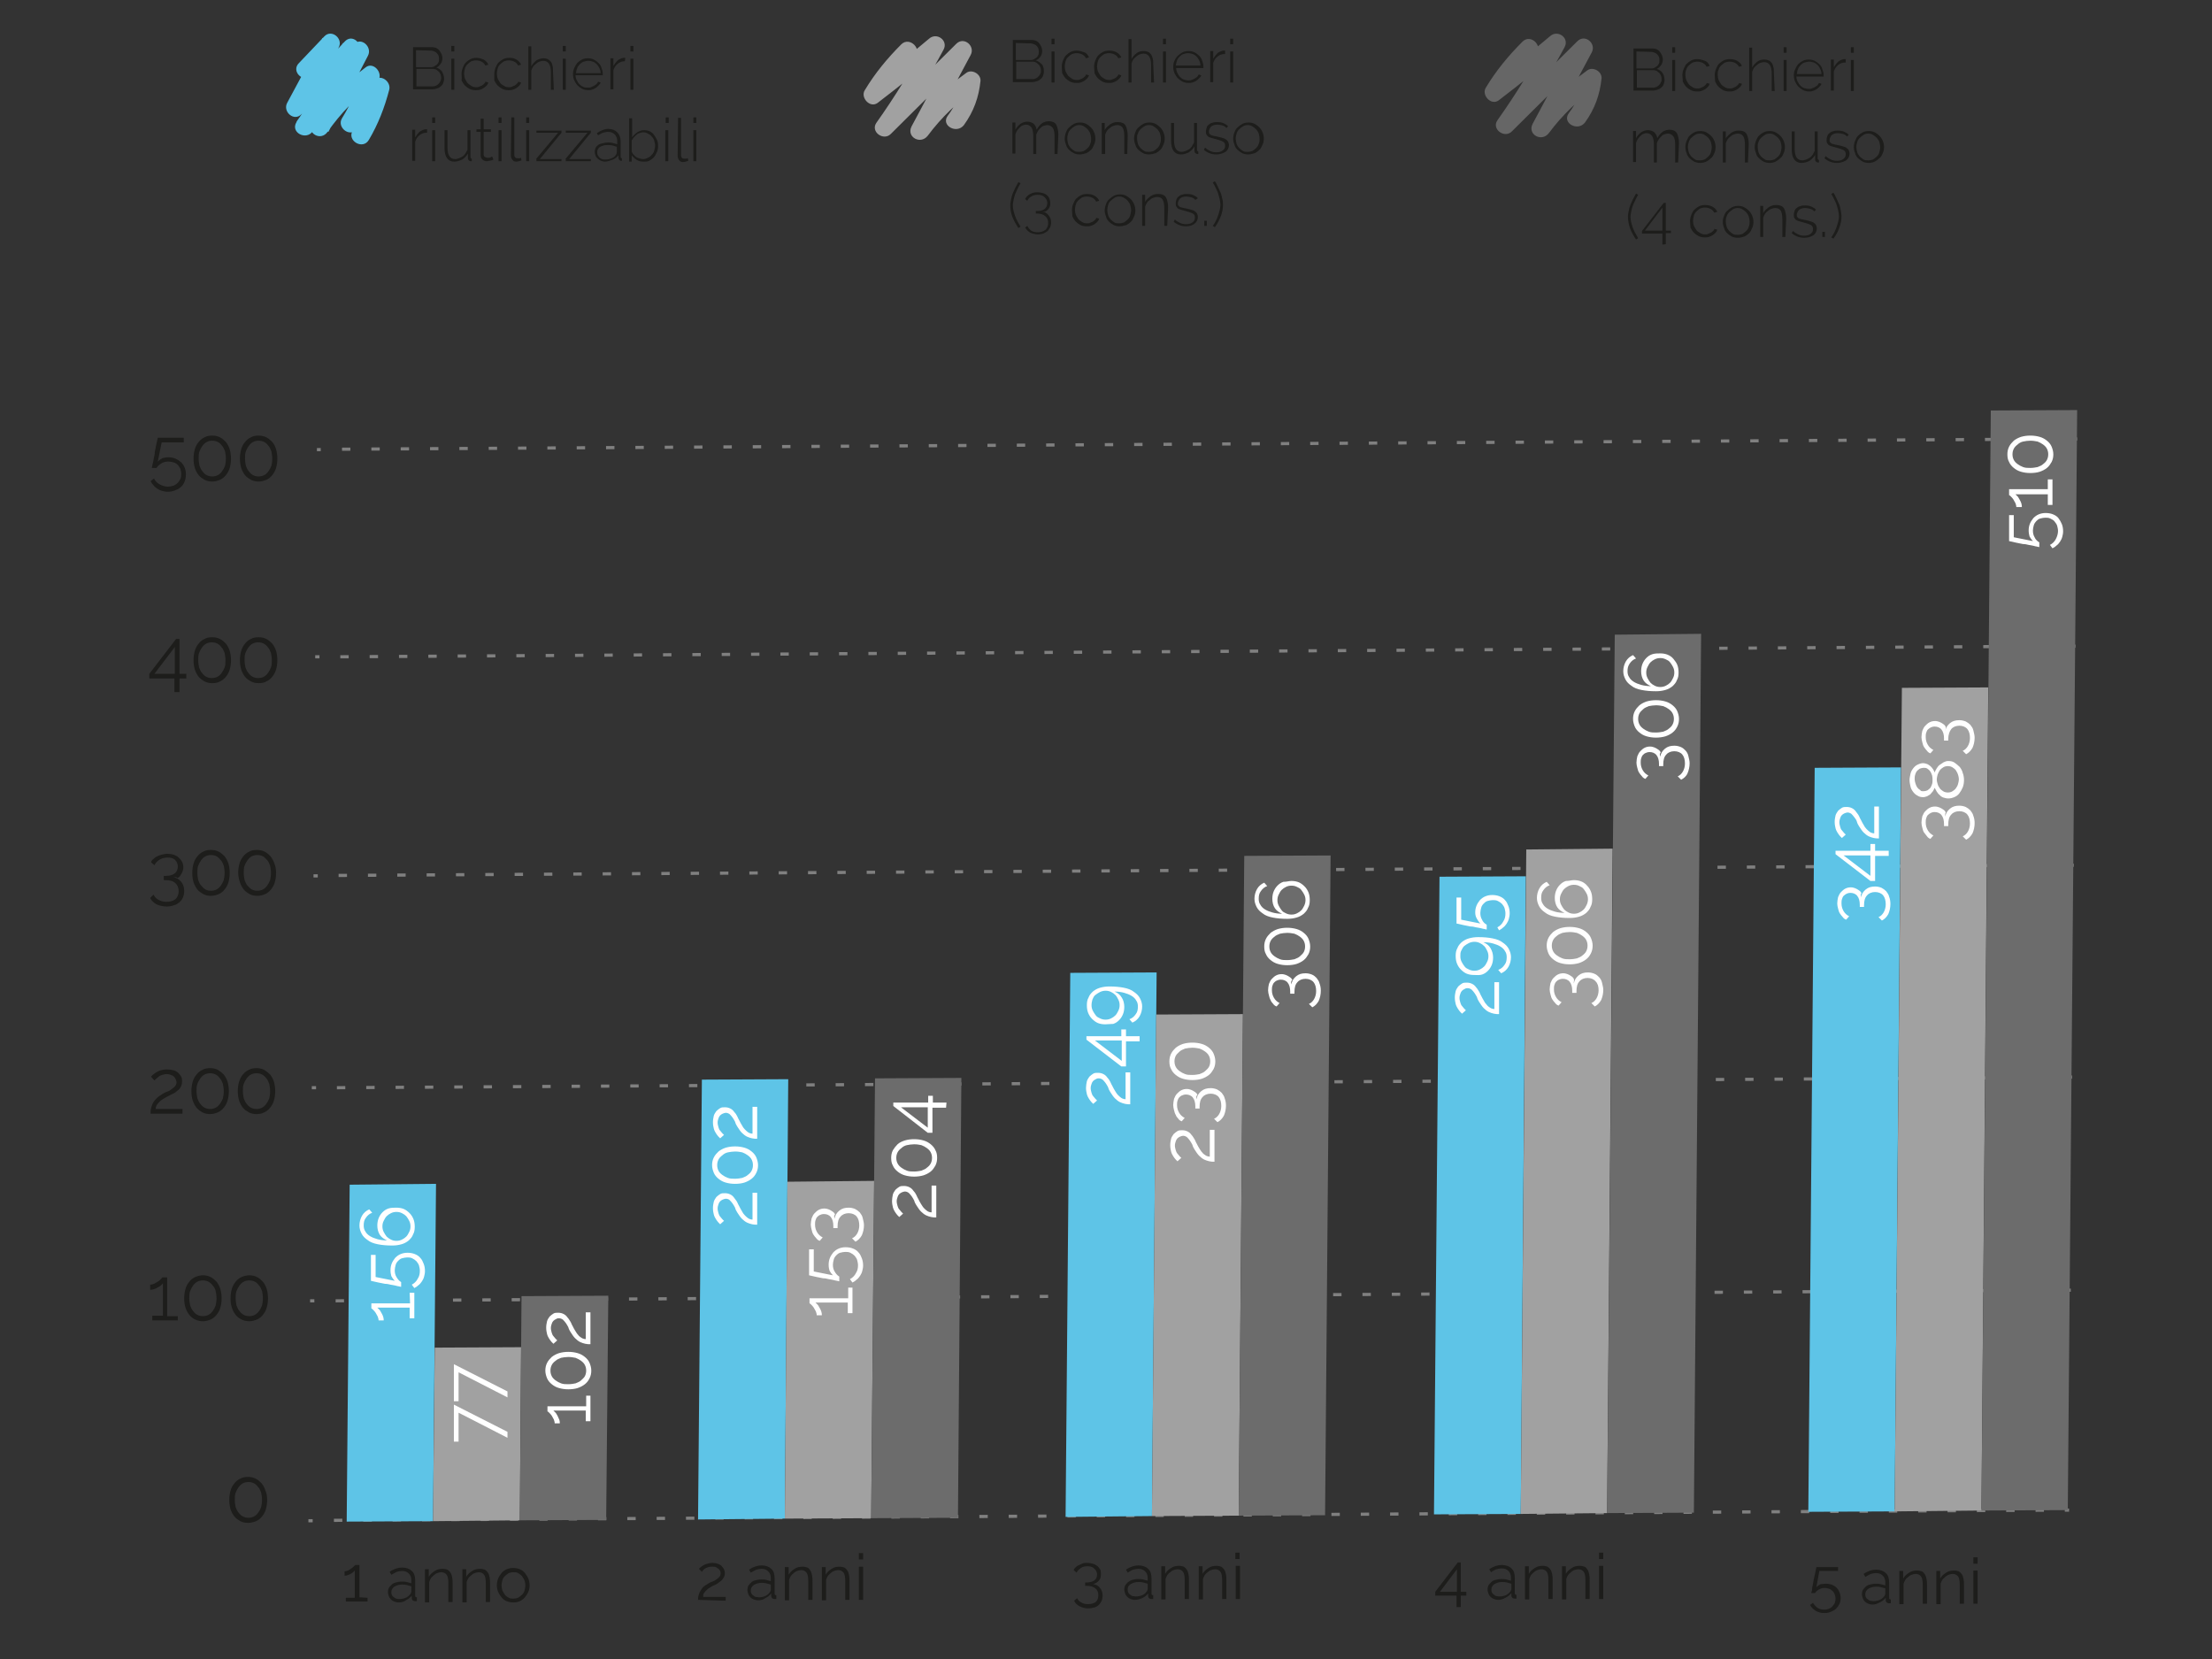 <?xml version="1.0" encoding="utf-8"?>
<!-- Generator: Adobe Illustrator 21.0.0, SVG Export Plug-In . SVG Version: 6.00 Build 0)  -->
<svg version="1.1" id="Layer_1" xmlns="http://www.w3.org/2000/svg" xmlns:xlink="http://www.w3.org/1999/xlink" x="0px" y="0px"
	 viewBox="0 0 520 390" style="enable-background:new 0 0 520 390;" xml:space="preserve">
<rect x="0" y="0" width="520" height="390" fill="#333333" stroke="none"/>
<style type="text/css">
	.st0{fill:none;stroke:#808080;stroke-width:0.744;}
	.st1{fill:none;stroke:#808080;stroke-width:0.744;stroke-dasharray:1.971,4.926;}
	.st2{fill:#1D1D1B;}
	.st3{fill:#5EC4E7;}
	.st4{fill:#A1A1A1;}
	.st5{fill:#6C6C6C;}
	.st6{fill:#FFFFFF;}
	.st7{fill:#666666;}
</style>
<g>
	<g>
		<g>
			<g>
				<line class="st0" x1="72.5" y1="357.5" x2="73.5" y2="357.5"/>
				<line class="st1" x1="78.5" y1="357.4" x2="482.9" y2="355"/>
				<line class="st0" x1="485.4" y1="355" x2="486.4" y2="355"/>
			</g>
			<g>
				<line class="st0" x1="72.9" y1="305.8" x2="73.9" y2="305.8"/>
				<line class="st1" x1="78.9" y1="305.8" x2="483.3" y2="303.3"/>
				<line class="st0" x1="485.8" y1="303.3" x2="486.8" y2="303.3"/>
			</g>
			<g>
				<line class="st0" x1="73.3" y1="255.7" x2="74.3" y2="255.7"/>
				<line class="st1" x1="79.2" y1="255.7" x2="483.7" y2="253.3"/>
				<line class="st0" x1="486.2" y1="253.2" x2="487.1" y2="253.2"/>
			</g>
			<g>
				<line class="st0" x1="73.7" y1="205.9" x2="74.7" y2="205.9"/>
				<line class="st1" x1="79.6" y1="205.8" x2="484.1" y2="203.4"/>
				<line class="st0" x1="486.5" y1="203.4" x2="487.5" y2="203.4"/>
			</g>
			<g>
				<line class="st0" x1="74.5" y1="105.7" x2="75.4" y2="105.7"/>
				<line class="st1" x1="80.4" y1="105.6" x2="484.8" y2="103.2"/>
				<line class="st0" x1="487.3" y1="103.2" x2="488.3" y2="103.2"/>
			</g>
			<g>
				<line class="st0" x1="74.1" y1="154.4" x2="75.1" y2="154.4"/>
				<line class="st1" x1="80" y1="154.4" x2="484.5" y2="151.9"/>
				<line class="st0" x1="486.9" y1="151.9" x2="487.9" y2="151.9"/>
			</g>
		</g>
	</g>
	<g>
		<path class="st2" d="M39.6,107.5c0.6,0,1.1,0.1,1.6,0.3c0.5,0.2,0.9,0.5,1.3,0.8c0.4,0.4,0.7,0.8,0.9,1.3c0.2,0.5,0.3,1,0.3,1.6
			c0,0.6-0.1,1.2-0.3,1.7c-0.2,0.5-0.5,1-0.9,1.3c-0.4,0.4-0.9,0.6-1.4,0.8c-0.5,0.2-1.1,0.3-1.7,0.3c-0.5,0-0.9-0.1-1.3-0.2
			c-0.4-0.1-0.8-0.3-1.1-0.5c-0.3-0.2-0.7-0.5-0.9-0.8c-0.3-0.3-0.5-0.6-0.7-1l0.8-0.6c0.3,0.6,0.8,1.1,1.4,1.4s1.2,0.5,1.9,0.5
			c0.4,0,0.8-0.1,1.2-0.2s0.7-0.4,1-0.6c0.3-0.3,0.5-0.6,0.7-1c0.2-0.4,0.2-0.8,0.2-1.2c0-0.4-0.1-0.8-0.2-1.2
			c-0.2-0.4-0.4-0.7-0.6-0.9c-0.3-0.3-0.6-0.5-1-0.6s-0.8-0.2-1.2-0.2c-0.6,0-1.1,0.1-1.6,0.4s-0.9,0.6-1.2,1.1l-1.1,0
			c0-0.1,0-0.2,0.1-0.5c0-0.2,0.1-0.5,0.2-0.9c0.1-0.3,0.1-0.7,0.2-1.1c0.1-0.4,0.2-0.8,0.2-1.3c0.2-1,0.4-2.1,0.7-3.3l6.1,0l0,1.1
			l-5.2,0l-0.9,4.5c0.3-0.3,0.7-0.6,1.1-0.8C38.6,107.6,39.1,107.5,39.6,107.5z"/>
		<path class="st2" d="M54.3,107.8c0,0.8-0.1,1.5-0.3,2.2c-0.2,0.7-0.5,1.2-0.9,1.7c-0.4,0.5-0.9,0.9-1.4,1.1s-1.1,0.4-1.8,0.4
			c-0.6,0-1.2-0.1-1.8-0.4c-0.5-0.3-1-0.6-1.4-1.1s-0.7-1.1-0.9-1.7c-0.2-0.7-0.3-1.4-0.3-2.2s0.1-1.5,0.3-2.2s0.5-1.2,0.9-1.7
			c0.4-0.5,0.9-0.9,1.4-1.1c0.5-0.3,1.1-0.4,1.8-0.4c0.6,0,1.2,0.1,1.8,0.4s1,0.7,1.4,1.1c0.4,0.5,0.7,1.1,0.9,1.7
			C54.2,106.3,54.3,107.1,54.3,107.8z M53.1,107.8c0-0.6-0.1-1.2-0.2-1.7c-0.2-0.5-0.4-1-0.7-1.3c-0.3-0.4-0.6-0.7-1-0.9
			c-0.4-0.2-0.8-0.3-1.3-0.3c-0.5,0-0.9,0.1-1.3,0.3s-0.7,0.5-1,0.9c-0.3,0.4-0.5,0.8-0.7,1.3c-0.2,0.5-0.2,1.1-0.2,1.7
			s0.1,1.2,0.2,1.7c0.2,0.5,0.4,1,0.7,1.3c0.3,0.4,0.6,0.7,1,0.9c0.4,0.2,0.8,0.3,1.3,0.3c0.5,0,0.9-0.1,1.3-0.3
			c0.4-0.2,0.7-0.5,1-0.9c0.3-0.4,0.5-0.8,0.7-1.3C53,109.1,53.1,108.5,53.1,107.8z"/>
		<path class="st2" d="M65.2,107.8c0,0.8-0.1,1.5-0.3,2.2c-0.2,0.7-0.5,1.2-0.9,1.7c-0.4,0.5-0.9,0.9-1.4,1.1s-1.1,0.4-1.8,0.4
			c-0.6,0-1.2-0.1-1.8-0.4c-0.5-0.3-1-0.6-1.4-1.1s-0.7-1.1-0.9-1.7c-0.2-0.7-0.3-1.4-0.3-2.2s0.1-1.5,0.3-2.2s0.5-1.2,0.9-1.7
			c0.4-0.5,0.9-0.9,1.4-1.1c0.5-0.3,1.1-0.4,1.8-0.4c0.6,0,1.2,0.1,1.8,0.4s1,0.7,1.4,1.1s0.7,1.1,0.9,1.7
			C65.1,106.3,65.2,107.1,65.2,107.8z M64,107.8c0-0.6-0.1-1.2-0.2-1.7c-0.2-0.5-0.4-1-0.7-1.3c-0.3-0.4-0.6-0.7-1-0.9
			c-0.4-0.2-0.8-0.3-1.3-0.3c-0.5,0-0.9,0.1-1.3,0.3s-0.7,0.5-1,0.9c-0.3,0.4-0.5,0.8-0.7,1.3c-0.2,0.5-0.2,1.1-0.2,1.7
			s0.1,1.2,0.2,1.7c0.2,0.5,0.4,1,0.7,1.3c0.3,0.4,0.6,0.7,1,0.9c0.4,0.2,0.8,0.3,1.3,0.3c0.5,0,0.9-0.1,1.3-0.3
			c0.4-0.2,0.7-0.5,1-0.9c0.3-0.4,0.5-0.8,0.7-1.3C63.9,109.1,64,108.5,64,107.8z"/>
	</g>
	<g>
		<path class="st2" d="M41,162.7l0-3.2l-5.9,0v-1.1l6.3-8.2l0.8,0l0,8.2h1.6v1.1h-1.6l0,3.2L41,162.7z M36.3,158.4l4.8,0l0-6.3
			L36.3,158.4z"/>
		<path class="st2" d="M54.3,155.2c0,0.8-0.1,1.5-0.3,2.2c-0.2,0.7-0.5,1.2-0.9,1.7c-0.4,0.5-0.9,0.9-1.4,1.1
			c-0.5,0.3-1.1,0.4-1.8,0.4c-0.6,0-1.2-0.1-1.8-0.4c-0.5-0.3-1-0.6-1.4-1.1s-0.7-1.1-0.9-1.7c-0.2-0.7-0.3-1.4-0.3-2.2
			c0-0.8,0.1-1.5,0.3-2.2s0.5-1.2,0.9-1.7s0.9-0.9,1.4-1.1c0.5-0.3,1.1-0.4,1.8-0.4c0.6,0,1.2,0.1,1.8,0.4s1,0.7,1.4,1.1
			c0.4,0.5,0.7,1.1,0.9,1.7C54.2,153.7,54.3,154.4,54.3,155.2z M53,155.2c0-0.6-0.1-1.2-0.2-1.7c-0.2-0.5-0.4-1-0.7-1.3
			c-0.3-0.4-0.6-0.7-1-0.9c-0.4-0.2-0.8-0.3-1.3-0.3c-0.5,0-0.9,0.1-1.3,0.3c-0.4,0.2-0.7,0.5-1,0.9c-0.3,0.4-0.5,0.8-0.7,1.3
			c-0.2,0.5-0.2,1.1-0.2,1.7c0,0.6,0.1,1.2,0.2,1.7c0.2,0.5,0.4,1,0.7,1.3c0.3,0.4,0.6,0.7,1,0.9c0.4,0.2,0.8,0.3,1.3,0.3
			c0.5,0,0.9-0.1,1.3-0.3c0.4-0.2,0.7-0.5,1-0.9c0.3-0.4,0.5-0.8,0.7-1.3C53,156.4,53,155.8,53,155.2z"/>
		<path class="st2" d="M65.2,155.2c0,0.8-0.1,1.5-0.3,2.2c-0.2,0.7-0.5,1.2-0.9,1.7c-0.4,0.5-0.9,0.9-1.4,1.1
			c-0.5,0.3-1.1,0.4-1.8,0.4c-0.6,0-1.2-0.1-1.8-0.4c-0.5-0.3-1-0.6-1.4-1.1s-0.7-1.1-0.9-1.7c-0.2-0.7-0.3-1.4-0.3-2.2
			c0-0.8,0.1-1.5,0.3-2.2s0.5-1.2,0.9-1.7s0.9-0.9,1.4-1.1c0.5-0.3,1.1-0.4,1.8-0.4c0.6,0,1.2,0.1,1.8,0.4s1,0.7,1.4,1.1
			c0.4,0.5,0.7,1.1,0.9,1.7C65.1,153.7,65.2,154.4,65.2,155.2z M63.9,155.2c0-0.6-0.1-1.2-0.2-1.7c-0.2-0.5-0.4-1-0.7-1.3
			c-0.3-0.4-0.6-0.7-1-0.9c-0.4-0.2-0.8-0.3-1.3-0.3c-0.5,0-0.9,0.1-1.3,0.3c-0.4,0.2-0.7,0.5-1,0.9s-0.5,0.8-0.7,1.3
			c-0.2,0.5-0.2,1.1-0.2,1.7c0,0.6,0.1,1.2,0.2,1.7c0.2,0.5,0.4,1,0.7,1.3c0.3,0.4,0.6,0.7,1,0.9c0.4,0.2,0.8,0.3,1.3,0.3
			c0.5,0,0.9-0.1,1.3-0.3c0.4-0.2,0.7-0.5,1-0.9c0.3-0.4,0.5-0.8,0.7-1.3C63.9,156.4,63.9,155.8,63.9,155.2z"/>
	</g>
	<g>
		<path class="st2" d="M40.7,206.2c0.8,0.1,1.4,0.5,1.9,1.1c0.5,0.6,0.7,1.3,0.7,2.2c0,0.5-0.1,1-0.3,1.5s-0.5,0.8-0.8,1.1
			c-0.4,0.3-0.8,0.6-1.3,0.7c-0.5,0.2-1.1,0.3-1.7,0.3c-0.9,0-1.7-0.2-2.4-0.5c-0.7-0.4-1.2-0.9-1.5-1.5l0.8-0.8
			c0.2,0.5,0.6,0.9,1.1,1.2c0.5,0.3,1.2,0.5,1.9,0.5c0.9,0,1.6-0.2,2.1-0.6c0.5-0.4,0.8-1.1,0.8-1.9c0-0.8-0.3-1.5-0.8-1.9
			c-0.5-0.5-1.3-0.7-2.3-0.7h-0.4v-1H39c0.9,0,1.6-0.2,2.1-0.6c0.5-0.4,0.7-1,0.7-1.6c0-0.4-0.1-0.7-0.2-0.9
			c-0.1-0.3-0.3-0.5-0.5-0.7c-0.2-0.2-0.5-0.3-0.8-0.4c-0.3-0.1-0.7-0.1-1-0.1c-0.7,0-1.3,0.2-1.8,0.5s-0.9,0.7-1.2,1.3l-0.8-0.7
			c0.1-0.3,0.3-0.6,0.6-0.8c0.3-0.3,0.6-0.5,0.9-0.6c0.3-0.2,0.7-0.3,1.1-0.4c0.4-0.1,0.8-0.2,1.2-0.2c0.5,0,1,0.1,1.5,0.2
			c0.5,0.2,0.9,0.4,1.2,0.7c0.3,0.3,0.6,0.6,0.8,1c0.2,0.4,0.3,0.8,0.3,1.3c0,0.4-0.1,0.7-0.2,1c-0.1,0.3-0.3,0.6-0.5,0.9
			c-0.2,0.3-0.4,0.5-0.7,0.6C41.4,206.1,41.1,206.2,40.7,206.2z"/>
		<path class="st2" d="M54,205.2c0,0.8-0.1,1.5-0.3,2.2c-0.2,0.7-0.5,1.2-0.9,1.7c-0.4,0.5-0.9,0.9-1.4,1.1s-1.1,0.4-1.8,0.4
			c-0.6,0-1.2-0.1-1.8-0.4c-0.5-0.3-1-0.6-1.4-1.1s-0.7-1.1-0.9-1.7s-0.3-1.4-0.3-2.2c0-0.8,0.1-1.5,0.3-2.2
			c0.2-0.7,0.5-1.2,0.9-1.7s0.9-0.9,1.4-1.1c0.5-0.3,1.1-0.4,1.8-0.4c0.6,0,1.2,0.1,1.8,0.4s1,0.7,1.4,1.1c0.4,0.5,0.7,1.1,0.9,1.7
			C53.9,203.7,54,204.4,54,205.2z M52.8,205.2c0-0.6-0.1-1.2-0.2-1.7c-0.2-0.5-0.4-1-0.7-1.3s-0.6-0.7-1-0.9
			c-0.4-0.2-0.8-0.3-1.3-0.3c-0.5,0-0.9,0.1-1.3,0.3c-0.4,0.2-0.7,0.5-1,0.9c-0.3,0.4-0.5,0.8-0.7,1.3c-0.2,0.5-0.2,1.1-0.2,1.7
			c0,0.6,0.1,1.2,0.2,1.7c0.2,0.5,0.4,1,0.7,1.3s0.6,0.7,1,0.9c0.4,0.2,0.8,0.3,1.3,0.3c0.5,0,0.9-0.1,1.3-0.3
			c0.4-0.2,0.7-0.5,1-0.9c0.3-0.4,0.5-0.8,0.7-1.3C52.7,206.4,52.8,205.8,52.8,205.2z"/>
		<path class="st2" d="M64.9,205.2c0,0.8-0.1,1.5-0.3,2.2c-0.2,0.7-0.5,1.2-0.9,1.7c-0.4,0.5-0.9,0.9-1.4,1.1s-1.1,0.4-1.8,0.4
			c-0.6,0-1.2-0.1-1.8-0.4c-0.5-0.3-1-0.6-1.4-1.1s-0.7-1.1-0.9-1.7S56,206,56,205.2c0-0.8,0.1-1.5,0.3-2.2c0.2-0.7,0.5-1.2,0.9-1.7
			s0.9-0.9,1.4-1.1c0.5-0.3,1.1-0.4,1.8-0.4c0.6,0,1.2,0.1,1.8,0.4s1,0.7,1.4,1.1c0.4,0.5,0.7,1.1,0.9,1.7
			C64.8,203.7,64.9,204.4,64.9,205.2z M63.7,205.2c0-0.6-0.1-1.2-0.2-1.7c-0.2-0.5-0.4-1-0.7-1.3s-0.6-0.7-1-0.9
			c-0.4-0.2-0.8-0.3-1.3-0.3c-0.5,0-0.9,0.1-1.3,0.3c-0.4,0.2-0.7,0.5-1,0.9c-0.3,0.4-0.5,0.8-0.7,1.3c-0.2,0.5-0.2,1.1-0.2,1.7
			c0,0.6,0.1,1.2,0.2,1.7c0.2,0.5,0.4,1,0.7,1.3s0.6,0.7,1,0.9c0.4,0.2,0.8,0.3,1.3,0.3c0.5,0,0.9-0.1,1.3-0.3
			c0.4-0.2,0.7-0.5,1-0.9c0.3-0.4,0.5-0.8,0.7-1.3C63.6,206.4,63.7,205.8,63.7,205.2z"/>
	</g>
	<g>
		<path class="st2" d="M35.4,261.8c0-0.4,0-0.8,0.1-1.2c0.1-0.4,0.2-0.8,0.4-1.2c0.2-0.4,0.5-0.8,0.9-1.2c0.4-0.4,0.9-0.7,1.5-1.1
			c0.3-0.2,0.7-0.4,1.1-0.5s0.7-0.4,1-0.6c0.3-0.2,0.6-0.5,0.8-0.7c0.2-0.3,0.3-0.6,0.3-0.9c0-0.2-0.1-0.4-0.2-0.7
			c-0.1-0.2-0.2-0.4-0.4-0.6c-0.2-0.2-0.4-0.3-0.7-0.4c-0.3-0.1-0.6-0.2-1-0.2c-0.4,0-0.7,0.1-1.1,0.2c-0.3,0.1-0.6,0.2-0.8,0.4
			c-0.2,0.2-0.4,0.3-0.6,0.5c-0.2,0.2-0.3,0.3-0.4,0.4l-0.8-0.9c0.1-0.1,0.2-0.2,0.4-0.4c0.2-0.2,0.5-0.4,0.8-0.6
			c0.3-0.2,0.7-0.4,1.1-0.5c0.4-0.1,0.9-0.2,1.5-0.2c0.5,0,1,0.1,1.5,0.2s0.8,0.4,1.1,0.6c0.3,0.3,0.5,0.6,0.7,0.9
			c0.2,0.3,0.2,0.7,0.2,1.1c0,0.5-0.1,0.9-0.3,1.3c-0.2,0.4-0.5,0.7-0.8,0.9c-0.3,0.3-0.6,0.5-1,0.7c-0.4,0.2-0.7,0.3-1,0.5
			c-0.4,0.2-0.8,0.4-1.1,0.6s-0.7,0.4-1,0.7s-0.5,0.5-0.7,0.8c-0.2,0.3-0.3,0.7-0.3,1l6.3,0v1.1L35.4,261.8z"/>
		<path class="st2" d="M53.8,256.5c0,0.8-0.1,1.5-0.3,2.2c-0.2,0.7-0.5,1.2-0.9,1.7s-0.9,0.9-1.4,1.1s-1.1,0.4-1.8,0.4
			c-0.6,0-1.2-0.1-1.8-0.4c-0.5-0.3-1-0.6-1.4-1.1c-0.4-0.5-0.7-1.1-0.9-1.7s-0.3-1.4-0.3-2.2c0-0.8,0.1-1.5,0.3-2.2
			c0.2-0.7,0.5-1.2,0.9-1.7s0.9-0.9,1.4-1.1c0.5-0.3,1.1-0.4,1.8-0.4c0.6,0,1.2,0.1,1.8,0.4c0.5,0.3,1,0.7,1.4,1.1
			c0.4,0.5,0.7,1.1,0.9,1.7C53.7,255,53.8,255.8,53.8,256.5z M52.6,256.5c0-0.6-0.1-1.2-0.2-1.7c-0.2-0.5-0.4-1-0.7-1.3
			c-0.3-0.4-0.6-0.7-1-0.9c-0.4-0.2-0.8-0.3-1.3-0.3c-0.5,0-0.9,0.1-1.3,0.3c-0.4,0.2-0.7,0.5-1,0.9c-0.3,0.4-0.5,0.8-0.7,1.3
			s-0.2,1.1-0.2,1.7c0,0.6,0.1,1.2,0.2,1.7c0.2,0.5,0.4,1,0.7,1.3c0.3,0.4,0.6,0.7,1,0.9c0.4,0.2,0.8,0.3,1.3,0.3
			c0.5,0,0.9-0.1,1.3-0.3c0.4-0.2,0.7-0.5,1-0.9s0.5-0.8,0.7-1.3C52.5,257.8,52.6,257.2,52.6,256.5z"/>
		<path class="st2" d="M64.7,256.5c0,0.8-0.1,1.5-0.3,2.2c-0.2,0.7-0.5,1.2-0.9,1.7s-0.9,0.9-1.4,1.1c-0.5,0.3-1.1,0.4-1.8,0.4
			c-0.6,0-1.2-0.1-1.8-0.4c-0.5-0.3-1-0.6-1.4-1.1c-0.4-0.5-0.7-1.1-0.9-1.7c-0.2-0.7-0.3-1.4-0.3-2.2c0-0.8,0.1-1.5,0.3-2.2
			c0.2-0.7,0.5-1.2,0.9-1.7s0.9-0.9,1.4-1.1c0.5-0.3,1.1-0.4,1.8-0.4c0.6,0,1.2,0.1,1.8,0.4c0.5,0.3,1,0.7,1.4,1.1
			c0.4,0.5,0.7,1.1,0.9,1.7C64.6,255,64.7,255.8,64.7,256.5z M63.5,256.5c0-0.6-0.1-1.2-0.2-1.7c-0.2-0.5-0.4-1-0.7-1.3
			c-0.3-0.4-0.6-0.7-1-0.9c-0.4-0.2-0.8-0.3-1.3-0.3c-0.5,0-0.9,0.1-1.3,0.3c-0.4,0.2-0.7,0.5-1,0.9c-0.3,0.4-0.5,0.8-0.7,1.3
			s-0.2,1.1-0.2,1.7c0,0.6,0.1,1.2,0.2,1.7c0.2,0.5,0.4,1,0.7,1.3c0.3,0.4,0.6,0.7,1,0.9c0.4,0.2,0.8,0.3,1.3,0.3
			c0.5,0,0.9-0.1,1.3-0.3c0.4-0.2,0.7-0.5,1-0.9s0.5-0.8,0.7-1.3C63.4,257.8,63.5,257.2,63.5,256.5z"/>
	</g>
	<g>
		<path class="st2" d="M41.8,309.3v1.1l-6,0v-1.1l2.5,0l0-7.6c-0.1,0.1-0.3,0.3-0.5,0.5c-0.2,0.2-0.5,0.3-0.8,0.5s-0.6,0.3-0.9,0.4
			c-0.3,0.1-0.6,0.1-0.8,0.1V302c0.3,0,0.6-0.1,0.9-0.2c0.3-0.2,0.6-0.3,0.9-0.5s0.5-0.4,0.7-0.6c0.2-0.2,0.3-0.3,0.3-0.4l1.2,0
			l0,9.1H41.8z"/>
		<path class="st2" d="M52.1,305.2c0,0.8-0.1,1.5-0.3,2.2c-0.2,0.7-0.5,1.2-0.9,1.7c-0.4,0.5-0.9,0.9-1.4,1.1s-1.1,0.4-1.8,0.4
			c-0.6,0-1.2-0.1-1.8-0.4s-1-0.6-1.4-1.1c-0.4-0.5-0.7-1.1-0.9-1.7s-0.3-1.4-0.3-2.2s0.1-1.5,0.3-2.2c0.2-0.7,0.5-1.2,0.9-1.7
			s0.9-0.9,1.4-1.1s1.1-0.4,1.8-0.4c0.6,0,1.2,0.1,1.8,0.4s1,0.7,1.4,1.1c0.4,0.5,0.7,1.1,0.9,1.7C52,303.7,52.1,304.4,52.1,305.2z
			 M50.9,305.2c0-0.6-0.1-1.2-0.2-1.7s-0.4-1-0.7-1.3c-0.3-0.4-0.6-0.7-1-0.9c-0.4-0.2-0.8-0.3-1.3-0.3c-0.5,0-0.9,0.1-1.3,0.3
			c-0.4,0.2-0.7,0.5-1,0.9c-0.3,0.4-0.5,0.8-0.7,1.3c-0.2,0.5-0.2,1.1-0.2,1.7s0.1,1.2,0.2,1.7c0.2,0.5,0.4,1,0.7,1.3
			c0.3,0.4,0.6,0.7,1,0.9s0.8,0.3,1.3,0.3c0.5,0,0.9-0.1,1.3-0.3c0.4-0.2,0.7-0.5,1-0.9c0.3-0.4,0.5-0.8,0.7-1.3
			C50.8,306.4,50.9,305.9,50.9,305.2z"/>
		<path class="st2" d="M63,305.2c0,0.8-0.1,1.5-0.3,2.2c-0.2,0.7-0.5,1.2-0.9,1.7c-0.4,0.5-0.9,0.9-1.4,1.1s-1.1,0.4-1.8,0.4
			c-0.6,0-1.2-0.1-1.8-0.4s-1-0.6-1.4-1.1c-0.4-0.5-0.7-1.1-0.9-1.7s-0.3-1.4-0.3-2.2s0.1-1.5,0.3-2.2c0.2-0.7,0.5-1.2,0.9-1.7
			s0.9-0.9,1.4-1.1s1.1-0.4,1.8-0.4c0.6,0,1.2,0.1,1.8,0.4s1,0.7,1.4,1.1c0.4,0.5,0.7,1.1,0.9,1.7C62.9,303.7,63,304.4,63,305.2z
			 M61.8,305.2c0-0.6-0.1-1.2-0.2-1.7c-0.2-0.5-0.4-1-0.7-1.3c-0.3-0.4-0.6-0.7-1-0.9c-0.4-0.2-0.8-0.3-1.3-0.3
			c-0.5,0-0.9,0.1-1.3,0.3c-0.4,0.2-0.7,0.5-1,0.9c-0.3,0.4-0.5,0.8-0.7,1.3c-0.2,0.5-0.2,1.1-0.2,1.7s0.1,1.2,0.2,1.7
			c0.2,0.5,0.4,1,0.7,1.3c0.3,0.4,0.6,0.7,1,0.9s0.8,0.3,1.3,0.3c0.5,0,0.9-0.1,1.3-0.3c0.4-0.2,0.7-0.5,1-0.9
			c0.3-0.4,0.5-0.8,0.7-1.3C61.7,306.4,61.8,305.9,61.8,305.2z"/>
	</g>
	<g>
		<path class="st2" d="M62.8,352.6c0,0.8-0.1,1.5-0.3,2.2c-0.2,0.7-0.5,1.2-0.9,1.7c-0.4,0.5-0.9,0.9-1.4,1.1S59,358,58.3,358
			c-0.6,0-1.2-0.1-1.8-0.4c-0.5-0.3-1-0.6-1.4-1.1s-0.7-1.1-0.9-1.7c-0.2-0.7-0.3-1.4-0.3-2.2s0.1-1.5,0.3-2.2s0.5-1.2,0.9-1.7
			c0.4-0.5,0.9-0.9,1.4-1.1c0.5-0.3,1.1-0.4,1.8-0.4c0.6,0,1.2,0.1,1.8,0.4s1,0.7,1.4,1.1c0.4,0.5,0.7,1.1,0.9,1.7
			C62.7,351.1,62.8,351.8,62.8,352.6z M61.6,352.6c0-0.6-0.1-1.2-0.2-1.7c-0.2-0.5-0.4-1-0.7-1.3c-0.3-0.4-0.6-0.7-1-0.9
			c-0.4-0.2-0.8-0.3-1.3-0.3c-0.5,0-0.9,0.1-1.3,0.3s-0.7,0.5-1,0.9c-0.3,0.4-0.5,0.8-0.7,1.3c-0.2,0.5-0.2,1.1-0.2,1.7
			s0.1,1.2,0.2,1.7c0.2,0.5,0.4,1,0.7,1.3c0.3,0.4,0.6,0.7,1,0.9c0.4,0.2,0.8,0.3,1.3,0.3c0.5,0,0.9-0.1,1.3-0.3
			c0.4-0.2,0.7-0.5,1-0.9c0.3-0.4,0.5-0.8,0.7-1.3C61.5,353.8,61.6,353.2,61.6,352.6z"/>
	</g>
	<polygon class="st3" points="102.5,278.3 82.2,278.5 81.5,357.7 101.8,357.6 	"/>
	<polygon class="st4" points="122.5,316.7 102.2,316.8 101.8,357.6 122.2,357.4 	"/>
	<polygon class="st5" points="143,304.6 122.6,304.7 122.2,357.4 142.5,357.3 	"/>
	<g>
		<path class="st6" d="M96.3,303.9h1.1l0,6h-1.1v-2.5l-7.6,0c0.1,0.1,0.3,0.3,0.5,0.5c0.2,0.2,0.3,0.5,0.5,0.8s0.3,0.6,0.4,0.9
			c0.1,0.3,0.1,0.6,0.1,0.8l-1.2,0c0-0.3-0.1-0.6-0.2-0.9c-0.2-0.3-0.3-0.6-0.5-0.9s-0.4-0.5-0.6-0.7c-0.2-0.2-0.3-0.3-0.4-0.3
			l0-1.2l9.1,0L96.3,303.9z"/>
		<path class="st6" d="M91.8,298.6c0-0.6,0.1-1.1,0.3-1.6c0.2-0.5,0.5-0.9,0.8-1.3c0.4-0.4,0.8-0.7,1.3-0.9c0.5-0.2,1-0.3,1.6-0.3
			c0.6,0,1.2,0.1,1.7,0.3c0.5,0.2,1,0.5,1.3,0.9c0.4,0.4,0.6,0.9,0.8,1.4c0.2,0.5,0.3,1.1,0.3,1.7c0,0.5-0.1,0.9-0.2,1.3
			c-0.1,0.4-0.3,0.8-0.5,1.1s-0.5,0.7-0.8,0.9c-0.3,0.3-0.6,0.5-1,0.7l-0.6-0.8c0.6-0.3,1.1-0.8,1.4-1.4c0.4-0.6,0.5-1.2,0.5-1.9
			c0-0.4-0.1-0.8-0.2-1.2s-0.4-0.7-0.6-1c-0.3-0.3-0.6-0.5-1-0.7s-0.8-0.2-1.2-0.2c-0.4,0-0.8,0.1-1.2,0.2s-0.7,0.4-0.9,0.6
			c-0.3,0.3-0.5,0.6-0.6,1s-0.2,0.8-0.2,1.2c0,0.6,0.1,1.1,0.4,1.6s0.6,0.9,1.1,1.2l0,1.1c-0.1,0-0.2,0-0.5-0.1
			c-0.2,0-0.5-0.1-0.9-0.2c-0.3-0.1-0.7-0.1-1.1-0.2c-0.4-0.1-0.8-0.2-1.3-0.2c-1-0.2-2.1-0.4-3.3-0.7l0-6.1h1.1l0,5.2l4.5,0.9
			c-0.3-0.3-0.6-0.7-0.8-1.1C91.9,299.6,91.8,299.2,91.8,298.6z"/>
		<path class="st6" d="M93.2,283.9c0.6,0,1.2,0.1,1.7,0.3c0.5,0.2,1,0.6,1.4,1c0.4,0.4,0.7,0.9,0.9,1.4s0.3,1.1,0.3,1.8
			c0,0.7-0.1,1.3-0.4,1.8c-0.2,0.6-0.6,1-1,1.4c-0.5,0.4-1,0.7-1.7,0.9s-1.4,0.3-2.2,0.3c-1.3,0-2.4-0.1-3.4-0.3
			c-1-0.2-1.8-0.5-2.4-1c-0.6-0.4-1.1-0.9-1.4-1.5c-0.3-0.6-0.5-1.2-0.5-1.9c0-0.8,0.2-1.6,0.6-2.3c0.4-0.7,1-1.2,1.7-1.5l0.7,0.8
			c-0.6,0.2-1.1,0.6-1.5,1.2c-0.4,0.5-0.5,1.1-0.5,1.8c0,0.5,0.1,1,0.4,1.4c0.2,0.4,0.6,0.8,1.1,1.1c0.5,0.3,1,0.5,1.7,0.7
			c0.7,0.2,1.5,0.3,2.3,0.3c-0.7-0.3-1.3-0.7-1.7-1.3s-0.6-1.4-0.6-2.2c0-0.6,0.1-1.2,0.3-1.7s0.5-1,0.9-1.4
			c0.4-0.4,0.8-0.7,1.4-0.9S92.6,283.9,93.2,283.9z M96.5,288.3c0-0.5-0.1-0.9-0.3-1.3c-0.2-0.4-0.4-0.7-0.7-1.1
			c-0.3-0.3-0.6-0.5-1-0.7c-0.4-0.2-0.8-0.3-1.3-0.3s-0.9,0.1-1.3,0.3c-0.4,0.2-0.7,0.4-1,0.7s-0.5,0.7-0.7,1.1
			c-0.2,0.4-0.3,0.8-0.3,1.3c0,0.5,0.1,0.9,0.3,1.3c0.2,0.4,0.4,0.7,0.7,1.1c0.3,0.3,0.6,0.5,1,0.7c0.4,0.2,0.8,0.3,1.3,0.3
			s0.9-0.1,1.3-0.3s0.7-0.4,1-0.7c0.3-0.3,0.5-0.7,0.7-1.1C96.4,289.2,96.5,288.8,96.5,288.3z"/>
	</g>
	<g>
		<path class="st6" d="M107.8,332.1l0,6.8h-1.1l0-8.7l12.6,6.4v1.4L107.8,332.1z"/>
		<path class="st6" d="M107.8,322.6l0,6.8h-1.1l0-8.7l12.6,6.4l0,1.4L107.8,322.6z"/>
	</g>
	<g>
		<path class="st6" d="M137.7,328.1h1.1l0,6h-1.1l0-2.5l-7.6,0c0.1,0.1,0.3,0.3,0.5,0.5c0.2,0.2,0.3,0.5,0.5,0.8
			c0.1,0.3,0.3,0.6,0.4,0.9c0.1,0.3,0.1,0.6,0.1,0.8l-1.2,0c0-0.3-0.1-0.6-0.2-0.9c-0.2-0.3-0.3-0.6-0.5-0.9s-0.4-0.5-0.6-0.7
			c-0.2-0.2-0.3-0.3-0.4-0.3l0-1.2l9.1,0V328.1z"/>
		<path class="st6" d="M133.6,317.8c0.8,0,1.5,0.1,2.2,0.3c0.7,0.2,1.2,0.5,1.7,0.9c0.5,0.4,0.9,0.9,1.1,1.4s0.4,1.1,0.4,1.8
			c0,0.6-0.1,1.2-0.4,1.8s-0.6,1-1.1,1.4s-1.1,0.7-1.7,0.9s-1.4,0.3-2.2,0.3c-0.8,0-1.5-0.1-2.2-0.3c-0.7-0.2-1.2-0.5-1.7-0.9
			s-0.9-0.9-1.1-1.4s-0.4-1.1-0.4-1.8c0-0.6,0.1-1.2,0.4-1.8s0.7-1,1.1-1.4c0.5-0.4,1.1-0.7,1.7-0.9
			C132.1,317.9,132.8,317.8,133.6,317.8z M133.6,319c-0.6,0-1.2,0.1-1.7,0.2c-0.5,0.2-1,0.4-1.3,0.7c-0.4,0.3-0.7,0.6-0.9,1
			c-0.2,0.4-0.3,0.8-0.3,1.3c0,0.5,0.1,0.9,0.3,1.3c0.2,0.4,0.5,0.7,0.9,1c0.4,0.3,0.8,0.5,1.3,0.7c0.5,0.2,1.1,0.2,1.7,0.2
			c0.6,0,1.2-0.1,1.7-0.2c0.5-0.2,1-0.4,1.3-0.7s0.7-0.6,0.9-1c0.2-0.4,0.3-0.8,0.3-1.3c0-0.5-0.1-0.9-0.3-1.3
			c-0.2-0.4-0.5-0.7-0.9-1c-0.4-0.3-0.8-0.5-1.3-0.7C134.8,319.1,134.2,319,133.6,319z"/>
		<path class="st6" d="M138.8,316c-0.4,0-0.8,0-1.2-0.1c-0.4-0.1-0.8-0.2-1.2-0.4c-0.4-0.2-0.8-0.5-1.2-0.9
			c-0.4-0.4-0.7-0.9-1.1-1.5c-0.2-0.3-0.4-0.7-0.5-1.1c-0.2-0.4-0.4-0.7-0.6-1c-0.2-0.3-0.5-0.6-0.7-0.8c-0.3-0.2-0.6-0.3-0.9-0.3
			c-0.2,0-0.4,0-0.7,0.2c-0.2,0.1-0.4,0.2-0.6,0.4c-0.2,0.2-0.3,0.4-0.4,0.7s-0.2,0.6-0.2,1c0,0.4,0.1,0.7,0.2,1.1
			c0.1,0.3,0.2,0.6,0.4,0.8c0.2,0.2,0.3,0.4,0.5,0.6c0.2,0.2,0.3,0.3,0.4,0.4l-0.9,0.8c-0.1-0.1-0.2-0.2-0.4-0.4
			c-0.2-0.2-0.4-0.5-0.6-0.8c-0.2-0.3-0.4-0.7-0.5-1.1c-0.1-0.4-0.2-0.9-0.2-1.5s0.1-1,0.2-1.5c0.1-0.4,0.4-0.8,0.6-1.1
			c0.3-0.3,0.6-0.5,0.9-0.7c0.3-0.2,0.7-0.2,1.1-0.2c0.5,0,0.9,0.1,1.3,0.3c0.4,0.2,0.7,0.5,0.9,0.8c0.3,0.3,0.5,0.7,0.7,1
			s0.3,0.7,0.5,1c0.2,0.4,0.4,0.8,0.6,1.1s0.4,0.7,0.7,1c0.2,0.3,0.5,0.5,0.8,0.7c0.3,0.2,0.7,0.3,1,0.3l0-6.3h1.1L138.8,316z"/>
	</g>
	<polygon class="st3" points="185.3,253.7 165,253.8 164.1,357.2 184.5,357 	"/>
	<polygon class="st4" points="205.5,277.6 185.1,277.8 184.5,357 204.8,356.9 	"/>
	<polygon class="st5" points="226,253.4 205.7,253.5 204.8,356.9 225.2,356.8 	"/>
	<polygon class="st3" points="271.9,228.6 251.6,228.7 250.5,356.6 270.8,356.4 	"/>
	<polygon class="st4" points="292.2,238.4 271.8,238.5 270.8,356.4 291.2,356.3 	"/>
	<polygon class="st5" points="312.8,201.1 292.5,201.2 291.2,356.3 311.5,356.2 	"/>
	<g>
		<path class="st6" d="M178,287.9c-0.4,0-0.8,0-1.2-0.1c-0.4-0.1-0.8-0.2-1.2-0.4c-0.4-0.2-0.8-0.5-1.2-0.9
			c-0.4-0.4-0.7-0.9-1.1-1.5c-0.2-0.3-0.4-0.7-0.5-1.1c-0.2-0.4-0.4-0.7-0.6-1c-0.2-0.3-0.5-0.6-0.7-0.8s-0.6-0.3-0.9-0.3
			c-0.2,0-0.4,0.1-0.7,0.2c-0.2,0.1-0.4,0.2-0.6,0.4c-0.2,0.2-0.3,0.4-0.4,0.7c-0.1,0.3-0.2,0.6-0.2,1c0,0.4,0.1,0.7,0.2,1.1
			c0.1,0.3,0.2,0.6,0.4,0.8c0.2,0.2,0.3,0.4,0.5,0.6c0.2,0.2,0.3,0.3,0.4,0.4l-0.9,0.8c-0.1-0.1-0.2-0.2-0.4-0.4
			c-0.2-0.2-0.4-0.5-0.6-0.8c-0.2-0.3-0.4-0.7-0.5-1.1s-0.2-0.9-0.2-1.5s0.1-1,0.2-1.5c0.1-0.4,0.4-0.8,0.6-1.1
			c0.3-0.3,0.6-0.5,0.9-0.7c0.3-0.2,0.7-0.2,1.1-0.2c0.5,0,0.9,0.1,1.3,0.3c0.4,0.2,0.7,0.5,0.9,0.8s0.5,0.6,0.7,1
			c0.2,0.4,0.3,0.7,0.5,1c0.2,0.4,0.4,0.8,0.6,1.1c0.2,0.4,0.4,0.7,0.7,1s0.5,0.5,0.8,0.7c0.3,0.2,0.7,0.3,1,0.3l0-6.3l1.1,0
			L178,287.9z"/>
		<path class="st6" d="M172.8,269.5c0.8,0,1.5,0.1,2.2,0.3c0.7,0.2,1.2,0.5,1.7,0.9c0.5,0.4,0.9,0.9,1.1,1.4s0.4,1.1,0.4,1.8
			c0,0.6-0.1,1.2-0.4,1.8s-0.6,1-1.1,1.4c-0.5,0.4-1.1,0.7-1.7,0.9s-1.4,0.3-2.2,0.3s-1.5-0.1-2.2-0.3s-1.2-0.5-1.7-0.9
			c-0.5-0.4-0.9-0.9-1.1-1.4s-0.4-1.1-0.4-1.8c0-0.6,0.1-1.2,0.4-1.8s0.7-1,1.1-1.4c0.5-0.4,1.1-0.7,1.7-0.9
			C171.3,269.6,172,269.5,172.8,269.5z M172.8,270.7c-0.6,0-1.2,0.1-1.7,0.2s-1,0.4-1.3,0.7c-0.4,0.3-0.7,0.6-0.9,1
			s-0.3,0.8-0.3,1.3c0,0.5,0.1,0.9,0.3,1.3c0.2,0.4,0.5,0.7,0.9,1c0.4,0.3,0.8,0.5,1.3,0.7c0.5,0.2,1.1,0.2,1.7,0.2s1.2-0.1,1.7-0.2
			c0.5-0.2,1-0.4,1.3-0.7c0.4-0.3,0.7-0.6,0.9-1c0.2-0.4,0.3-0.8,0.3-1.3c0-0.5-0.1-0.9-0.3-1.3c-0.2-0.4-0.5-0.7-0.9-1
			c-0.4-0.3-0.8-0.5-1.3-0.7C174,270.8,173.5,270.7,172.8,270.7z"/>
		<path class="st6" d="M178,267.7c-0.4,0-0.8,0-1.2-0.1c-0.4-0.1-0.8-0.2-1.2-0.4c-0.4-0.2-0.8-0.5-1.2-0.9
			c-0.4-0.4-0.7-0.9-1.1-1.5c-0.2-0.3-0.4-0.7-0.5-1.1c-0.2-0.4-0.4-0.7-0.6-1c-0.2-0.3-0.5-0.6-0.7-0.8c-0.3-0.2-0.6-0.3-0.9-0.3
			c-0.2,0-0.4,0.1-0.7,0.2c-0.2,0.1-0.4,0.2-0.6,0.4c-0.2,0.2-0.3,0.4-0.4,0.7c-0.1,0.3-0.2,0.6-0.2,1c0,0.4,0.1,0.7,0.2,1.1
			s0.2,0.6,0.4,0.8c0.2,0.2,0.3,0.4,0.5,0.6c0.2,0.2,0.3,0.3,0.4,0.4l-0.9,0.8c-0.1-0.1-0.2-0.2-0.4-0.4c-0.2-0.2-0.4-0.5-0.6-0.8
			c-0.2-0.3-0.4-0.7-0.5-1.1c-0.1-0.4-0.2-0.9-0.2-1.5s0.1-1,0.2-1.5c0.1-0.4,0.4-0.8,0.6-1.1c0.3-0.3,0.6-0.5,0.9-0.7
			c0.3-0.2,0.7-0.2,1.1-0.2c0.5,0,0.9,0.1,1.3,0.3c0.4,0.2,0.7,0.5,0.9,0.8c0.3,0.3,0.5,0.6,0.7,1c0.2,0.4,0.3,0.7,0.5,1
			c0.2,0.4,0.4,0.8,0.6,1.1c0.2,0.4,0.4,0.7,0.7,1s0.5,0.5,0.8,0.7c0.3,0.2,0.7,0.3,1,0.3l0-6.3l1.1,0L178,267.7z"/>
	</g>
	<g>
		<path class="st6" d="M199.3,302.7l1.1,0l0,6l-1.1,0l0-2.5l-7.6,0c0.1,0.1,0.3,0.3,0.5,0.5c0.2,0.2,0.3,0.5,0.5,0.8
			s0.3,0.6,0.4,0.9c0.1,0.3,0.1,0.6,0.1,0.8h-1.2c0-0.3-0.1-0.6-0.2-0.9c-0.2-0.3-0.3-0.6-0.5-0.9c-0.2-0.3-0.4-0.5-0.6-0.7
			c-0.2-0.2-0.3-0.3-0.4-0.3l0-1.2l9.1,0V302.7z"/>
		<path class="st6" d="M194.8,297.3c0-0.6,0.1-1.1,0.3-1.6c0.2-0.5,0.5-0.9,0.8-1.3c0.4-0.4,0.8-0.7,1.3-0.9c0.5-0.2,1-0.3,1.6-0.3
			c0.6,0,1.2,0.1,1.7,0.3c0.5,0.2,1,0.5,1.3,0.9c0.4,0.4,0.6,0.9,0.8,1.4c0.2,0.5,0.3,1.1,0.3,1.7c0,0.5-0.1,0.9-0.2,1.3
			c-0.1,0.4-0.3,0.8-0.5,1.1c-0.2,0.3-0.5,0.7-0.8,0.9c-0.3,0.3-0.6,0.5-1,0.7l-0.6-0.8c0.6-0.3,1.1-0.8,1.4-1.4
			c0.4-0.6,0.5-1.2,0.5-1.9c0-0.4-0.1-0.8-0.2-1.2s-0.4-0.7-0.6-1c-0.3-0.3-0.6-0.5-1-0.7s-0.8-0.2-1.2-0.2c-0.4,0-0.8,0.1-1.2,0.2
			s-0.7,0.4-0.9,0.6c-0.3,0.3-0.5,0.6-0.6,1s-0.2,0.8-0.2,1.2c0,0.6,0.1,1.1,0.4,1.6s0.6,0.9,1.1,1.2v1.1c-0.1,0-0.2,0-0.5-0.1
			c-0.2,0-0.5-0.1-0.9-0.2c-0.3-0.1-0.7-0.1-1.1-0.2c-0.4-0.1-0.8-0.2-1.3-0.2c-1-0.2-2.1-0.4-3.3-0.7l0-6.1l1.1,0l0,5.2l4.5,0.9
			c-0.3-0.3-0.6-0.7-0.8-1.1C194.9,298.4,194.8,297.9,194.8,297.3z"/>
		<path class="st6" d="M196.2,286.5c0.1-0.8,0.5-1.4,1.1-1.9s1.3-0.7,2.2-0.7c0.5,0,1,0.1,1.5,0.3c0.4,0.2,0.8,0.5,1.1,0.8
			c0.3,0.4,0.6,0.8,0.7,1.3s0.3,1.1,0.3,1.7c0,0.9-0.2,1.7-0.5,2.4c-0.4,0.7-0.9,1.2-1.5,1.5l-0.8-0.8c0.5-0.2,0.9-0.6,1.2-1.1
			c0.3-0.5,0.5-1.2,0.5-1.9c0-0.9-0.2-1.6-0.6-2.1c-0.4-0.5-1.1-0.8-1.9-0.8c-0.8,0-1.5,0.3-1.9,0.8c-0.5,0.5-0.7,1.3-0.7,2.3l0,0.4
			l-1,0l0-0.5c0-0.9-0.2-1.6-0.6-2.1c-0.4-0.5-1-0.7-1.6-0.7c-0.4,0-0.7,0.1-0.9,0.2c-0.3,0.1-0.5,0.3-0.7,0.5
			c-0.2,0.2-0.3,0.5-0.4,0.8c-0.1,0.3-0.1,0.7-0.1,1c0,0.7,0.2,1.3,0.5,1.8s0.7,0.9,1.3,1.2l-0.7,0.8c-0.3-0.1-0.6-0.3-0.8-0.6
			c-0.3-0.3-0.5-0.6-0.7-0.9c-0.2-0.3-0.3-0.7-0.4-1.1c-0.1-0.4-0.2-0.8-0.2-1.2c0-0.5,0.1-1,0.2-1.5c0.2-0.5,0.4-0.9,0.7-1.2
			c0.3-0.3,0.6-0.6,1-0.8c0.4-0.2,0.8-0.3,1.3-0.3c0.4,0,0.7,0.1,1,0.2c0.3,0.1,0.6,0.3,0.9,0.5c0.3,0.2,0.5,0.4,0.6,0.7
			C196,285.8,196.1,286.1,196.2,286.5z"/>
	</g>
	<g>
		<path class="st6" d="M220.1,286.2c-0.4,0-0.8,0-1.2-0.1c-0.4-0.1-0.8-0.2-1.2-0.4c-0.4-0.2-0.8-0.5-1.2-0.9
			c-0.4-0.4-0.7-0.9-1.1-1.5c-0.2-0.3-0.4-0.7-0.5-1.1c-0.2-0.4-0.4-0.7-0.6-1c-0.2-0.3-0.5-0.6-0.7-0.8c-0.3-0.2-0.6-0.3-0.9-0.3
			c-0.2,0-0.4,0.1-0.7,0.2c-0.2,0.1-0.4,0.2-0.6,0.4c-0.2,0.2-0.3,0.4-0.4,0.7c-0.1,0.3-0.2,0.6-0.2,1c0,0.4,0.1,0.7,0.2,1.1
			c0.1,0.3,0.2,0.6,0.4,0.8c0.2,0.2,0.3,0.4,0.5,0.6c0.2,0.2,0.3,0.3,0.4,0.4l-0.9,0.8c-0.1-0.1-0.2-0.2-0.4-0.4
			c-0.2-0.2-0.4-0.5-0.6-0.8c-0.2-0.3-0.4-0.7-0.5-1.1s-0.2-0.9-0.2-1.5c0-0.5,0.1-1,0.2-1.5c0.1-0.4,0.4-0.8,0.6-1.1
			c0.3-0.3,0.6-0.5,0.9-0.7s0.7-0.2,1.1-0.2c0.5,0,0.9,0.1,1.3,0.3c0.4,0.2,0.7,0.5,0.9,0.8c0.3,0.3,0.5,0.6,0.7,1
			c0.2,0.4,0.3,0.7,0.5,1c0.2,0.4,0.4,0.8,0.6,1.1s0.4,0.7,0.7,1s0.5,0.5,0.8,0.7c0.3,0.2,0.7,0.3,1,0.3l0-6.3h1.1L220.1,286.2z"/>
		<path class="st6" d="M214.9,267.8c0.8,0,1.5,0.1,2.2,0.3c0.7,0.2,1.2,0.5,1.7,0.9c0.5,0.4,0.9,0.9,1.1,1.4
			c0.3,0.5,0.4,1.1,0.4,1.8c0,0.6-0.1,1.2-0.4,1.8c-0.3,0.5-0.6,1-1.1,1.4c-0.5,0.4-1.1,0.7-1.7,0.9c-0.7,0.2-1.4,0.3-2.2,0.3
			s-1.5-0.1-2.2-0.3c-0.7-0.2-1.2-0.5-1.7-0.9c-0.5-0.4-0.9-0.9-1.1-1.4c-0.3-0.5-0.4-1.1-0.4-1.8c0-0.6,0.1-1.2,0.4-1.8
			c0.3-0.5,0.7-1,1.1-1.4s1.1-0.7,1.7-0.9C213.4,267.9,214.1,267.8,214.9,267.8z M214.9,269c-0.6,0-1.2,0.1-1.7,0.2s-1,0.4-1.3,0.7
			c-0.4,0.3-0.7,0.6-0.9,1c-0.2,0.4-0.3,0.8-0.3,1.3c0,0.5,0.1,0.9,0.3,1.3c0.2,0.4,0.5,0.7,0.9,1c0.4,0.3,0.8,0.5,1.3,0.7
			c0.5,0.2,1.1,0.2,1.7,0.2s1.2-0.1,1.7-0.2c0.5-0.2,1-0.4,1.3-0.7c0.4-0.3,0.7-0.6,0.9-1c0.2-0.4,0.3-0.8,0.3-1.3
			c0-0.5-0.1-0.9-0.3-1.3c-0.2-0.4-0.5-0.7-0.9-1c-0.4-0.3-0.8-0.5-1.3-0.7C216.1,269.1,215.6,269,214.9,269z"/>
		<path class="st6" d="M222.4,260.4l-3.2,0l0,5.9l-1.1,0L210,260l0-0.8l8.2,0v-1.6l1.1,0v1.6l3.2,0L222.4,260.4z M218.1,265.1l0-4.8
			l-6.3,0L218.1,265.1z"/>
	</g>
	<g>
		<path class="st6" d="M265.7,259.6c-0.4,0-0.8,0-1.2-0.1c-0.4-0.1-0.8-0.2-1.2-0.4c-0.4-0.2-0.8-0.5-1.2-0.9
			c-0.4-0.4-0.7-0.9-1.1-1.5c-0.2-0.3-0.4-0.7-0.5-1.1c-0.2-0.4-0.4-0.7-0.6-1c-0.2-0.3-0.5-0.6-0.7-0.8c-0.3-0.2-0.6-0.3-0.9-0.3
			c-0.2,0-0.4,0-0.7,0.2c-0.2,0.1-0.4,0.2-0.6,0.4s-0.3,0.4-0.4,0.7c-0.1,0.3-0.2,0.6-0.2,1c0,0.4,0.1,0.7,0.2,1.1
			c0.1,0.3,0.2,0.6,0.4,0.8c0.2,0.2,0.3,0.4,0.5,0.6c0.2,0.2,0.3,0.3,0.4,0.4l-0.9,0.8c-0.1-0.1-0.2-0.2-0.4-0.4
			c-0.2-0.2-0.4-0.5-0.6-0.8c-0.2-0.3-0.4-0.7-0.5-1.1c-0.1-0.4-0.2-0.9-0.2-1.5c0-0.5,0.1-1,0.2-1.5c0.1-0.4,0.4-0.8,0.6-1.1
			c0.3-0.3,0.6-0.5,0.9-0.7c0.3-0.2,0.7-0.2,1.1-0.2c0.5,0,0.9,0.1,1.3,0.3c0.4,0.2,0.7,0.5,0.9,0.8c0.3,0.3,0.5,0.6,0.7,1
			c0.2,0.4,0.3,0.7,0.5,1c0.2,0.4,0.4,0.8,0.6,1.1s0.4,0.7,0.7,1s0.5,0.5,0.8,0.7c0.3,0.2,0.7,0.3,1,0.3l0-6.3h1.1L265.7,259.6z"/>
		<path class="st6" d="M267.9,244.8l-3.2,0l0,5.9h-1.1l-8.2-6.3v-0.8l8.2,0l0-1.6h1.1l0,1.6l3.2,0V244.8z M263.7,249.4l0-4.8l-6.3,0
			L263.7,249.4z"/>
		<path class="st6" d="M259.8,240.8c-0.6,0-1.2-0.1-1.7-0.3c-0.5-0.2-1-0.6-1.4-1c-0.4-0.4-0.7-0.9-0.9-1.4s-0.3-1.1-0.3-1.8
			c0-0.7,0.1-1.3,0.4-1.8c0.2-0.6,0.6-1,1-1.4c0.5-0.4,1-0.7,1.7-0.9c0.7-0.2,1.4-0.3,2.2-0.3c1.3,0,2.4,0.1,3.4,0.3
			c1,0.2,1.8,0.5,2.4,1c0.6,0.4,1.1,0.9,1.4,1.5c0.3,0.6,0.5,1.2,0.5,1.9c0,0.8-0.2,1.6-0.6,2.3c-0.4,0.7-1,1.2-1.7,1.5l-0.7-0.8
			c0.6-0.2,1.1-0.6,1.5-1.2c0.4-0.5,0.5-1.1,0.5-1.8c0-0.5-0.1-1-0.4-1.4c-0.2-0.4-0.6-0.8-1.1-1.1s-1-0.5-1.7-0.7s-1.5-0.3-2.3-0.3
			c0.7,0.3,1.3,0.7,1.7,1.4c0.4,0.6,0.6,1.4,0.6,2.2c0,0.6-0.1,1.2-0.3,1.7c-0.2,0.5-0.5,1-0.9,1.4c-0.4,0.4-0.8,0.7-1.4,0.9
			C261,240.7,260.4,240.8,259.8,240.8z M256.6,236.3c0,0.5,0.1,0.9,0.3,1.3c0.2,0.4,0.4,0.7,0.7,1.1s0.6,0.5,1,0.7
			c0.4,0.2,0.8,0.3,1.3,0.3s0.9-0.1,1.3-0.3s0.7-0.4,1-0.7s0.5-0.7,0.7-1.1c0.2-0.4,0.3-0.8,0.3-1.3c0-0.5-0.1-0.9-0.3-1.3
			c-0.2-0.4-0.4-0.8-0.7-1.1s-0.6-0.5-1-0.7c-0.4-0.2-0.8-0.3-1.3-0.3c-0.4,0-0.9,0.1-1.3,0.3c-0.4,0.2-0.7,0.4-1.1,0.7
			s-0.5,0.7-0.7,1.1C256.7,235.4,256.6,235.8,256.6,236.3z"/>
	</g>
	<g>
		<path class="st6" d="M285.5,273.1c-0.4,0-0.8,0-1.2-0.1c-0.4-0.1-0.8-0.2-1.2-0.4c-0.4-0.2-0.8-0.5-1.2-0.9
			c-0.4-0.4-0.7-0.9-1.1-1.5c-0.2-0.3-0.4-0.7-0.5-1.1c-0.2-0.4-0.4-0.7-0.6-1c-0.2-0.3-0.5-0.6-0.7-0.8c-0.3-0.2-0.6-0.3-0.9-0.3
			c-0.2,0-0.4,0.1-0.7,0.2c-0.2,0.1-0.4,0.2-0.6,0.4c-0.2,0.2-0.3,0.4-0.4,0.7c-0.1,0.3-0.2,0.6-0.2,1c0,0.4,0.1,0.7,0.2,1.1
			c0.1,0.3,0.2,0.6,0.4,0.8c0.2,0.2,0.3,0.4,0.5,0.6c0.2,0.2,0.3,0.3,0.4,0.4l-0.9,0.8c-0.1-0.1-0.2-0.2-0.4-0.4
			c-0.2-0.2-0.4-0.5-0.6-0.8c-0.2-0.3-0.4-0.7-0.5-1.1c-0.1-0.4-0.2-0.9-0.2-1.5s0.1-1,0.2-1.5c0.1-0.4,0.4-0.8,0.6-1.1
			c0.3-0.3,0.6-0.5,0.9-0.7c0.3-0.2,0.7-0.2,1.1-0.2c0.5,0,0.9,0.1,1.3,0.3c0.4,0.2,0.7,0.5,0.9,0.8c0.3,0.3,0.5,0.7,0.7,1
			s0.3,0.7,0.5,1c0.2,0.4,0.4,0.8,0.6,1.1s0.4,0.7,0.7,1c0.2,0.3,0.5,0.5,0.8,0.7c0.3,0.2,0.7,0.3,1,0.3l0-6.3h1.1L285.5,273.1z"/>
		<path class="st6" d="M281.3,258.4c0.1-0.8,0.5-1.4,1.1-1.9c0.6-0.5,1.3-0.7,2.2-0.7c0.5,0,1,0.1,1.5,0.3c0.4,0.2,0.8,0.5,1.1,0.8
			c0.3,0.4,0.6,0.8,0.7,1.3c0.2,0.5,0.3,1.1,0.3,1.7c0,0.9-0.2,1.7-0.5,2.4c-0.4,0.7-0.9,1.2-1.5,1.5l-0.8-0.8
			c0.5-0.2,0.9-0.6,1.2-1.1c0.3-0.5,0.5-1.2,0.5-1.9c0-0.9-0.2-1.6-0.6-2.1c-0.4-0.5-1.1-0.8-1.9-0.8c-0.8,0-1.5,0.3-1.9,0.8
			c-0.5,0.5-0.7,1.3-0.7,2.3v0.4h-1v-0.5c0-0.9-0.2-1.6-0.6-2.1c-0.4-0.5-1-0.7-1.6-0.7c-0.4,0-0.7,0.1-0.9,0.2
			c-0.3,0.1-0.5,0.3-0.7,0.5c-0.2,0.2-0.3,0.5-0.4,0.8c-0.1,0.3-0.1,0.7-0.1,1c0,0.7,0.2,1.3,0.5,1.8s0.7,0.9,1.3,1.2l-0.7,0.8
			c-0.3-0.1-0.6-0.3-0.8-0.6c-0.3-0.3-0.5-0.6-0.6-0.9c-0.2-0.3-0.3-0.7-0.4-1.1c-0.1-0.4-0.2-0.8-0.2-1.2c0-0.5,0.1-1,0.2-1.5
			c0.2-0.5,0.4-0.9,0.7-1.2c0.3-0.3,0.6-0.6,1-0.8c0.4-0.2,0.8-0.3,1.3-0.3c0.4,0,0.7,0.1,1,0.2c0.3,0.1,0.6,0.3,0.9,0.5
			c0.3,0.2,0.5,0.4,0.6,0.7C281.1,257.7,281.2,258.1,281.3,258.4z"/>
		<path class="st6" d="M280.3,245.1c0.8,0,1.5,0.1,2.2,0.3c0.7,0.2,1.2,0.5,1.7,0.9c0.5,0.4,0.9,0.9,1.1,1.4s0.4,1.1,0.4,1.8
			c0,0.6-0.1,1.2-0.4,1.8c-0.3,0.5-0.6,1-1.1,1.4s-1.1,0.7-1.7,0.9s-1.4,0.3-2.2,0.3c-0.8,0-1.5-0.1-2.2-0.3
			c-0.7-0.2-1.2-0.5-1.7-0.9s-0.9-0.9-1.1-1.4c-0.3-0.5-0.4-1.1-0.4-1.8c0-0.6,0.1-1.2,0.4-1.8s0.7-1,1.1-1.4
			c0.5-0.4,1.1-0.7,1.7-0.9C278.8,245.2,279.5,245.1,280.3,245.1z M280.3,246.3c-0.6,0-1.2,0.1-1.7,0.2c-0.5,0.2-1,0.4-1.3,0.7
			s-0.7,0.6-0.9,1c-0.2,0.4-0.3,0.8-0.3,1.3c0,0.5,0.1,0.9,0.3,1.3c0.2,0.4,0.5,0.7,0.9,1c0.4,0.3,0.8,0.5,1.3,0.7
			c0.5,0.2,1.1,0.2,1.7,0.2c0.6,0,1.2-0.1,1.7-0.2c0.5-0.2,1-0.4,1.3-0.7s0.7-0.6,0.9-1c0.2-0.4,0.3-0.8,0.3-1.3
			c0-0.5-0.1-0.9-0.3-1.3c-0.2-0.4-0.5-0.7-0.9-1c-0.4-0.3-0.8-0.5-1.3-0.7C281.5,246.4,280.9,246.3,280.3,246.3z"/>
	</g>
	<g>
		<path class="st6" d="M303.6,231.4c0.1-0.8,0.5-1.4,1.1-1.9c0.6-0.5,1.3-0.7,2.2-0.7c0.5,0,1,0.1,1.5,0.3s0.8,0.5,1.1,0.8
			c0.3,0.4,0.6,0.8,0.7,1.3c0.2,0.5,0.3,1.1,0.3,1.7c0,0.9-0.2,1.7-0.5,2.4c-0.4,0.7-0.9,1.2-1.5,1.5l-0.8-0.8
			c0.5-0.2,0.9-0.6,1.2-1.1c0.3-0.5,0.5-1.2,0.5-1.9c0-0.9-0.2-1.6-0.6-2.1c-0.4-0.5-1.1-0.8-1.9-0.8c-0.8,0-1.5,0.3-1.9,0.8
			c-0.5,0.5-0.7,1.3-0.7,2.3v0.4h-1v-0.5c0-0.9-0.2-1.6-0.6-2.1c-0.4-0.5-1-0.7-1.6-0.7c-0.4,0-0.7,0.1-0.9,0.2
			c-0.3,0.1-0.5,0.3-0.7,0.5c-0.2,0.2-0.3,0.5-0.4,0.8c-0.1,0.3-0.1,0.7-0.1,1c0,0.7,0.2,1.3,0.5,1.8s0.7,0.9,1.3,1.2l-0.7,0.8
			c-0.3-0.1-0.6-0.3-0.8-0.6c-0.3-0.3-0.5-0.6-0.6-0.9c-0.2-0.3-0.3-0.7-0.4-1.1c-0.1-0.4-0.2-0.8-0.2-1.2c0-0.5,0.1-1,0.2-1.5
			c0.2-0.5,0.4-0.9,0.7-1.2c0.3-0.3,0.6-0.6,1-0.8c0.4-0.2,0.8-0.3,1.3-0.3c0.4,0,0.7,0.1,1,0.2c0.3,0.1,0.6,0.3,0.9,0.5
			c0.3,0.2,0.5,0.4,0.6,0.7C303.4,230.7,303.5,231,303.6,231.4z"/>
		<path class="st6" d="M302.6,218.1c0.8,0,1.5,0.1,2.2,0.3c0.7,0.2,1.2,0.5,1.7,0.9c0.5,0.4,0.9,0.9,1.1,1.4s0.4,1.1,0.4,1.8
			c0,0.6-0.1,1.2-0.4,1.8c-0.3,0.5-0.6,1-1.1,1.4s-1.1,0.7-1.7,0.9s-1.4,0.3-2.2,0.3c-0.8,0-1.5-0.1-2.2-0.3
			c-0.7-0.2-1.2-0.5-1.7-0.9s-0.9-0.9-1.1-1.4c-0.3-0.5-0.4-1.1-0.4-1.8c0-0.6,0.1-1.2,0.4-1.8s0.7-1,1.1-1.4
			c0.5-0.4,1.1-0.7,1.7-0.9C301.1,218.2,301.8,218.1,302.6,218.1z M302.6,219.3c-0.6,0-1.2,0.1-1.7,0.2c-0.5,0.2-1,0.4-1.3,0.7
			c-0.4,0.3-0.7,0.6-0.9,1c-0.2,0.4-0.3,0.8-0.3,1.3c0,0.5,0.1,0.9,0.3,1.3c0.2,0.4,0.5,0.7,0.9,1c0.4,0.3,0.8,0.5,1.3,0.7
			c0.5,0.2,1.1,0.2,1.7,0.2c0.6,0,1.2-0.1,1.7-0.2c0.5-0.2,1-0.4,1.3-0.7s0.7-0.6,0.9-1c0.2-0.4,0.3-0.8,0.3-1.3
			c0-0.5-0.1-0.9-0.3-1.3c-0.2-0.4-0.5-0.7-0.9-1c-0.4-0.3-0.8-0.5-1.3-0.7C303.8,219.4,303.2,219.3,302.6,219.3z"/>
		<path class="st6" d="M303.6,207.1c0.6,0,1.2,0.1,1.7,0.3c0.5,0.2,1,0.6,1.4,1c0.4,0.4,0.7,0.9,0.9,1.4c0.2,0.5,0.3,1.1,0.3,1.8
			c0,0.7-0.1,1.3-0.4,1.8c-0.2,0.6-0.6,1-1,1.4c-0.5,0.4-1,0.7-1.7,0.9c-0.7,0.2-1.4,0.3-2.2,0.3c-1.3,0-2.4-0.1-3.4-0.3
			c-1-0.2-1.8-0.5-2.4-1c-0.6-0.4-1.1-0.9-1.4-1.5c-0.3-0.6-0.5-1.2-0.5-1.9c0-0.8,0.2-1.6,0.6-2.3c0.4-0.7,1-1.2,1.7-1.5l0.7,0.8
			c-0.6,0.2-1.1,0.6-1.5,1.2c-0.4,0.5-0.5,1.1-0.5,1.8c0,0.5,0.1,1,0.4,1.4c0.2,0.4,0.6,0.8,1.1,1.1s1,0.5,1.7,0.7
			c0.7,0.2,1.5,0.3,2.3,0.3c-0.7-0.3-1.3-0.7-1.7-1.3c-0.4-0.6-0.6-1.4-0.6-2.2c0-0.6,0.1-1.2,0.3-1.7c0.2-0.5,0.5-1,0.9-1.4
			c0.4-0.4,0.8-0.7,1.4-0.9C302.5,207.3,303,207.1,303.6,207.1z M306.9,211.6c0-0.5-0.1-0.9-0.3-1.3c-0.2-0.4-0.4-0.7-0.7-1.1
			s-0.6-0.5-1-0.7c-0.4-0.2-0.8-0.3-1.3-0.3s-0.9,0.1-1.3,0.3c-0.4,0.2-0.7,0.4-1,0.7s-0.5,0.7-0.7,1.1c-0.2,0.4-0.3,0.8-0.3,1.3
			c0,0.5,0.1,0.9,0.3,1.3c0.2,0.4,0.4,0.7,0.7,1.1s0.6,0.5,1,0.7c0.4,0.2,0.8,0.3,1.3,0.3s0.9-0.1,1.3-0.3s0.7-0.4,1-0.7
			s0.5-0.7,0.7-1.1C306.8,212.5,306.9,212,306.9,211.6z"/>
	</g>
	<polygon class="st3" points="358.7,206 338.4,206.1 337.1,356 357.5,355.9 	"/>
	<polygon class="st4" points="379.1,199.5 358.8,199.7 357.5,355.9 377.8,355.7 	"/>
	<polygon class="st5" points="399.9,149 379.6,149.2 377.8,355.7 398.2,355.6 	"/>
	<g>
		<path class="st6" d="M352.4,238.4c-0.4,0-0.8,0-1.2-0.1c-0.4-0.1-0.8-0.2-1.2-0.4c-0.4-0.2-0.8-0.5-1.2-0.9
			c-0.4-0.4-0.7-0.9-1.1-1.5c-0.2-0.3-0.4-0.7-0.5-1.1c-0.2-0.4-0.4-0.7-0.6-1c-0.2-0.3-0.5-0.6-0.7-0.8c-0.3-0.2-0.6-0.3-0.9-0.3
			c-0.2,0-0.4,0-0.7,0.2c-0.2,0.1-0.4,0.2-0.6,0.4c-0.2,0.2-0.3,0.4-0.4,0.7c-0.1,0.3-0.2,0.6-0.2,1c0,0.4,0.1,0.7,0.2,1.1
			c0.1,0.3,0.2,0.6,0.4,0.8c0.2,0.2,0.3,0.4,0.5,0.6c0.2,0.2,0.3,0.3,0.4,0.4l-0.9,0.8c-0.1-0.1-0.2-0.2-0.4-0.4
			c-0.2-0.2-0.4-0.5-0.6-0.8c-0.2-0.3-0.4-0.7-0.5-1.1c-0.1-0.4-0.2-0.9-0.2-1.5s0.1-1,0.2-1.5c0.1-0.4,0.4-0.8,0.6-1.1
			c0.3-0.3,0.6-0.5,0.9-0.7c0.3-0.2,0.7-0.2,1.1-0.2c0.5,0,0.9,0.1,1.3,0.3c0.4,0.2,0.7,0.5,0.9,0.8c0.3,0.3,0.5,0.7,0.7,1
			s0.3,0.7,0.5,1c0.2,0.4,0.4,0.8,0.6,1.1c0.2,0.4,0.4,0.7,0.7,1c0.2,0.3,0.5,0.5,0.8,0.7c0.3,0.2,0.7,0.3,1,0.3l0-6.3h1.1
			L352.4,238.4z"/>
		<path class="st6" d="M346.5,229.2c-0.6,0-1.2-0.1-1.7-0.3c-0.5-0.2-1-0.6-1.4-1s-0.7-0.9-0.9-1.4s-0.3-1.1-0.3-1.8
			c0-0.7,0.1-1.3,0.4-1.8c0.2-0.6,0.6-1,1-1.4c0.5-0.4,1-0.7,1.7-0.9s1.4-0.3,2.2-0.3c1.3,0,2.4,0.1,3.4,0.3c1,0.2,1.8,0.5,2.4,1
			c0.6,0.4,1.1,0.9,1.4,1.5c0.3,0.6,0.5,1.2,0.5,1.9c0,0.8-0.2,1.6-0.6,2.3s-1,1.2-1.7,1.5l-0.7-0.8c0.6-0.2,1.1-0.6,1.5-1.2
			c0.4-0.5,0.5-1.1,0.5-1.8c0-0.5-0.1-1-0.4-1.4c-0.2-0.4-0.6-0.8-1.1-1.1c-0.5-0.3-1-0.5-1.7-0.7c-0.7-0.2-1.5-0.3-2.3-0.3
			c0.7,0.3,1.3,0.7,1.7,1.4s0.6,1.4,0.6,2.2c0,0.6-0.1,1.2-0.3,1.7s-0.5,1-0.9,1.4c-0.4,0.4-0.8,0.7-1.4,0.9
			S347.1,229.2,346.5,229.2z M343.3,224.8c0,0.5,0.1,0.9,0.3,1.3c0.2,0.4,0.4,0.7,0.7,1.1s0.6,0.5,1,0.7c0.4,0.2,0.8,0.3,1.3,0.3
			s0.9-0.1,1.3-0.3c0.4-0.2,0.7-0.4,1-0.7s0.5-0.7,0.7-1.1c0.2-0.4,0.3-0.8,0.3-1.3c0-0.5-0.1-0.9-0.3-1.3c-0.2-0.4-0.4-0.8-0.7-1.1
			s-0.6-0.5-1-0.7s-0.8-0.3-1.3-0.3c-0.4,0-0.9,0.1-1.3,0.3c-0.4,0.2-0.7,0.4-1.1,0.7c-0.3,0.3-0.5,0.7-0.7,1.1
			C343.3,223.9,343.3,224.3,343.3,224.8z"/>
		<path class="st6" d="M346.8,214.5c0-0.6,0.1-1.1,0.3-1.6c0.2-0.5,0.5-0.9,0.8-1.3c0.4-0.4,0.8-0.7,1.3-0.9c0.5-0.2,1-0.3,1.6-0.3
			c0.6,0,1.2,0.1,1.7,0.3c0.5,0.2,1,0.5,1.3,0.9c0.4,0.4,0.6,0.9,0.8,1.4c0.2,0.5,0.3,1.1,0.3,1.7c0,0.5-0.1,0.9-0.2,1.3
			c-0.1,0.4-0.3,0.8-0.5,1.1s-0.5,0.7-0.8,0.9c-0.3,0.3-0.6,0.5-1,0.7L352,218c0.6-0.3,1.1-0.8,1.4-1.4c0.4-0.6,0.5-1.2,0.5-1.9
			c0-0.4-0.1-0.8-0.2-1.2c-0.1-0.4-0.4-0.7-0.6-1c-0.3-0.3-0.6-0.5-1-0.7s-0.8-0.2-1.2-0.2c-0.4,0-0.8,0.1-1.2,0.2s-0.7,0.4-0.9,0.6
			c-0.3,0.3-0.5,0.6-0.6,1c-0.1,0.4-0.2,0.8-0.2,1.2c0,0.6,0.1,1.1,0.4,1.6c0.2,0.5,0.6,0.9,1.1,1.2v1.1c-0.1,0-0.2,0-0.5-0.1
			c-0.2,0-0.5-0.1-0.9-0.2c-0.3-0.1-0.7-0.1-1.1-0.2c-0.4-0.1-0.8-0.2-1.3-0.2c-1-0.2-2.1-0.4-3.3-0.7l0-6.1h1.1l0,5.2l4.5,0.9
			c-0.3-0.3-0.6-0.7-0.8-1.1C346.9,215.5,346.8,215,346.8,214.5z"/>
	</g>
	<g>
		<path class="st6" d="M370,231.2c0.1-0.8,0.5-1.4,1.1-1.9s1.3-0.7,2.2-0.7c0.5,0,1,0.1,1.5,0.3s0.8,0.5,1.1,0.8s0.6,0.8,0.7,1.3
			s0.3,1.1,0.3,1.7c0,0.9-0.2,1.7-0.5,2.4c-0.4,0.7-0.9,1.2-1.5,1.5l-0.8-0.8c0.5-0.2,0.9-0.6,1.2-1.1c0.3-0.5,0.5-1.2,0.5-1.9
			c0-0.9-0.2-1.6-0.7-2.1c-0.4-0.5-1.1-0.8-1.9-0.8c-0.8,0-1.5,0.3-1.9,0.8c-0.5,0.5-0.7,1.3-0.7,2.3v0.4h-1v-0.5
			c0-0.9-0.2-1.6-0.6-2.1c-0.4-0.5-1-0.7-1.6-0.7c-0.4,0-0.7,0.1-0.9,0.2c-0.3,0.1-0.5,0.3-0.7,0.5c-0.2,0.2-0.3,0.5-0.4,0.8
			c-0.1,0.3-0.1,0.7-0.1,1c0,0.7,0.2,1.3,0.5,1.8s0.7,0.9,1.3,1.2l-0.7,0.8c-0.3-0.1-0.6-0.3-0.8-0.6c-0.3-0.3-0.5-0.6-0.7-0.9
			c-0.2-0.3-0.3-0.7-0.4-1.1c-0.1-0.4-0.2-0.8-0.2-1.2c0-0.5,0.1-1,0.2-1.5c0.2-0.5,0.4-0.9,0.7-1.2c0.3-0.3,0.6-0.6,1-0.8
			c0.4-0.2,0.8-0.3,1.3-0.3c0.4,0,0.7,0.1,1,0.2c0.3,0.1,0.6,0.3,0.9,0.5c0.3,0.2,0.5,0.4,0.6,0.7S369.9,230.8,370,231.2z"/>
		<path class="st6" d="M369,217.9c0.8,0,1.5,0.1,2.2,0.3c0.7,0.2,1.2,0.5,1.7,0.9c0.5,0.4,0.9,0.9,1.1,1.4s0.4,1.1,0.4,1.8
			c0,0.6-0.1,1.2-0.4,1.8s-0.6,1-1.1,1.4s-1.1,0.7-1.7,0.9c-0.7,0.2-1.4,0.3-2.2,0.3c-0.8,0-1.5-0.1-2.2-0.3
			c-0.7-0.2-1.2-0.5-1.7-0.9s-0.9-0.9-1.1-1.4s-0.4-1.1-0.4-1.8c0-0.6,0.1-1.2,0.4-1.8s0.7-1,1.1-1.4c0.5-0.4,1.1-0.7,1.7-0.9
			C367.5,218,368.2,217.9,369,217.9z M369,219.1c-0.6,0-1.2,0.1-1.7,0.2c-0.5,0.2-1,0.4-1.3,0.7c-0.4,0.3-0.7,0.6-0.9,1
			c-0.2,0.4-0.3,0.8-0.3,1.3c0,0.5,0.1,0.9,0.3,1.3c0.2,0.4,0.5,0.7,0.9,1c0.4,0.3,0.8,0.5,1.3,0.7c0.5,0.2,1.1,0.2,1.7,0.2
			c0.6,0,1.2-0.1,1.7-0.2c0.5-0.2,1-0.4,1.3-0.7c0.4-0.3,0.7-0.6,0.9-1c0.2-0.4,0.3-0.8,0.3-1.3c0-0.5-0.1-0.9-0.3-1.3
			c-0.2-0.4-0.5-0.7-0.9-1c-0.4-0.3-0.8-0.5-1.3-0.7C370.2,219.2,369.6,219.1,369,219.1z"/>
		<path class="st6" d="M370,206.9c0.6,0,1.2,0.1,1.7,0.3c0.5,0.2,1,0.5,1.4,1c0.4,0.4,0.7,0.9,0.9,1.4c0.2,0.5,0.3,1.1,0.3,1.8
			c0,0.7-0.1,1.3-0.4,1.8c-0.2,0.6-0.6,1-1,1.4c-0.5,0.4-1,0.7-1.7,0.9c-0.7,0.2-1.4,0.3-2.2,0.3c-1.3,0-2.4-0.1-3.4-0.3
			c-1-0.2-1.8-0.5-2.4-1c-0.6-0.4-1.1-0.9-1.4-1.5c-0.3-0.6-0.5-1.2-0.5-1.9c0-0.8,0.2-1.6,0.6-2.3c0.4-0.7,1-1.2,1.7-1.5l0.7,0.8
			c-0.6,0.2-1.1,0.6-1.5,1.2c-0.4,0.5-0.5,1.1-0.5,1.8c0,0.5,0.1,1,0.4,1.4c0.2,0.4,0.6,0.8,1.1,1.1s1,0.5,1.7,0.7
			c0.7,0.2,1.5,0.3,2.3,0.3c-0.7-0.3-1.3-0.7-1.7-1.3c-0.4-0.6-0.6-1.4-0.6-2.2c0-0.6,0.1-1.2,0.3-1.7c0.2-0.5,0.5-1,0.9-1.4
			c0.4-0.4,0.8-0.7,1.4-0.9C368.9,207.1,369.4,206.9,370,206.9z M373.3,211.4c0-0.5-0.1-0.9-0.3-1.3c-0.2-0.4-0.4-0.7-0.7-1.1
			s-0.6-0.5-1-0.7c-0.4-0.2-0.8-0.3-1.3-0.3s-0.9,0.1-1.3,0.3s-0.7,0.4-1,0.7s-0.5,0.7-0.7,1.1c-0.2,0.4-0.3,0.8-0.3,1.3
			c0,0.5,0.1,0.9,0.3,1.3c0.2,0.4,0.4,0.7,0.7,1.1c0.3,0.3,0.6,0.5,1,0.7c0.4,0.2,0.8,0.3,1.3,0.3s0.9-0.1,1.3-0.3
			c0.4-0.2,0.7-0.4,1-0.7s0.5-0.7,0.7-1.1C373.2,212.3,373.3,211.8,373.3,211.4z"/>
	</g>
	<g>
		<path class="st6" d="M390.3,177.9c0.1-0.8,0.5-1.4,1.1-1.9s1.3-0.7,2.2-0.7c0.5,0,1,0.1,1.5,0.3s0.8,0.5,1.1,0.8s0.6,0.8,0.7,1.3
			s0.3,1.1,0.3,1.7c0,0.9-0.2,1.7-0.5,2.4s-0.9,1.2-1.5,1.5l-0.8-0.8c0.5-0.2,0.9-0.6,1.2-1.1c0.3-0.5,0.5-1.2,0.5-1.9
			c0-0.9-0.2-1.6-0.6-2.1c-0.4-0.5-1.1-0.8-1.9-0.8c-0.8,0-1.5,0.3-1.9,0.8c-0.5,0.5-0.7,1.3-0.7,2.3v0.4h-1v-0.5
			c0-0.9-0.2-1.6-0.6-2.1c-0.4-0.5-1-0.7-1.6-0.7c-0.4,0-0.7,0.1-0.9,0.2c-0.3,0.1-0.5,0.3-0.7,0.5s-0.3,0.5-0.4,0.8
			c-0.1,0.3-0.1,0.7-0.1,1c0,0.7,0.2,1.3,0.5,1.8s0.7,0.9,1.3,1.2l-0.7,0.8c-0.3-0.1-0.6-0.3-0.8-0.6c-0.3-0.3-0.5-0.6-0.7-0.9
			c-0.2-0.3-0.3-0.7-0.4-1.1c-0.1-0.4-0.2-0.8-0.2-1.2c0-0.5,0.1-1,0.2-1.5c0.2-0.5,0.4-0.9,0.7-1.2c0.3-0.3,0.6-0.6,1-0.8
			c0.4-0.2,0.8-0.3,1.3-0.3c0.4,0,0.7,0.1,1,0.2c0.3,0.1,0.6,0.3,0.9,0.5c0.3,0.2,0.5,0.4,0.6,0.7
			C390.1,177.2,390.2,177.5,390.3,177.9z"/>
		<path class="st6" d="M389.3,164.6c0.8,0,1.5,0.1,2.2,0.3c0.7,0.2,1.2,0.5,1.7,0.9c0.5,0.4,0.9,0.9,1.1,1.4s0.4,1.1,0.4,1.8
			c0,0.6-0.1,1.2-0.4,1.8s-0.6,1-1.1,1.4s-1.1,0.7-1.7,0.9c-0.7,0.2-1.4,0.3-2.2,0.3c-0.8,0-1.5-0.1-2.2-0.3s-1.2-0.5-1.7-0.9
			s-0.9-0.9-1.1-1.4s-0.4-1.1-0.4-1.8c0-0.6,0.1-1.2,0.4-1.8s0.7-1,1.1-1.4c0.5-0.4,1.1-0.7,1.7-0.9
			C387.8,164.7,388.5,164.6,389.3,164.6z M389.3,165.8c-0.6,0-1.2,0.1-1.7,0.2c-0.5,0.2-1,0.4-1.3,0.7s-0.7,0.6-0.9,1
			c-0.2,0.4-0.3,0.8-0.3,1.3c0,0.5,0.1,0.9,0.3,1.3c0.2,0.4,0.5,0.7,0.9,1c0.4,0.3,0.8,0.5,1.3,0.7c0.5,0.2,1.1,0.2,1.7,0.2
			c0.6,0,1.2-0.1,1.7-0.2c0.5-0.2,1-0.4,1.3-0.7c0.4-0.3,0.7-0.6,0.9-1c0.2-0.4,0.3-0.8,0.3-1.3c0-0.5-0.1-0.9-0.3-1.3
			c-0.2-0.4-0.5-0.7-0.9-1c-0.4-0.3-0.8-0.5-1.3-0.7C390.5,165.9,389.9,165.8,389.3,165.8z"/>
		<path class="st6" d="M390.3,153.6c0.6,0,1.2,0.1,1.7,0.3c0.5,0.2,1,0.5,1.4,1s0.7,0.9,0.9,1.4s0.3,1.1,0.3,1.8
			c0,0.7-0.1,1.3-0.4,1.8c-0.2,0.6-0.6,1-1,1.4c-0.5,0.4-1,0.7-1.7,0.9c-0.7,0.2-1.4,0.3-2.2,0.3c-1.3,0-2.4-0.1-3.4-0.3
			c-1-0.2-1.8-0.5-2.4-1c-0.6-0.4-1.1-0.9-1.4-1.5c-0.3-0.6-0.5-1.2-0.5-1.9c0-0.8,0.2-1.6,0.6-2.3c0.4-0.7,1-1.2,1.7-1.5l0.7,0.8
			c-0.6,0.2-1.1,0.6-1.5,1.2s-0.5,1.1-0.5,1.8c0,0.5,0.1,1,0.4,1.4c0.2,0.4,0.6,0.8,1.1,1.1c0.5,0.3,1,0.5,1.7,0.7
			c0.7,0.2,1.5,0.3,2.3,0.3c-0.7-0.3-1.3-0.7-1.7-1.3c-0.4-0.6-0.6-1.4-0.6-2.2c0-0.6,0.1-1.2,0.3-1.7c0.2-0.5,0.5-1,0.9-1.4
			c0.4-0.4,0.8-0.7,1.4-0.9S389.7,153.6,390.3,153.6z M393.6,158.1c0-0.5-0.1-0.9-0.3-1.3c-0.2-0.4-0.4-0.7-0.7-1.1s-0.6-0.5-1-0.7
			c-0.4-0.2-0.8-0.3-1.3-0.3s-0.9,0.1-1.3,0.3s-0.7,0.4-1,0.7s-0.5,0.7-0.7,1.1c-0.2,0.4-0.3,0.8-0.3,1.3c0,0.5,0.1,0.9,0.3,1.3
			c0.2,0.4,0.4,0.7,0.7,1.1c0.3,0.3,0.6,0.5,1,0.7c0.4,0.2,0.8,0.3,1.3,0.3s0.9-0.1,1.3-0.3s0.7-0.4,1-0.7c0.3-0.3,0.5-0.7,0.7-1.1
			C393.5,159,393.6,158.6,393.6,158.1z"/>
	</g>
	<polygon class="st3" points="446.9,180.4 426.6,180.5 425.1,355.4 445.4,355.3 	"/>
	<polygon class="st4" points="467.4,161.6 447.1,161.7 445.4,355.3 465.8,355.1 	"/>
	<polygon class="st5" points="488.3,96.4 468,96.5 465.8,355.1 486.1,355 	"/>
	<g>
		<path class="st6" d="M437.5,211c0.1-0.8,0.5-1.4,1.1-1.9c0.6-0.5,1.3-0.7,2.2-0.7c0.5,0,1,0.1,1.5,0.3c0.4,0.2,0.8,0.5,1.1,0.8
			c0.3,0.4,0.6,0.8,0.7,1.3c0.2,0.5,0.3,1.1,0.3,1.7c0,0.9-0.2,1.7-0.5,2.4c-0.4,0.7-0.9,1.2-1.5,1.5l-0.8-0.8
			c0.5-0.2,0.9-0.6,1.2-1.1c0.3-0.5,0.5-1.2,0.5-1.9c0-0.9-0.2-1.6-0.6-2.1c-0.4-0.5-1.1-0.8-1.9-0.8c-0.8,0-1.5,0.3-1.9,0.8
			c-0.5,0.5-0.7,1.3-0.7,2.3v0.4l-1,0v-0.5c0-0.9-0.2-1.6-0.6-2.1c-0.4-0.5-1-0.7-1.6-0.7c-0.4,0-0.7,0.1-0.9,0.2s-0.5,0.3-0.7,0.5
			s-0.3,0.5-0.4,0.8c-0.1,0.3-0.1,0.7-0.1,1c0,0.7,0.2,1.3,0.5,1.8c0.3,0.5,0.7,0.9,1.3,1.2l-0.7,0.8c-0.3-0.1-0.6-0.3-0.8-0.6
			c-0.3-0.3-0.5-0.6-0.7-0.9c-0.2-0.3-0.3-0.7-0.4-1.1c-0.1-0.4-0.2-0.8-0.2-1.2c0-0.5,0.1-1,0.2-1.5c0.2-0.5,0.4-0.9,0.7-1.2
			s0.6-0.6,1-0.8c0.4-0.2,0.8-0.3,1.3-0.3c0.4,0,0.7,0.1,1,0.2c0.3,0.1,0.6,0.3,0.9,0.5s0.5,0.4,0.6,0.7
			C437.3,210.3,437.5,210.6,437.5,211z"/>
		<path class="st6" d="M444,201.2l-3.2,0l0,5.9l-1.1,0l-8.2-6.3V200l8.2,0v-1.6l1.1,0v1.6l3.2,0V201.2z M439.7,205.9l0-4.8l-6.3,0
			L439.7,205.9z"/>
		<path class="st6" d="M441.7,197.1c-0.4,0-0.8,0-1.2-0.1c-0.4-0.1-0.8-0.2-1.2-0.4c-0.4-0.2-0.8-0.5-1.2-0.9
			c-0.4-0.4-0.7-0.9-1.1-1.5c-0.2-0.3-0.4-0.7-0.5-1.1s-0.4-0.7-0.6-1c-0.2-0.3-0.5-0.6-0.7-0.8c-0.3-0.2-0.6-0.3-0.9-0.3
			c-0.2,0-0.4,0.1-0.7,0.2c-0.2,0.1-0.4,0.2-0.6,0.4s-0.3,0.4-0.4,0.7s-0.2,0.6-0.2,1c0,0.4,0.1,0.7,0.2,1.1s0.2,0.6,0.4,0.8
			c0.2,0.2,0.3,0.4,0.5,0.6c0.2,0.2,0.3,0.3,0.4,0.4l-0.9,0.8c-0.1-0.1-0.2-0.2-0.4-0.4s-0.4-0.5-0.6-0.8c-0.2-0.3-0.4-0.7-0.5-1.1
			c-0.1-0.4-0.2-0.9-0.2-1.5s0.1-1,0.2-1.5c0.1-0.4,0.4-0.8,0.6-1.1c0.3-0.3,0.6-0.5,0.9-0.7c0.3-0.2,0.7-0.2,1.1-0.2
			c0.5,0,0.9,0.1,1.3,0.3c0.4,0.2,0.7,0.5,0.9,0.8s0.5,0.6,0.7,1s0.3,0.7,0.5,1c0.2,0.4,0.4,0.8,0.6,1.1c0.2,0.4,0.4,0.7,0.7,1
			s0.5,0.5,0.8,0.7c0.3,0.2,0.7,0.3,1,0.3l0-6.3l1.1,0L441.7,197.1z"/>
	</g>
	<g>
		<path class="st6" d="M457.3,192c0.1-0.8,0.5-1.4,1.1-1.9c0.6-0.5,1.3-0.7,2.2-0.7c0.5,0,1,0.1,1.5,0.3c0.4,0.2,0.8,0.5,1.1,0.8
			c0.3,0.4,0.6,0.8,0.7,1.3c0.2,0.5,0.3,1.1,0.3,1.7c0,0.9-0.2,1.7-0.5,2.4c-0.4,0.7-0.9,1.2-1.5,1.5l-0.8-0.8
			c0.5-0.2,0.9-0.6,1.2-1.1c0.3-0.5,0.5-1.2,0.5-1.9c0-0.9-0.2-1.6-0.6-2.1c-0.4-0.5-1.1-0.8-1.9-0.8c-0.8,0-1.5,0.3-1.9,0.8
			c-0.5,0.5-0.7,1.3-0.7,2.3v0.4l-1,0v-0.5c0-0.9-0.2-1.6-0.6-2.1c-0.4-0.5-1-0.7-1.6-0.7c-0.4,0-0.7,0.1-0.9,0.2s-0.5,0.3-0.7,0.5
			s-0.3,0.5-0.4,0.8c-0.1,0.3-0.1,0.7-0.1,1c0,0.7,0.2,1.3,0.5,1.8c0.3,0.5,0.7,0.9,1.3,1.2l-0.7,0.8c-0.3-0.1-0.6-0.3-0.8-0.6
			s-0.5-0.6-0.7-0.9c-0.2-0.3-0.3-0.7-0.4-1.1c-0.1-0.4-0.2-0.8-0.2-1.2c0-0.5,0.1-1,0.2-1.5c0.2-0.5,0.4-0.9,0.7-1.2
			c0.3-0.3,0.6-0.6,1-0.8c0.4-0.2,0.8-0.3,1.3-0.3c0.4,0,0.7,0.1,1,0.2c0.3,0.1,0.6,0.3,0.9,0.5s0.5,0.4,0.6,0.7
			C457.2,191.3,457.3,191.6,457.3,192z"/>
		<path class="st6" d="M458,178.9c0.6,0,1.1,0.1,1.5,0.4s0.8,0.6,1.2,1c0.3,0.4,0.6,0.9,0.7,1.4c0.2,0.5,0.3,1.1,0.3,1.7
			c0,0.6-0.1,1.2-0.3,1.7c-0.2,0.5-0.5,1-0.8,1.4c-0.3,0.4-0.7,0.7-1.2,0.9c-0.5,0.2-0.9,0.3-1.4,0.3c-0.4,0-0.8-0.1-1.1-0.2
			c-0.3-0.1-0.7-0.3-0.9-0.6c-0.3-0.2-0.5-0.5-0.7-0.8c-0.2-0.3-0.3-0.6-0.5-0.9c-0.1,0.3-0.3,0.6-0.4,0.8c-0.2,0.2-0.4,0.5-0.6,0.7
			c-0.2,0.2-0.5,0.3-0.8,0.5c-0.3,0.1-0.6,0.2-0.9,0.2c-0.5,0-1-0.1-1.4-0.4c-0.4-0.2-0.7-0.5-1-0.9s-0.5-0.8-0.6-1.3
			c-0.1-0.5-0.2-0.9-0.2-1.4c0-0.5,0.1-0.9,0.2-1.4c0.1-0.5,0.3-0.9,0.6-1.3c0.3-0.4,0.6-0.7,1-0.9c0.4-0.2,0.9-0.4,1.4-0.4
			c0.3,0,0.6,0.1,0.9,0.2c0.3,0.1,0.5,0.3,0.8,0.5c0.2,0.2,0.4,0.4,0.6,0.7c0.2,0.3,0.3,0.5,0.4,0.8c0.1-0.3,0.3-0.7,0.5-1
			c0.2-0.3,0.4-0.6,0.7-0.8c0.3-0.2,0.6-0.4,0.9-0.6C457.3,179,457.6,178.9,458,178.9z M452.2,186c0.3,0,0.7-0.1,0.9-0.2
			c0.3-0.2,0.5-0.4,0.7-0.6c0.2-0.3,0.3-0.6,0.4-0.9c0.1-0.3,0.1-0.6,0.1-1c0-0.3,0-0.6-0.1-1c-0.1-0.3-0.2-0.6-0.4-0.9
			c-0.2-0.3-0.4-0.5-0.7-0.7c-0.3-0.2-0.6-0.2-0.9-0.2c-0.3,0-0.6,0.1-0.9,0.2c-0.3,0.2-0.5,0.4-0.7,0.6c-0.2,0.3-0.3,0.5-0.4,0.9
			c-0.1,0.3-0.1,0.7-0.1,1c0,0.3,0.1,0.7,0.2,1c0.1,0.3,0.2,0.6,0.4,0.9c0.2,0.2,0.4,0.5,0.7,0.6C451.5,186,451.8,186,452.2,186z
			 M457.9,180.1c-0.4,0-0.8,0.1-1.1,0.3c-0.3,0.2-0.6,0.4-0.8,0.7s-0.4,0.7-0.5,1c-0.1,0.4-0.2,0.8-0.2,1.1c0,0.4,0.1,0.8,0.2,1.1
			c0.1,0.4,0.3,0.7,0.5,1c0.2,0.3,0.5,0.5,0.8,0.7c0.3,0.2,0.7,0.3,1.1,0.3c0.4,0,0.8-0.1,1.1-0.3c0.3-0.2,0.6-0.4,0.8-0.7
			c0.2-0.3,0.4-0.6,0.5-1s0.2-0.8,0.2-1.1s-0.1-0.8-0.2-1.1s-0.3-0.7-0.5-1c-0.2-0.3-0.5-0.5-0.8-0.7
			C458.7,180.2,458.3,180.1,457.9,180.1z"/>
		<path class="st6" d="M457.3,171.9c0.1-0.8,0.5-1.4,1.1-1.9s1.3-0.7,2.2-0.7c0.5,0,1,0.1,1.5,0.3c0.4,0.2,0.8,0.5,1.1,0.8
			c0.3,0.4,0.6,0.8,0.7,1.3s0.3,1.1,0.3,1.7c0,0.9-0.2,1.7-0.5,2.4c-0.4,0.7-0.9,1.2-1.5,1.5l-0.8-0.8c0.5-0.2,0.9-0.6,1.2-1.1
			c0.3-0.5,0.5-1.2,0.5-1.9c0-0.9-0.2-1.6-0.6-2.1c-0.4-0.5-1.1-0.8-1.9-0.8c-0.8,0-1.5,0.3-1.9,0.8s-0.7,1.3-0.7,2.3v0.4l-1,0v-0.5
			c0-0.9-0.2-1.6-0.6-2.1c-0.4-0.5-1-0.7-1.6-0.7c-0.4,0-0.7,0.1-0.9,0.2s-0.5,0.3-0.7,0.5c-0.2,0.2-0.3,0.5-0.4,0.8
			c-0.1,0.3-0.1,0.7-0.1,1c0,0.7,0.2,1.3,0.5,1.8s0.7,0.9,1.3,1.2l-0.7,0.8c-0.3-0.1-0.6-0.3-0.8-0.6c-0.3-0.3-0.5-0.6-0.7-0.9
			c-0.2-0.3-0.3-0.7-0.4-1.1c-0.1-0.4-0.2-0.8-0.2-1.2c0-0.5,0.1-1,0.2-1.5c0.2-0.5,0.4-0.9,0.7-1.2c0.3-0.3,0.6-0.6,1-0.8
			c0.4-0.2,0.8-0.3,1.3-0.3c0.4,0,0.7,0.1,1,0.2c0.3,0.1,0.6,0.3,0.9,0.5c0.3,0.2,0.5,0.4,0.6,0.7S457.3,171.5,457.3,171.9z"/>
	</g>
	<g>
		<path class="st6" d="M476.9,124.7c0-0.6,0.1-1.1,0.3-1.6c0.2-0.5,0.5-0.9,0.8-1.3c0.4-0.4,0.8-0.7,1.3-0.9c0.5-0.2,1-0.3,1.6-0.3
			c0.6,0,1.2,0.1,1.7,0.3c0.5,0.2,1,0.5,1.3,0.9s0.6,0.9,0.8,1.4c0.2,0.5,0.3,1.1,0.3,1.7c0,0.5-0.1,0.9-0.2,1.3
			c-0.1,0.4-0.3,0.8-0.5,1.1s-0.5,0.7-0.8,0.9c-0.3,0.3-0.6,0.5-1,0.7l-0.6-0.8c0.6-0.3,1.1-0.8,1.4-1.4s0.5-1.2,0.5-1.9
			c0-0.4-0.1-0.8-0.2-1.2s-0.4-0.7-0.6-1s-0.6-0.5-1-0.7s-0.8-0.2-1.2-0.2c-0.4,0-0.8,0.1-1.2,0.2s-0.7,0.4-0.9,0.6s-0.5,0.6-0.6,1
			s-0.2,0.8-0.2,1.2c0,0.6,0.1,1.1,0.4,1.6c0.2,0.5,0.6,0.9,1.1,1.2l0,1.1c-0.1,0-0.2,0-0.5-0.1c-0.2,0-0.5-0.1-0.9-0.2
			c-0.3-0.1-0.7-0.1-1.1-0.2c-0.4-0.1-0.8-0.2-1.3-0.2c-1-0.2-2.1-0.4-3.3-0.7l0-6.1l1.1,0l0,5.2l4.5,0.9c-0.3-0.3-0.6-0.7-0.8-1.1
			C477,125.7,476.9,125.2,476.9,124.7z"/>
		<path class="st6" d="M481.4,112.7h1.1l0,6h-1.1l0-2.5l-7.6,0c0.1,0.1,0.3,0.3,0.5,0.5c0.2,0.2,0.3,0.5,0.5,0.8s0.3,0.6,0.4,0.9
			c0.1,0.3,0.1,0.6,0.1,0.8H474c0-0.3-0.1-0.6-0.2-0.9c-0.2-0.3-0.3-0.6-0.5-0.9c-0.2-0.3-0.4-0.5-0.6-0.7c-0.2-0.2-0.3-0.3-0.4-0.3
			V115l9.1,0L481.4,112.7z"/>
		<path class="st6" d="M477.3,102.4c0.8,0,1.5,0.1,2.2,0.3c0.7,0.2,1.2,0.5,1.7,0.9c0.5,0.4,0.9,0.9,1.1,1.4s0.4,1.1,0.4,1.8
			c0,0.6-0.1,1.2-0.4,1.8c-0.3,0.5-0.6,1-1.1,1.4c-0.5,0.4-1.1,0.7-1.7,0.9s-1.4,0.3-2.2,0.3s-1.5-0.1-2.2-0.3
			c-0.7-0.2-1.2-0.5-1.7-0.9s-0.9-0.9-1.1-1.4c-0.3-0.5-0.4-1.1-0.4-1.8c0-0.6,0.1-1.2,0.4-1.8s0.7-1,1.1-1.4
			c0.5-0.4,1.1-0.7,1.7-0.9C475.8,102.5,476.5,102.4,477.3,102.4z M477.3,103.6c-0.6,0-1.2,0.1-1.7,0.2s-1,0.4-1.3,0.7
			c-0.4,0.3-0.7,0.6-0.9,1c-0.2,0.4-0.3,0.8-0.3,1.3c0,0.5,0.1,0.9,0.3,1.3c0.2,0.4,0.5,0.7,0.9,1c0.4,0.3,0.8,0.5,1.3,0.7
			c0.5,0.2,1.1,0.2,1.7,0.2s1.2-0.1,1.7-0.2c0.5-0.2,1-0.4,1.3-0.7c0.4-0.3,0.7-0.6,0.9-1s0.3-0.8,0.3-1.3c0-0.5-0.1-0.9-0.3-1.3
			c-0.2-0.4-0.5-0.7-0.9-1c-0.4-0.3-0.8-0.5-1.3-0.7C478.5,103.7,477.9,103.6,477.3,103.6z"/>
	</g>
	<g>
		<path class="st2" d="M104.4,18.5c0,0.4-0.1,0.7-0.2,1c-0.1,0.3-0.3,0.6-0.6,0.8c-0.2,0.2-0.5,0.4-0.9,0.5c-0.3,0.1-0.7,0.2-1,0.2
			l-4.6,0l0-9.9l4.6,0c0.3,0,0.7,0.1,0.9,0.2s0.5,0.3,0.7,0.6c0.2,0.2,0.3,0.5,0.5,0.8c0.1,0.3,0.2,0.6,0.2,0.9c0,0.5-0.1,1-0.4,1.4
			c-0.3,0.4-0.6,0.7-1,0.9c0.6,0.2,1,0.5,1.3,0.9C104.2,17.4,104.4,17.9,104.4,18.5z M103.7,18.4c0-0.3,0-0.5-0.1-0.8
			c-0.1-0.2-0.2-0.5-0.4-0.7s-0.4-0.3-0.6-0.5c-0.2-0.1-0.5-0.2-0.7-0.2l-4,0l0,4.1l3.9,0c0.3,0,0.5-0.1,0.8-0.2
			c0.2-0.1,0.4-0.3,0.6-0.5s0.3-0.4,0.4-0.7C103.6,18.9,103.7,18.6,103.7,18.4z M97.8,11.8l0,4l3.6,0c0.3,0,0.5-0.1,0.7-0.2
			c0.2-0.1,0.4-0.3,0.6-0.4c0.2-0.2,0.3-0.4,0.4-0.6c0.1-0.2,0.1-0.5,0.1-0.7c0-0.3,0-0.5-0.1-0.8c-0.1-0.2-0.2-0.4-0.4-0.6
			c-0.2-0.2-0.3-0.3-0.6-0.4c-0.2-0.1-0.5-0.2-0.7-0.2L97.8,11.8z"/>
		<path class="st2" d="M106.1,21.1l0-7.3h0.7l0,7.3H106.1z M106.1,12.1l0-1.3h0.7l0,1.3H106.1z"/>
		<path class="st2" d="M108.5,17.4c0-0.5,0.1-1,0.3-1.5c0.2-0.5,0.4-0.9,0.7-1.2c0.3-0.3,0.7-0.6,1.1-0.8c0.4-0.2,0.9-0.3,1.4-0.3
			c0.7,0,1.2,0.2,1.7,0.4c0.5,0.3,0.9,0.7,1.1,1.2l-0.7,0.2c-0.2-0.4-0.5-0.7-0.9-0.9s-0.8-0.3-1.3-0.3c-0.4,0-0.8,0.1-1.1,0.2
			c-0.3,0.2-0.6,0.4-0.9,0.7c-0.3,0.3-0.5,0.6-0.6,1c-0.1,0.4-0.2,0.8-0.2,1.2s0.1,0.9,0.2,1.2c0.2,0.4,0.4,0.7,0.6,1
			c0.3,0.3,0.6,0.5,0.9,0.7s0.7,0.3,1.1,0.3c0.3,0,0.5,0,0.7-0.1c0.2-0.1,0.5-0.2,0.7-0.3c0.2-0.1,0.4-0.3,0.5-0.4
			c0.2-0.2,0.3-0.3,0.3-0.5l0.7,0.2c-0.1,0.3-0.2,0.5-0.4,0.7c-0.2,0.2-0.4,0.4-0.7,0.6c-0.3,0.2-0.6,0.3-0.9,0.4
			c-0.3,0.1-0.6,0.1-1,0.1c-0.5,0-1-0.1-1.4-0.3c-0.4-0.2-0.8-0.5-1.1-0.8c-0.3-0.3-0.6-0.8-0.8-1.2
			C108.6,18.4,108.5,17.9,108.5,17.4z"/>
		<path class="st2" d="M116.2,17.4c0-0.5,0.1-1,0.3-1.5c0.2-0.5,0.4-0.9,0.7-1.2c0.3-0.3,0.7-0.6,1.1-0.8c0.4-0.2,0.9-0.3,1.4-0.3
			c0.7,0,1.2,0.1,1.7,0.4c0.5,0.3,0.9,0.7,1.1,1.2l-0.7,0.2c-0.2-0.4-0.5-0.7-0.9-0.9c-0.4-0.2-0.8-0.3-1.3-0.3
			c-0.4,0-0.8,0.1-1.1,0.2c-0.3,0.2-0.6,0.4-0.9,0.7s-0.5,0.6-0.6,1c-0.1,0.4-0.2,0.8-0.2,1.2s0.1,0.9,0.2,1.2
			c0.2,0.4,0.4,0.7,0.6,1s0.6,0.5,0.9,0.7c0.3,0.2,0.7,0.3,1.1,0.3c0.3,0,0.5,0,0.7-0.1c0.2-0.1,0.5-0.2,0.7-0.3s0.4-0.3,0.5-0.4
			c0.2-0.2,0.3-0.3,0.3-0.5l0.7,0.2c-0.1,0.3-0.2,0.5-0.4,0.7c-0.2,0.2-0.4,0.4-0.7,0.6c-0.3,0.2-0.6,0.3-0.9,0.4
			c-0.3,0.1-0.6,0.1-1,0.1c-0.5,0-1-0.1-1.4-0.3s-0.8-0.5-1.1-0.8c-0.3-0.3-0.6-0.8-0.8-1.2C116.2,18.4,116.2,17.9,116.2,17.4z"/>
		<path class="st2" d="M130.2,21.1h-0.7l0-4.1c0-1.8-0.6-2.7-1.8-2.7c-0.3,0-0.6,0.1-0.9,0.2c-0.3,0.1-0.6,0.3-0.8,0.5
			c-0.2,0.2-0.5,0.4-0.7,0.7c-0.2,0.3-0.3,0.6-0.4,0.9l0,4.5h-0.7l0-10.2h0.7l0,4.7c0.3-0.6,0.7-1,1.2-1.4c0.5-0.3,1.1-0.5,1.7-0.5
			c0.4,0,0.7,0.1,1,0.2c0.3,0.2,0.5,0.4,0.7,0.6s0.3,0.6,0.4,1c0.1,0.4,0.1,0.8,0.1,1.3L130.2,21.1z"/>
		<path class="st2" d="M132.3,21.1l0-7.3h0.7l0,7.3H132.3z M132.3,12.1l0-1.3h0.7l0,1.3H132.3z"/>
		<path class="st2" d="M138.3,21.2c-0.5,0-1-0.1-1.4-0.3c-0.4-0.2-0.8-0.5-1.1-0.8c-0.3-0.3-0.6-0.8-0.8-1.2
			c-0.2-0.5-0.3-0.9-0.3-1.5c0-0.5,0.1-1,0.3-1.4c0.2-0.5,0.4-0.8,0.7-1.2c0.3-0.3,0.7-0.6,1.1-0.8c0.4-0.2,0.9-0.3,1.4-0.3
			c0.5,0,1,0.1,1.4,0.3c0.4,0.2,0.8,0.5,1.1,0.8s0.6,0.7,0.7,1.2c0.2,0.5,0.3,0.9,0.3,1.4c0,0,0,0.1,0,0.2s0,0.1,0,0.1l-6.4,0
			c0,0.4,0.1,0.8,0.3,1.2c0.2,0.4,0.4,0.7,0.6,0.9c0.3,0.3,0.6,0.5,0.9,0.6c0.3,0.2,0.7,0.2,1.1,0.2c0.3,0,0.5,0,0.7-0.1
			c0.2-0.1,0.5-0.2,0.7-0.3c0.2-0.1,0.4-0.3,0.6-0.4c0.2-0.2,0.3-0.4,0.4-0.6l0.6,0.2c-0.1,0.3-0.3,0.5-0.5,0.7
			c-0.2,0.2-0.4,0.4-0.7,0.6s-0.6,0.3-0.9,0.4S138.7,21.2,138.3,21.2z M141.2,17.2c0-0.4-0.1-0.8-0.3-1.2c-0.2-0.4-0.4-0.7-0.6-0.9
			s-0.6-0.5-0.9-0.6c-0.3-0.1-0.7-0.2-1.1-0.2s-0.7,0.1-1.1,0.2c-0.3,0.1-0.6,0.3-0.9,0.6c-0.3,0.3-0.5,0.6-0.6,0.9
			c-0.2,0.4-0.2,0.7-0.3,1.2L141.2,17.2z"/>
		<path class="st2" d="M146.9,14.4c-0.7,0-1.2,0.2-1.7,0.6c-0.5,0.4-0.8,0.9-1,1.5l0,4.5h-0.7l0-7.3h0.7l0,1.8
			c0.3-0.5,0.6-0.9,1-1.3c0.4-0.3,0.9-0.5,1.3-0.6c0.1,0,0.2,0,0.3,0c0.1,0,0.1,0,0.2,0L146.9,14.4z"/>
		<path class="st2" d="M148.2,21.1l0-7.3h0.7l0,7.3H148.2z M148.2,12.1l0-1.3h0.7l0,1.3H148.2z"/>
		<path class="st2" d="M100.3,31.2c-0.7,0-1.2,0.2-1.7,0.6c-0.5,0.4-0.8,0.9-1,1.5l0,4.5h-0.7l0-7.3h0.7v1.8c0.3-0.5,0.6-0.9,1-1.3
			c0.4-0.3,0.9-0.5,1.3-0.6c0.1,0,0.2,0,0.3,0c0.1,0,0.1,0,0.2,0V31.2z"/>
		<path class="st2" d="M101.6,37.9l0-7.3l0.7,0l0,7.3L101.6,37.9z M101.6,28.9v-1.3l0.7,0v1.3L101.6,28.9z"/>
		<path class="st2" d="M106.8,38c-1.5,0-2.3-1.1-2.3-3.2l0-4.2l0.7,0l0,4.1c0,1.8,0.6,2.7,1.8,2.7c0.3,0,0.6-0.1,0.9-0.2
			c0.3-0.1,0.6-0.3,0.8-0.4s0.5-0.4,0.7-0.7s0.3-0.6,0.5-0.9l0-4.6l0.7,0l0,6.3c0,0.2,0.1,0.4,0.3,0.4v0.6c0,0-0.1,0-0.1,0
			s-0.1,0-0.1,0c-0.2,0-0.4-0.1-0.5-0.2c-0.1-0.1-0.2-0.3-0.2-0.5v-1.1c-0.3,0.6-0.8,1-1.3,1.4C108,37.8,107.4,38,106.8,38z"/>
		<path class="st2" d="M116,37.5c0,0-0.1,0.1-0.2,0.1c-0.1,0.1-0.2,0.1-0.3,0.1c-0.1,0-0.3,0.1-0.5,0.1s-0.4,0.1-0.5,0.1
			c-0.2,0-0.4,0-0.6-0.1s-0.3-0.1-0.5-0.3s-0.2-0.2-0.3-0.4c-0.1-0.2-0.1-0.3-0.1-0.6l0-5.5l-1,0v-0.6l1,0l0-2.5h0.7l0,2.5h1.7v0.6
			h-1.7l0,5.3c0,0.3,0.1,0.5,0.3,0.6c0.2,0.1,0.4,0.2,0.6,0.2c0.3,0,0.5,0,0.7-0.1s0.3-0.2,0.4-0.2L116,37.5z"/>
		<path class="st2" d="M117.2,37.9l0-7.3h0.7l0,7.3H117.2z M117.2,28.9v-1.3h0.7v1.3H117.2z"/>
		<path class="st2" d="M120.2,27.6h0.7l0,8.8c0,0.3,0.1,0.5,0.2,0.6c0.2,0.2,0.4,0.2,0.6,0.2c0.1,0,0.2,0,0.4,0s0.3-0.1,0.4-0.1
			l0.1,0.6c-0.2,0.1-0.4,0.1-0.6,0.2c-0.2,0-0.4,0.1-0.6,0.1c-0.4,0-0.7-0.1-0.9-0.4c-0.2-0.2-0.4-0.6-0.4-1L120.2,27.6z"/>
		<path class="st2" d="M123.7,37.9l0-7.3h0.7l0,7.3H123.7z M123.7,28.9v-1.3h0.7v1.3H123.7z"/>
		<path class="st2" d="M126,37.4l5.2-6.2l-5.1,0v-0.5l5.9,0v0.5l-5.1,6.2l5.1,0v0.5l-5.9,0V37.4z"/>
		<path class="st2" d="M132.9,37.4l5.2-6.2l-5.1,0v-0.5l5.9,0v0.5l-5.1,6.2l5.1,0v0.5l-5.9,0V37.4z"/>
		<path class="st2" d="M142.2,38c-0.3,0-0.6-0.1-0.9-0.2c-0.3-0.1-0.5-0.3-0.8-0.5c-0.2-0.2-0.4-0.4-0.5-0.7
			c-0.1-0.3-0.2-0.6-0.2-0.9c0-0.3,0.1-0.6,0.2-0.9c0.1-0.3,0.4-0.5,0.6-0.7s0.6-0.3,1-0.4c0.4-0.1,0.8-0.2,1.2-0.2
			c0.4,0,0.8,0,1.2,0.1s0.8,0.2,1.1,0.3v-0.7c0-0.7-0.2-1.2-0.6-1.6c-0.4-0.4-0.9-0.6-1.6-0.6c-0.4,0-0.7,0.1-1.1,0.2
			s-0.8,0.4-1.2,0.6l-0.3-0.5c0.9-0.6,1.8-1,2.7-1c0.9,0,1.6,0.3,2.1,0.8c0.5,0.5,0.8,1.2,0.8,2.1l0,3.6c0,0.2,0.1,0.4,0.3,0.4v0.6
			c0,0-0.1,0-0.1,0c-0.1,0-0.1,0-0.1,0c-0.2,0-0.3-0.1-0.4-0.2c-0.1-0.1-0.2-0.3-0.2-0.5v-0.6c-0.3,0.4-0.8,0.8-1.3,1
			S142.8,38,142.2,38z M142.3,37.5c0.5,0,1-0.1,1.5-0.3c0.5-0.2,0.8-0.5,1-0.8c0.1-0.2,0.2-0.4,0.2-0.6l0-1.3
			c-0.3-0.1-0.7-0.2-1-0.3c-0.4-0.1-0.7-0.1-1.1-0.1c-0.4,0-0.7,0-1,0.1c-0.3,0.1-0.6,0.2-0.8,0.3s-0.4,0.3-0.5,0.5
			c-0.1,0.2-0.2,0.4-0.2,0.7c0,0.2,0,0.5,0.1,0.7c0.1,0.2,0.2,0.4,0.4,0.6s0.4,0.3,0.6,0.4S142,37.5,142.3,37.5z"/>
		<path class="st2" d="M151.3,38c-0.6,0-1.1-0.1-1.6-0.4c-0.5-0.3-0.9-0.7-1.2-1.1v1.5l-0.6,0l0-10.2l0.7,0l0,4.5
			c0.3-0.5,0.8-0.9,1.2-1.2c0.5-0.3,1-0.5,1.6-0.5c0.5,0,1,0.1,1.4,0.3c0.4,0.2,0.8,0.5,1,0.9c0.3,0.4,0.5,0.8,0.7,1.2
			c0.2,0.5,0.2,0.9,0.2,1.4c0,0.5-0.1,1-0.3,1.4c-0.2,0.5-0.4,0.8-0.7,1.2c-0.3,0.3-0.7,0.6-1.1,0.8S151.8,38,151.3,38z M151.1,37.4
			c0.4,0,0.8-0.1,1.2-0.3c0.4-0.2,0.7-0.4,0.9-0.7c0.3-0.3,0.5-0.6,0.6-1c0.1-0.4,0.2-0.8,0.2-1.1c0-0.4-0.1-0.8-0.2-1.2
			s-0.3-0.7-0.6-1c-0.2-0.3-0.5-0.5-0.9-0.7c-0.3-0.2-0.7-0.3-1.1-0.3c-0.3,0-0.6,0.1-0.9,0.2c-0.3,0.1-0.5,0.2-0.7,0.4
			c-0.2,0.2-0.4,0.4-0.6,0.6s-0.3,0.5-0.5,0.7v2.4c0,0.3,0.1,0.5,0.3,0.8c0.2,0.2,0.4,0.4,0.6,0.6c0.2,0.2,0.5,0.3,0.8,0.4
			C150.6,37.3,150.9,37.4,151.1,37.4z"/>
		<path class="st2" d="M156.4,37.9l0-7.3h0.7l0,7.3H156.4z M156.5,28.9v-1.3h0.7v1.3H156.5z"/>
		<path class="st2" d="M159.4,27.7h0.7l0,8.8c0,0.3,0.1,0.5,0.2,0.6c0.2,0.2,0.4,0.2,0.6,0.2c0.1,0,0.2,0,0.4,0s0.3-0.1,0.4-0.1
			l0.1,0.6c-0.2,0.1-0.4,0.1-0.6,0.2c-0.2,0-0.4,0.1-0.6,0.1c-0.4,0-0.7-0.1-0.9-0.4c-0.2-0.2-0.4-0.6-0.4-1L159.4,27.7z"/>
		<path class="st2" d="M163,37.9l0-7.3h0.7l0,7.3H163z M163,28.9v-1.3h0.7v1.3H163z"/>
	</g>
	<g>
		<path class="st2" d="M245.4,16.8c0,0.4-0.1,0.7-0.2,1c-0.1,0.3-0.3,0.6-0.6,0.8c-0.2,0.2-0.5,0.4-0.9,0.5c-0.3,0.1-0.7,0.2-1,0.2
			l-4.6,0l0-9.9l4.6,0c0.3,0,0.7,0.1,0.9,0.2s0.5,0.3,0.7,0.6c0.2,0.2,0.3,0.5,0.5,0.8c0.1,0.3,0.2,0.6,0.2,0.9c0,0.5-0.1,1-0.4,1.4
			c-0.3,0.4-0.6,0.7-1.1,0.9c0.6,0.2,1,0.5,1.4,0.9S245.4,16.2,245.4,16.8z M244.7,16.7c0-0.3,0-0.5-0.1-0.8
			c-0.1-0.2-0.2-0.5-0.4-0.7s-0.4-0.3-0.6-0.5c-0.2-0.1-0.5-0.2-0.7-0.2l-4,0l0,4.1l3.9,0c0.3,0,0.5-0.1,0.8-0.2
			c0.2-0.1,0.4-0.3,0.6-0.5s0.3-0.4,0.4-0.7C244.7,17.2,244.7,16.9,244.7,16.7z M238.8,10.1l0,4l3.6,0c0.3,0,0.5-0.1,0.7-0.2
			c0.2-0.1,0.4-0.3,0.6-0.4c0.2-0.2,0.3-0.4,0.4-0.6c0.1-0.2,0.1-0.5,0.1-0.7c0-0.3,0-0.5-0.1-0.8c-0.1-0.2-0.2-0.4-0.4-0.6
			c-0.2-0.2-0.3-0.3-0.6-0.4s-0.5-0.2-0.7-0.2L238.8,10.1z"/>
		<path class="st2" d="M247.2,19.4l0-7.3h0.7l0,7.3H247.2z M247.2,10.4V9.1h0.7v1.3H247.2z"/>
		<path class="st2" d="M249.6,15.7c0-0.5,0.1-1,0.3-1.5c0.2-0.5,0.4-0.9,0.7-1.2c0.3-0.3,0.7-0.6,1.1-0.8c0.4-0.2,0.9-0.3,1.4-0.3
			c0.7,0,1.2,0.2,1.8,0.4s0.9,0.7,1.1,1.2l-0.7,0.2c-0.2-0.4-0.5-0.7-0.9-0.9c-0.4-0.2-0.8-0.3-1.3-0.3c-0.4,0-0.8,0.1-1.1,0.2
			c-0.3,0.2-0.6,0.4-0.9,0.7s-0.5,0.6-0.6,1c-0.1,0.4-0.2,0.8-0.2,1.2c0,0.4,0.1,0.9,0.2,1.2c0.2,0.4,0.4,0.7,0.6,1
			c0.3,0.3,0.6,0.5,0.9,0.7s0.7,0.3,1.1,0.3c0.3,0,0.5,0,0.7-0.1c0.2-0.1,0.5-0.2,0.7-0.3c0.2-0.1,0.4-0.3,0.5-0.4
			c0.2-0.2,0.3-0.3,0.3-0.5l0.7,0.2c-0.1,0.3-0.2,0.5-0.4,0.7c-0.2,0.2-0.4,0.4-0.7,0.6c-0.3,0.2-0.6,0.3-0.9,0.4
			c-0.3,0.1-0.6,0.1-1,0.1c-0.5,0-1-0.1-1.4-0.3s-0.8-0.5-1.1-0.8c-0.3-0.3-0.6-0.8-0.8-1.2C249.7,16.7,249.6,16.2,249.6,15.7z"/>
		<path class="st2" d="M257.2,15.7c0-0.5,0.1-1,0.3-1.5c0.2-0.5,0.4-0.9,0.7-1.2c0.3-0.3,0.7-0.6,1.1-0.8c0.4-0.2,0.9-0.3,1.4-0.3
			c0.7,0,1.2,0.1,1.8,0.4c0.5,0.3,0.9,0.7,1.1,1.2l-0.7,0.2c-0.2-0.4-0.5-0.7-0.9-0.9s-0.8-0.3-1.3-0.3c-0.4,0-0.8,0.1-1.1,0.2
			c-0.3,0.2-0.6,0.4-0.9,0.7s-0.5,0.6-0.6,1c-0.1,0.4-0.2,0.8-0.2,1.2c0,0.4,0.1,0.9,0.2,1.2c0.2,0.4,0.4,0.7,0.6,1s0.6,0.5,0.9,0.7
			c0.3,0.2,0.7,0.3,1.1,0.3c0.3,0,0.5,0,0.7-0.1c0.2-0.1,0.5-0.2,0.7-0.3c0.2-0.1,0.4-0.3,0.5-0.4c0.2-0.2,0.3-0.3,0.3-0.5l0.7,0.2
			c-0.1,0.3-0.2,0.5-0.4,0.7c-0.2,0.2-0.4,0.4-0.7,0.6c-0.3,0.2-0.6,0.3-0.9,0.4s-0.6,0.1-1,0.1c-0.5,0-1-0.1-1.4-0.3
			c-0.4-0.2-0.8-0.5-1.1-0.8c-0.3-0.3-0.6-0.8-0.8-1.2C257.3,16.7,257.2,16.2,257.2,15.7z"/>
		<path class="st2" d="M271.3,19.4l-0.7,0l0-4.1c0-1.8-0.6-2.7-1.8-2.7c-0.3,0-0.6,0.1-0.9,0.2c-0.3,0.1-0.6,0.3-0.8,0.5
			c-0.2,0.2-0.5,0.4-0.7,0.7c-0.2,0.3-0.3,0.6-0.4,0.9l0,4.5h-0.7l0-10.2h0.7l0,4.7c0.3-0.6,0.7-1,1.2-1.4s1.1-0.5,1.7-0.5
			c0.4,0,0.7,0.1,1,0.2c0.3,0.1,0.5,0.4,0.7,0.6c0.2,0.3,0.3,0.6,0.4,1c0.1,0.4,0.1,0.8,0.1,1.3L271.3,19.4z"/>
		<path class="st2" d="M273.4,19.4l0-7.3l0.7,0l0,7.3L273.4,19.4z M273.4,10.4V9.1l0.7,0v1.3L273.4,10.4z"/>
		<path class="st2" d="M279.4,19.5c-0.5,0-1-0.1-1.4-0.3c-0.4-0.2-0.8-0.5-1.1-0.8c-0.3-0.3-0.6-0.8-0.8-1.2
			c-0.2-0.5-0.3-0.9-0.3-1.5c0-0.5,0.1-1,0.3-1.4c0.2-0.5,0.4-0.8,0.8-1.2c0.3-0.3,0.7-0.6,1.1-0.8c0.4-0.2,0.9-0.3,1.4-0.3
			c0.5,0,1,0.1,1.4,0.3c0.4,0.2,0.8,0.5,1.1,0.8c0.3,0.3,0.6,0.7,0.7,1.2c0.2,0.5,0.3,0.9,0.3,1.4c0,0,0,0.1,0,0.2s0,0.1,0,0.1
			l-6.4,0c0,0.4,0.1,0.8,0.3,1.2c0.2,0.4,0.4,0.7,0.6,0.9c0.3,0.3,0.6,0.5,0.9,0.6s0.7,0.2,1.1,0.2c0.3,0,0.5,0,0.7-0.1
			c0.2-0.1,0.5-0.2,0.7-0.3c0.2-0.1,0.4-0.3,0.6-0.4c0.2-0.2,0.3-0.4,0.4-0.6l0.6,0.2c-0.1,0.3-0.3,0.5-0.5,0.7
			c-0.2,0.2-0.4,0.4-0.7,0.6c-0.3,0.2-0.6,0.3-0.9,0.4S279.7,19.5,279.4,19.5z M282.2,15.4c0-0.4-0.1-0.8-0.3-1.2
			c-0.2-0.4-0.4-0.7-0.6-0.9s-0.6-0.5-0.9-0.6c-0.3-0.1-0.7-0.2-1.1-0.2c-0.4,0-0.7,0.1-1.1,0.2c-0.3,0.1-0.6,0.3-0.9,0.6
			c-0.3,0.3-0.5,0.6-0.6,0.9s-0.2,0.7-0.3,1.2L282.2,15.4z"/>
		<path class="st2" d="M287.9,12.7c-0.7,0-1.2,0.2-1.7,0.6c-0.5,0.4-0.8,0.9-1,1.5l0,4.5l-0.7,0l0-7.3l0.7,0v1.8
			c0.3-0.5,0.6-0.9,1-1.3c0.4-0.3,0.9-0.5,1.3-0.6c0.1,0,0.2,0,0.3,0c0.1,0,0.1,0,0.2,0V12.7z"/>
		<path class="st2" d="M289.2,19.4l0-7.3h0.7l0,7.3H289.2z M289.2,10.4V9.1h0.7v1.3H289.2z"/>
		<path class="st2" d="M248.6,36.2l-0.7,0l0-4.1c0-0.9-0.1-1.6-0.4-2c-0.3-0.4-0.7-0.7-1.3-0.7c-0.3,0-0.6,0.1-0.9,0.2
			c-0.3,0.1-0.5,0.3-0.7,0.5c-0.2,0.2-0.4,0.4-0.6,0.7c-0.2,0.3-0.3,0.6-0.4,0.9l0,4.5l-0.7,0l0-4.1c0-0.9-0.1-1.6-0.4-2.1
			c-0.3-0.4-0.7-0.7-1.3-0.7c-0.3,0-0.6,0.1-0.8,0.2c-0.3,0.1-0.5,0.3-0.7,0.5c-0.2,0.2-0.4,0.4-0.6,0.7c-0.2,0.3-0.3,0.6-0.4,0.9
			l0,4.5h-0.7l0-7.3h0.7v1.7c0.3-0.6,0.7-1,1.2-1.4c0.5-0.3,1-0.5,1.6-0.5c0.6,0,1.1,0.2,1.5,0.5c0.4,0.4,0.6,0.8,0.7,1.4
			c0.7-1.3,1.6-2,2.9-2c0.8,0,1.4,0.3,1.7,0.8c0.3,0.6,0.5,1.4,0.5,2.4L248.6,36.2z"/>
		<path class="st2" d="M253.8,36.3c-0.5,0-1-0.1-1.4-0.3c-0.4-0.2-0.8-0.5-1.1-0.8c-0.3-0.3-0.6-0.7-0.7-1.2
			c-0.2-0.5-0.3-0.9-0.3-1.4c0-0.5,0.1-1,0.3-1.5s0.4-0.9,0.8-1.2c0.3-0.3,0.7-0.6,1.1-0.8c0.4-0.2,0.9-0.3,1.4-0.3
			c0.5,0,1,0.1,1.4,0.3c0.4,0.2,0.8,0.5,1.1,0.8c0.3,0.3,0.6,0.7,0.8,1.2c0.2,0.5,0.3,0.9,0.3,1.5c0,0.5-0.1,1-0.3,1.4
			c-0.2,0.5-0.4,0.9-0.7,1.2c-0.3,0.3-0.7,0.6-1.1,0.8C254.7,36.2,254.3,36.3,253.8,36.3z M250.9,32.6c0,0.4,0.1,0.8,0.2,1.2
			c0.1,0.4,0.4,0.7,0.6,1c0.3,0.3,0.6,0.5,0.9,0.7c0.3,0.2,0.7,0.2,1.1,0.2c0.4,0,0.8-0.1,1.1-0.2c0.3-0.2,0.6-0.4,0.9-0.7
			c0.3-0.3,0.5-0.6,0.6-1c0.2-0.4,0.2-0.8,0.2-1.2c0-0.4-0.1-0.8-0.2-1.2s-0.4-0.7-0.6-1c-0.3-0.3-0.6-0.5-0.9-0.7s-0.7-0.3-1.1-0.3
			c-0.4,0-0.8,0.1-1.1,0.3c-0.3,0.2-0.6,0.4-0.9,0.7s-0.5,0.6-0.6,1C251,31.7,250.9,32.1,250.9,32.6z"/>
		<path class="st2" d="M265,36.2h-0.7l0-4.1c0-0.9-0.1-1.6-0.4-2.1c-0.3-0.4-0.7-0.6-1.3-0.6c-0.3,0-0.6,0.1-0.9,0.2
			c-0.3,0.1-0.6,0.3-0.8,0.5c-0.3,0.2-0.5,0.4-0.7,0.7c-0.2,0.3-0.3,0.6-0.4,0.9l0,4.5H259l0-7.3h0.7v1.7c0.1-0.3,0.3-0.5,0.6-0.8
			c0.2-0.2,0.5-0.4,0.7-0.6c0.3-0.2,0.6-0.3,0.9-0.4c0.3-0.1,0.6-0.1,1-0.1c0.8,0,1.4,0.3,1.7,0.8c0.3,0.6,0.5,1.4,0.5,2.4L265,36.2
			z"/>
		<path class="st2" d="M270.1,36.3c-0.5,0-1-0.1-1.4-0.3c-0.4-0.2-0.8-0.5-1.1-0.8c-0.3-0.3-0.6-0.7-0.7-1.2
			c-0.2-0.5-0.3-0.9-0.3-1.4c0-0.5,0.1-1,0.3-1.5s0.4-0.9,0.8-1.2c0.3-0.3,0.7-0.6,1.1-0.8c0.4-0.2,0.9-0.3,1.4-0.3
			c0.5,0,1,0.1,1.4,0.3c0.4,0.2,0.8,0.5,1.1,0.8c0.3,0.3,0.6,0.7,0.8,1.2c0.2,0.5,0.3,0.9,0.3,1.5c0,0.5-0.1,1-0.3,1.4
			c-0.2,0.5-0.4,0.9-0.7,1.2c-0.3,0.3-0.7,0.6-1.1,0.8C271.1,36.2,270.6,36.3,270.1,36.3z M267.3,32.6c0,0.4,0.1,0.8,0.2,1.2
			c0.1,0.4,0.4,0.7,0.6,1c0.3,0.3,0.6,0.5,0.9,0.7c0.3,0.2,0.7,0.2,1.1,0.2c0.4,0,0.8-0.1,1.1-0.2c0.3-0.2,0.6-0.4,0.9-0.7
			c0.3-0.3,0.5-0.6,0.6-1c0.2-0.4,0.2-0.8,0.2-1.2c0-0.4-0.1-0.8-0.2-1.2s-0.4-0.7-0.6-1c-0.3-0.3-0.6-0.5-0.9-0.7
			c-0.3-0.2-0.7-0.3-1.1-0.3c-0.4,0-0.8,0.1-1.1,0.3c-0.3,0.2-0.6,0.4-0.9,0.7c-0.3,0.3-0.5,0.6-0.6,1
			C267.3,31.7,267.3,32.1,267.3,32.6z"/>
		<path class="st2" d="M277.6,36.3c-1.5,0-2.3-1.1-2.3-3.2l0-4.2h0.7l0,4.1c0,1.8,0.6,2.7,1.8,2.7c0.3,0,0.6-0.1,0.9-0.2
			c0.3-0.1,0.6-0.3,0.8-0.4s0.5-0.4,0.7-0.7s0.3-0.6,0.5-0.9l0-4.6h0.7l0,6.3c0,0.2,0.1,0.4,0.3,0.4v0.6c0,0-0.1,0-0.1,0
			s-0.1,0-0.1,0c-0.2,0-0.4-0.1-0.5-0.2c-0.1-0.1-0.2-0.3-0.2-0.5v-1.1c-0.3,0.6-0.8,1-1.3,1.4C278.9,36.1,278.3,36.3,277.6,36.3z"
			/>
		<path class="st2" d="M285.9,36.3c-0.6,0-1.1-0.1-1.6-0.3s-1-0.5-1.3-0.8l0.3-0.5c0.4,0.4,0.8,0.6,1.2,0.8c0.4,0.2,0.9,0.3,1.4,0.3
			c0.6,0,1.1-0.1,1.5-0.4c0.4-0.3,0.6-0.6,0.6-1.1c0-0.2,0-0.4-0.1-0.6c-0.1-0.2-0.2-0.3-0.4-0.4c-0.2-0.1-0.4-0.2-0.7-0.3
			c-0.3-0.1-0.6-0.2-1-0.3c-0.4-0.1-0.8-0.2-1.1-0.3c-0.3-0.1-0.6-0.2-0.7-0.3s-0.3-0.3-0.4-0.5c-0.1-0.2-0.1-0.4-0.1-0.7
			c0-0.4,0.1-0.7,0.2-1c0.1-0.3,0.3-0.5,0.6-0.7c0.2-0.2,0.5-0.3,0.9-0.4c0.3-0.1,0.7-0.1,1-0.1c0.6,0,1.1,0.1,1.5,0.3
			c0.4,0.2,0.8,0.4,1,0.7l-0.4,0.4c-0.2-0.3-0.6-0.5-0.9-0.6c-0.4-0.1-0.8-0.2-1.2-0.2c-0.3,0-0.5,0-0.8,0.1
			c-0.2,0.1-0.4,0.1-0.6,0.3c-0.2,0.1-0.3,0.3-0.4,0.5c-0.1,0.2-0.2,0.4-0.2,0.7c0,0.2,0,0.4,0.1,0.5c0.1,0.1,0.2,0.2,0.3,0.3
			c0.2,0.1,0.4,0.2,0.6,0.2c0.2,0.1,0.5,0.1,0.9,0.2c0.5,0.1,0.9,0.2,1.2,0.3c0.4,0.1,0.7,0.2,0.9,0.4c0.2,0.1,0.4,0.3,0.5,0.5
			s0.2,0.5,0.2,0.8c0,0.7-0.3,1.2-0.8,1.6C287.4,36.1,286.7,36.3,285.9,36.3z"/>
		<path class="st2" d="M293.4,36.3c-0.5,0-1-0.1-1.4-0.3c-0.4-0.2-0.8-0.5-1.1-0.8c-0.3-0.3-0.6-0.7-0.7-1.2
			c-0.2-0.5-0.3-0.9-0.3-1.4c0-0.5,0.1-1,0.3-1.5s0.4-0.9,0.8-1.2c0.3-0.3,0.7-0.6,1.1-0.8c0.4-0.2,0.9-0.3,1.4-0.3
			c0.5,0,1,0.1,1.4,0.3c0.4,0.2,0.8,0.5,1.1,0.8c0.3,0.3,0.6,0.7,0.8,1.2c0.2,0.5,0.3,0.9,0.3,1.5c0,0.5-0.1,1-0.3,1.4
			c-0.2,0.5-0.4,0.9-0.7,1.2c-0.3,0.3-0.7,0.6-1.1,0.8C294.3,36.2,293.9,36.3,293.4,36.3z M290.5,32.6c0,0.4,0.1,0.8,0.2,1.2
			c0.1,0.4,0.4,0.7,0.6,1c0.3,0.3,0.6,0.5,0.9,0.7c0.3,0.2,0.7,0.2,1.1,0.2c0.4,0,0.8-0.1,1.1-0.2c0.3-0.2,0.6-0.4,0.9-0.7
			c0.3-0.3,0.5-0.6,0.6-1c0.2-0.4,0.2-0.8,0.2-1.2c0-0.4-0.1-0.8-0.2-1.2c-0.1-0.4-0.4-0.7-0.6-1c-0.3-0.3-0.6-0.5-0.9-0.7
			s-0.7-0.3-1.1-0.3c-0.4,0-0.8,0.1-1.1,0.3c-0.3,0.2-0.6,0.4-0.9,0.7s-0.5,0.6-0.6,1C290.6,31.7,290.5,32.1,290.5,32.6z"/>
	</g>
	<g>
		<path class="st2" d="M237.5,48.2c0-0.5,0.1-0.9,0.2-1.4c0.1-0.5,0.2-0.9,0.4-1.4c0.2-0.4,0.4-0.9,0.6-1.3c0.2-0.4,0.5-0.9,0.7-1.3
			l0.5,0.3c-0.2,0.3-0.4,0.7-0.6,1.1s-0.4,0.9-0.6,1.3c-0.2,0.5-0.3,0.9-0.4,1.4s-0.2,0.9-0.2,1.4c0,0.7,0.2,1.5,0.5,2.4
			c0.3,0.9,0.8,1.7,1.3,2.6l-0.5,0.3c-0.6-0.9-1.1-1.8-1.4-2.6C237.6,50,237.5,49.1,237.5,48.2z"/>
		<path class="st2" d="M245,49.7c0.6,0.1,1.1,0.4,1.5,0.9c0.4,0.5,0.6,1,0.6,1.7c0,0.4-0.1,0.8-0.2,1.1c-0.2,0.3-0.4,0.6-0.6,0.9
			c-0.3,0.2-0.6,0.4-1,0.6c-0.4,0.1-0.8,0.2-1.3,0.2c-0.7,0-1.3-0.2-1.8-0.4c-0.5-0.3-0.9-0.7-1.2-1.2l0.5-0.4
			c0.2,0.4,0.5,0.8,0.9,1.1c0.4,0.3,1,0.4,1.6,0.4c0.7,0,1.3-0.2,1.8-0.6c0.4-0.4,0.6-0.9,0.6-1.6c0-0.7-0.2-1.2-0.7-1.6
			c-0.4-0.4-1.1-0.6-1.9-0.6h-0.3l0-0.6h0.4c0.8,0,1.3-0.2,1.7-0.5c0.4-0.3,0.6-0.8,0.6-1.4c0-0.3-0.1-0.6-0.2-0.8s-0.3-0.4-0.5-0.6
			c-0.2-0.2-0.4-0.3-0.7-0.4c-0.3-0.1-0.6-0.1-0.9-0.1c-0.6,0-1,0.1-1.5,0.4s-0.7,0.6-0.9,1l-0.5-0.4c0.1-0.3,0.3-0.5,0.5-0.7
			c0.2-0.2,0.4-0.4,0.7-0.5c0.3-0.1,0.5-0.3,0.8-0.3c0.3-0.1,0.6-0.1,1-0.1c0.4,0,0.8,0.1,1.2,0.2c0.4,0.1,0.7,0.3,0.9,0.5
			c0.3,0.2,0.5,0.5,0.6,0.8c0.1,0.3,0.2,0.6,0.2,1c0,0.3,0,0.6-0.1,0.8c-0.1,0.3-0.2,0.5-0.4,0.7c-0.2,0.2-0.4,0.4-0.6,0.5
			S245.3,49.7,245,49.7z"/>
		<path class="st2" d="M252,49.4c0-0.5,0.1-1,0.3-1.5c0.2-0.5,0.4-0.9,0.7-1.2c0.3-0.3,0.7-0.6,1.1-0.8c0.4-0.2,0.9-0.3,1.4-0.3
			c0.7,0,1.2,0.1,1.8,0.4c0.5,0.3,0.9,0.7,1.1,1.2l-0.7,0.2c-0.2-0.4-0.5-0.7-0.9-0.9c-0.4-0.2-0.8-0.3-1.3-0.3
			c-0.4,0-0.8,0.1-1.1,0.2c-0.3,0.2-0.6,0.4-0.9,0.7c-0.3,0.3-0.5,0.6-0.6,1c-0.1,0.4-0.2,0.8-0.2,1.2c0,0.4,0.1,0.9,0.2,1.2
			c0.2,0.4,0.4,0.7,0.6,1s0.6,0.5,0.9,0.7c0.3,0.2,0.7,0.3,1.1,0.3c0.3,0,0.5,0,0.7-0.1c0.2-0.1,0.5-0.2,0.7-0.3s0.4-0.3,0.5-0.4
			c0.2-0.2,0.3-0.3,0.3-0.5l0.7,0.2c-0.1,0.3-0.2,0.5-0.4,0.7c-0.2,0.2-0.4,0.4-0.7,0.6c-0.3,0.2-0.6,0.3-0.9,0.4s-0.6,0.1-1,0.1
			c-0.5,0-1-0.1-1.4-0.3s-0.8-0.5-1.1-0.8c-0.3-0.3-0.6-0.8-0.8-1.2C252.1,50.4,252,49.9,252,49.4z"/>
		<path class="st2" d="M263.2,53.2c-0.5,0-1-0.1-1.4-0.3c-0.4-0.2-0.8-0.5-1.1-0.8c-0.3-0.3-0.6-0.7-0.7-1.2
			c-0.2-0.5-0.3-0.9-0.3-1.4c0-0.5,0.1-1,0.3-1.5c0.2-0.5,0.4-0.9,0.8-1.2c0.3-0.3,0.7-0.6,1.1-0.8c0.4-0.2,0.9-0.3,1.4-0.3
			c0.5,0,1,0.1,1.4,0.3c0.4,0.2,0.8,0.5,1.1,0.8c0.3,0.3,0.6,0.7,0.8,1.2c0.2,0.5,0.3,0.9,0.3,1.5c0,0.5-0.1,1-0.3,1.4
			c-0.2,0.5-0.4,0.9-0.7,1.2c-0.3,0.3-0.7,0.6-1.1,0.8C264.1,53.1,263.7,53.2,263.2,53.2z M260.3,49.4c0,0.4,0.1,0.8,0.2,1.2
			s0.4,0.7,0.6,1c0.3,0.3,0.6,0.5,0.9,0.7c0.3,0.2,0.7,0.2,1.1,0.2c0.4,0,0.8-0.1,1.1-0.2c0.3-0.2,0.6-0.4,0.9-0.7
			c0.3-0.3,0.5-0.6,0.6-1s0.2-0.8,0.2-1.2c0-0.4-0.1-0.8-0.2-1.2s-0.4-0.7-0.6-1s-0.6-0.5-0.9-0.7s-0.7-0.3-1.1-0.3
			c-0.4,0-0.8,0.1-1.1,0.3c-0.3,0.2-0.6,0.4-0.9,0.7c-0.3,0.3-0.5,0.6-0.6,1C260.4,48.6,260.3,49,260.3,49.4z"/>
		<path class="st2" d="M274.4,53.1l-0.7,0l0-4.1c0-0.9-0.1-1.6-0.4-2.1c-0.3-0.4-0.7-0.6-1.3-0.6c-0.3,0-0.6,0.1-0.9,0.2
			c-0.3,0.1-0.6,0.3-0.8,0.5c-0.3,0.2-0.5,0.4-0.7,0.7c-0.2,0.3-0.3,0.6-0.4,0.9l0,4.5h-0.7l0-7.3h0.7l0,1.7
			c0.1-0.3,0.3-0.5,0.6-0.8c0.2-0.2,0.5-0.4,0.7-0.6c0.3-0.2,0.6-0.3,0.9-0.4c0.3-0.1,0.6-0.1,1-0.1c0.8,0,1.4,0.3,1.7,0.8
			s0.5,1.4,0.5,2.4L274.4,53.1z"/>
		<path class="st2" d="M278.8,53.2c-0.6,0-1.1-0.1-1.6-0.3s-1-0.5-1.3-0.8l0.3-0.5c0.4,0.4,0.8,0.6,1.2,0.8s0.9,0.3,1.4,0.3
			c0.6,0,1.1-0.1,1.5-0.4c0.4-0.3,0.6-0.6,0.6-1.1c0-0.2,0-0.4-0.1-0.6s-0.2-0.3-0.4-0.4c-0.2-0.1-0.4-0.2-0.7-0.3
			c-0.3-0.1-0.6-0.2-1-0.3c-0.4-0.1-0.8-0.2-1.1-0.3c-0.3-0.1-0.6-0.2-0.7-0.3s-0.3-0.3-0.4-0.5c-0.1-0.2-0.1-0.4-0.1-0.7
			c0-0.4,0.1-0.7,0.2-1c0.1-0.3,0.3-0.5,0.6-0.7c0.2-0.2,0.5-0.3,0.9-0.4c0.3-0.1,0.7-0.1,1-0.1c0.6,0,1.1,0.1,1.5,0.3
			s0.8,0.4,1,0.7L281,47c-0.2-0.3-0.6-0.5-0.9-0.6c-0.4-0.1-0.8-0.2-1.2-0.2c-0.3,0-0.5,0-0.8,0.1c-0.2,0.1-0.4,0.1-0.6,0.3
			c-0.2,0.1-0.3,0.3-0.4,0.5c-0.1,0.2-0.2,0.4-0.2,0.7c0,0.2,0,0.4,0.1,0.5c0.1,0.1,0.2,0.2,0.3,0.3c0.2,0.1,0.4,0.2,0.6,0.2
			c0.2,0.1,0.5,0.1,0.9,0.2c0.5,0.1,0.9,0.2,1.2,0.3c0.4,0.1,0.7,0.2,0.9,0.4c0.2,0.1,0.4,0.3,0.5,0.5s0.2,0.5,0.2,0.8
			c0,0.7-0.3,1.2-0.8,1.6C280.3,53,279.6,53.2,278.8,53.2z"/>
		<path class="st2" d="M283.1,53.1l0-1.2h0.6l0,1.2H283.1z"/>
		<path class="st2" d="M287.5,48.2c0,0.9-0.2,1.8-0.5,2.6s-0.8,1.8-1.4,2.6l-0.5-0.3c0.6-0.8,1-1.7,1.3-2.6c0.3-0.9,0.5-1.7,0.5-2.4
			c0-0.4-0.1-0.9-0.2-1.4s-0.3-1-0.4-1.4c-0.2-0.5-0.4-0.9-0.6-1.3c-0.2-0.4-0.4-0.8-0.6-1.1l0.5-0.3c0.3,0.4,0.5,0.9,0.7,1.3
			c0.2,0.4,0.4,0.9,0.6,1.3c0.2,0.4,0.3,0.9,0.4,1.4C287.5,47.3,287.5,47.7,287.5,48.2z"/>
	</g>
	<g>
		<path class="st2" d="M391.3,18.8c0,0.4-0.1,0.7-0.2,1c-0.1,0.3-0.3,0.6-0.6,0.8c-0.2,0.2-0.5,0.4-0.9,0.5c-0.3,0.1-0.7,0.2-1,0.2
			l-4.6,0l0-9.9l4.6,0c0.3,0,0.7,0.1,0.9,0.2s0.5,0.3,0.7,0.6c0.2,0.2,0.3,0.5,0.5,0.8c0.1,0.3,0.2,0.6,0.2,0.9c0,0.5-0.1,1-0.4,1.4
			c-0.3,0.4-0.6,0.7-1,0.9c0.6,0.2,1,0.5,1.3,0.9S391.3,18.2,391.3,18.8z M390.6,18.7c0-0.3,0-0.5-0.1-0.8c-0.1-0.2-0.2-0.5-0.4-0.7
			s-0.4-0.3-0.6-0.5c-0.2-0.1-0.5-0.2-0.7-0.2l-4,0l0,4.1l3.9,0c0.3,0,0.5-0.1,0.8-0.2c0.2-0.1,0.4-0.3,0.6-0.5s0.3-0.4,0.4-0.7
			C390.6,19.2,390.6,18.9,390.6,18.7z M384.7,12.1l0,4l3.6,0c0.3,0,0.5-0.1,0.7-0.2c0.2-0.1,0.4-0.3,0.6-0.4
			c0.2-0.2,0.3-0.4,0.4-0.6c0.1-0.2,0.1-0.5,0.1-0.7c0-0.3,0-0.5-0.1-0.8c-0.1-0.2-0.2-0.4-0.4-0.6c-0.2-0.2-0.3-0.3-0.6-0.4
			s-0.5-0.2-0.7-0.2L384.7,12.1z"/>
		<path class="st2" d="M393.1,21.4l0-7.3h0.7l0,7.3H393.1z M393.1,12.4v-1.3h0.7v1.3H393.1z"/>
		<path class="st2" d="M395.5,17.7c0-0.5,0.1-1,0.3-1.5c0.2-0.5,0.4-0.9,0.7-1.2c0.3-0.3,0.7-0.6,1.1-0.8c0.4-0.2,0.9-0.3,1.4-0.3
			c0.7,0,1.2,0.2,1.8,0.4s0.9,0.7,1.1,1.2l-0.7,0.2c-0.2-0.4-0.5-0.7-0.9-0.9c-0.4-0.2-0.8-0.3-1.3-0.3c-0.4,0-0.8,0.1-1.1,0.2
			c-0.3,0.2-0.6,0.4-0.9,0.7s-0.5,0.6-0.6,1c-0.2,0.4-0.2,0.8-0.2,1.2s0.1,0.9,0.2,1.2c0.2,0.4,0.4,0.7,0.6,1s0.6,0.5,0.9,0.7
			s0.7,0.3,1.1,0.3c0.3,0,0.5,0,0.7-0.1c0.2-0.1,0.5-0.2,0.7-0.3c0.2-0.1,0.4-0.3,0.5-0.4c0.2-0.2,0.3-0.3,0.3-0.5l0.7,0.2
			c-0.1,0.3-0.2,0.5-0.4,0.7c-0.2,0.2-0.4,0.4-0.7,0.6c-0.3,0.2-0.6,0.3-0.9,0.4c-0.3,0.1-0.6,0.1-1,0.1c-0.5,0-1-0.1-1.4-0.3
			s-0.8-0.5-1.1-0.8c-0.3-0.3-0.6-0.8-0.8-1.2C395.6,18.7,395.5,18.2,395.5,17.7z"/>
		<path class="st2" d="M403.1,17.7c0-0.5,0.1-1,0.3-1.5c0.2-0.5,0.4-0.9,0.7-1.2c0.3-0.3,0.7-0.6,1.1-0.8c0.4-0.2,0.9-0.3,1.4-0.3
			c0.7,0,1.2,0.1,1.8,0.4c0.5,0.3,0.9,0.7,1.1,1.2l-0.7,0.2c-0.2-0.4-0.5-0.7-0.9-0.9s-0.8-0.3-1.3-0.3c-0.4,0-0.8,0.1-1.1,0.2
			c-0.3,0.2-0.6,0.4-0.9,0.7s-0.5,0.6-0.6,1c-0.2,0.4-0.2,0.8-0.2,1.2s0.1,0.9,0.2,1.2c0.2,0.4,0.4,0.7,0.6,1s0.6,0.5,0.9,0.7
			c0.3,0.2,0.7,0.3,1.1,0.3c0.3,0,0.5,0,0.7-0.1c0.2-0.1,0.5-0.2,0.7-0.3c0.2-0.1,0.4-0.3,0.5-0.4c0.2-0.2,0.3-0.3,0.3-0.5l0.7,0.2
			c-0.1,0.3-0.2,0.5-0.4,0.7c-0.2,0.2-0.4,0.4-0.7,0.6c-0.3,0.2-0.6,0.3-0.9,0.4s-0.6,0.1-1,0.1c-0.5,0-1-0.1-1.4-0.3
			c-0.4-0.2-0.8-0.5-1.1-0.8c-0.3-0.3-0.6-0.8-0.8-1.2C403.2,18.7,403.1,18.2,403.1,17.7z"/>
		<path class="st2" d="M417.2,21.4l-0.7,0l0-4.1c0-1.8-0.6-2.7-1.8-2.7c-0.3,0-0.6,0.1-0.9,0.2c-0.3,0.1-0.6,0.3-0.8,0.5
			c-0.2,0.2-0.5,0.4-0.7,0.7c-0.2,0.3-0.3,0.6-0.4,0.9l0,4.5l-0.7,0l0-10.2l0.7,0l0,4.7c0.3-0.6,0.7-1,1.2-1.4s1.1-0.5,1.7-0.5
			c0.4,0,0.7,0.1,1,0.2c0.3,0.1,0.5,0.4,0.7,0.6s0.3,0.6,0.4,1c0.1,0.4,0.1,0.8,0.1,1.3L417.2,21.4z"/>
		<path class="st2" d="M419.3,21.4l0-7.3l0.7,0l0,7.3L419.3,21.4z M419.3,12.4v-1.3l0.7,0v1.3L419.3,12.4z"/>
		<path class="st2" d="M425.3,21.5c-0.5,0-1-0.1-1.4-0.3c-0.4-0.2-0.8-0.5-1.1-0.8s-0.6-0.8-0.8-1.2c-0.2-0.5-0.3-0.9-0.3-1.5
			c0-0.5,0.1-1,0.3-1.4c0.2-0.5,0.4-0.8,0.7-1.2c0.3-0.3,0.7-0.6,1.1-0.8c0.4-0.2,0.9-0.3,1.4-0.3c0.5,0,1,0.1,1.4,0.3
			c0.4,0.2,0.8,0.5,1.1,0.8c0.3,0.3,0.6,0.7,0.7,1.2c0.2,0.5,0.3,0.9,0.3,1.4c0,0,0,0.1,0,0.2s0,0.1,0,0.1l-6.4,0
			c0,0.4,0.1,0.8,0.3,1.2c0.2,0.4,0.4,0.7,0.6,0.9c0.3,0.3,0.6,0.5,0.9,0.6s0.7,0.2,1.1,0.2c0.3,0,0.5,0,0.7-0.1
			c0.2-0.1,0.5-0.2,0.7-0.3c0.2-0.1,0.4-0.3,0.6-0.4c0.2-0.2,0.3-0.4,0.4-0.6l0.6,0.2c-0.1,0.3-0.3,0.5-0.5,0.7
			c-0.2,0.2-0.4,0.4-0.7,0.6c-0.3,0.2-0.6,0.3-0.9,0.4S425.6,21.5,425.3,21.5z M428.2,17.4c0-0.4-0.1-0.8-0.3-1.2
			c-0.2-0.4-0.4-0.7-0.6-0.9s-0.6-0.5-0.9-0.6c-0.3-0.1-0.7-0.2-1.1-0.2c-0.4,0-0.7,0.1-1.1,0.2c-0.3,0.1-0.6,0.3-0.9,0.6
			c-0.3,0.3-0.5,0.6-0.6,0.9c-0.2,0.4-0.2,0.7-0.3,1.2L428.2,17.4z"/>
		<path class="st2" d="M433.8,14.7c-0.7,0-1.2,0.2-1.7,0.6c-0.5,0.4-0.8,0.9-1,1.5l0,4.5l-0.7,0l0-7.3l0.7,0v1.8
			c0.3-0.5,0.6-0.9,1-1.3c0.4-0.3,0.9-0.5,1.3-0.6c0.1,0,0.2,0,0.3,0c0.1,0,0.1,0,0.2,0V14.7z"/>
		<path class="st2" d="M435.1,21.4l0-7.3h0.7l0,7.3H435.1z M435.1,12.4v-1.3h0.7v1.3H435.1z"/>
		<path class="st2" d="M394.5,38.2h-0.7l0-4.1c0-0.9-0.1-1.6-0.4-2c-0.3-0.4-0.7-0.7-1.3-0.7c-0.3,0-0.6,0.1-0.9,0.2
			c-0.3,0.1-0.5,0.3-0.7,0.5c-0.2,0.2-0.4,0.4-0.6,0.7s-0.3,0.6-0.4,0.9l0,4.5l-0.7,0l0-4.1c0-0.9-0.1-1.6-0.4-2.1
			c-0.3-0.4-0.7-0.7-1.3-0.7c-0.3,0-0.6,0.1-0.8,0.2c-0.3,0.1-0.5,0.3-0.7,0.5c-0.2,0.2-0.4,0.4-0.6,0.7c-0.2,0.3-0.3,0.6-0.4,0.9
			l0,4.5h-0.7l0-7.3h0.7v1.7c0.3-0.6,0.7-1,1.2-1.4c0.5-0.3,1-0.5,1.6-0.5c0.6,0,1.1,0.2,1.5,0.5c0.4,0.4,0.6,0.8,0.7,1.4
			c0.7-1.3,1.6-2,2.9-2c0.8,0,1.4,0.3,1.7,0.8c0.3,0.6,0.5,1.4,0.5,2.4L394.5,38.2z"/>
		<path class="st2" d="M399.7,38.3c-0.5,0-1-0.1-1.4-0.3c-0.4-0.2-0.8-0.5-1.1-0.8c-0.3-0.3-0.6-0.7-0.7-1.2
			c-0.2-0.5-0.3-0.9-0.3-1.4c0-0.5,0.1-1,0.3-1.5c0.2-0.5,0.4-0.9,0.7-1.2c0.3-0.3,0.7-0.6,1.1-0.8c0.4-0.2,0.9-0.3,1.4-0.3
			c0.5,0,1,0.1,1.4,0.3c0.4,0.2,0.8,0.5,1.1,0.8c0.3,0.3,0.6,0.7,0.8,1.2c0.2,0.5,0.3,0.9,0.3,1.5c0,0.5-0.1,1-0.3,1.4
			c-0.2,0.5-0.4,0.9-0.8,1.2c-0.3,0.3-0.7,0.6-1.1,0.8C400.6,38.2,400.2,38.3,399.7,38.3z M396.8,34.6c0,0.4,0.1,0.8,0.2,1.2
			s0.4,0.7,0.6,1c0.3,0.3,0.6,0.5,0.9,0.7c0.3,0.2,0.7,0.2,1.1,0.2c0.4,0,0.8-0.1,1.1-0.2c0.3-0.2,0.6-0.4,0.9-0.7
			c0.3-0.3,0.5-0.6,0.6-1s0.2-0.8,0.2-1.2c0-0.4-0.1-0.8-0.2-1.2c-0.1-0.4-0.4-0.7-0.6-1c-0.3-0.3-0.6-0.5-0.9-0.7s-0.7-0.3-1.1-0.3
			c-0.4,0-0.8,0.1-1.1,0.3c-0.3,0.2-0.6,0.4-0.9,0.7s-0.5,0.6-0.6,1C396.9,33.7,396.8,34.1,396.8,34.6z"/>
		<path class="st2" d="M410.9,38.2h-0.7l0-4.1c0-0.9-0.1-1.6-0.4-2.1c-0.3-0.4-0.7-0.6-1.3-0.6c-0.3,0-0.6,0.1-0.9,0.2
			c-0.3,0.1-0.6,0.3-0.8,0.5c-0.3,0.2-0.5,0.4-0.7,0.7c-0.2,0.3-0.3,0.6-0.4,0.9l0,4.5h-0.7l0-7.3h0.7v1.7c0.1-0.3,0.3-0.5,0.6-0.8
			c0.2-0.2,0.5-0.4,0.7-0.6c0.3-0.2,0.6-0.3,0.9-0.4c0.3-0.1,0.6-0.1,1-0.1c0.8,0,1.4,0.3,1.7,0.8c0.3,0.6,0.5,1.4,0.5,2.4
			L410.9,38.2z"/>
		<path class="st2" d="M416,38.3c-0.5,0-1-0.1-1.4-0.3c-0.4-0.2-0.8-0.5-1.1-0.8c-0.3-0.3-0.6-0.7-0.7-1.2c-0.2-0.5-0.3-0.9-0.3-1.4
			c0-0.5,0.1-1,0.3-1.5c0.2-0.5,0.4-0.9,0.7-1.2c0.3-0.3,0.7-0.6,1.1-0.8c0.4-0.2,0.9-0.3,1.4-0.3c0.5,0,1,0.1,1.4,0.3
			c0.4,0.2,0.8,0.5,1.1,0.8c0.3,0.3,0.6,0.7,0.8,1.2s0.3,0.9,0.3,1.5c0,0.5-0.1,1-0.3,1.4c-0.2,0.5-0.4,0.9-0.8,1.2
			c-0.3,0.3-0.7,0.6-1.1,0.8C417,38.2,416.5,38.3,416,38.3z M413.2,34.6c0,0.4,0.1,0.8,0.2,1.2s0.4,0.7,0.6,1
			c0.3,0.3,0.6,0.5,0.9,0.7c0.3,0.2,0.7,0.2,1.1,0.2c0.4,0,0.8-0.1,1.1-0.2c0.3-0.2,0.6-0.4,0.9-0.7c0.3-0.3,0.5-0.6,0.6-1
			s0.2-0.8,0.2-1.2c0-0.4-0.1-0.8-0.2-1.2c-0.1-0.4-0.4-0.7-0.6-1c-0.3-0.3-0.6-0.5-0.9-0.7c-0.3-0.2-0.7-0.3-1.1-0.3
			c-0.4,0-0.8,0.1-1.1,0.3c-0.3,0.2-0.6,0.4-0.9,0.7c-0.3,0.3-0.5,0.6-0.6,1C413.2,33.7,413.2,34.1,413.2,34.6z"/>
		<path class="st2" d="M423.5,38.3c-1.5,0-2.3-1.1-2.3-3.2l0-4.2h0.7l0,4.1c0,1.8,0.6,2.7,1.8,2.7c0.3,0,0.6-0.1,0.9-0.2
			c0.3-0.1,0.6-0.3,0.8-0.4c0.3-0.2,0.5-0.4,0.7-0.7c0.2-0.3,0.3-0.6,0.5-0.9l0-4.6h0.7l0,6.3c0,0.2,0.1,0.4,0.3,0.4v0.6
			c0,0-0.1,0-0.1,0s-0.1,0-0.1,0c-0.2,0-0.4-0.1-0.5-0.2c-0.1-0.1-0.2-0.3-0.2-0.5v-1.1c-0.3,0.6-0.8,1-1.3,1.4
			C424.8,38.1,424.2,38.3,423.5,38.3z"/>
		<path class="st2" d="M431.8,38.3c-0.6,0-1.1-0.1-1.6-0.3s-1-0.5-1.3-0.8l0.3-0.5c0.4,0.4,0.8,0.6,1.2,0.8c0.4,0.2,0.9,0.3,1.4,0.3
			c0.6,0,1.1-0.1,1.5-0.4c0.4-0.3,0.6-0.6,0.6-1.1c0-0.2,0-0.4-0.1-0.6s-0.2-0.3-0.4-0.4c-0.2-0.1-0.4-0.2-0.7-0.3
			c-0.3-0.1-0.6-0.2-1-0.3c-0.4-0.1-0.8-0.2-1.1-0.3c-0.3-0.1-0.6-0.2-0.7-0.3s-0.3-0.3-0.4-0.5c-0.1-0.2-0.1-0.4-0.1-0.7
			c0-0.4,0.1-0.7,0.2-1c0.1-0.3,0.3-0.5,0.6-0.7c0.2-0.2,0.5-0.3,0.9-0.4c0.3-0.1,0.7-0.1,1-0.1c0.6,0,1.1,0.1,1.5,0.3
			c0.4,0.2,0.8,0.4,1,0.7l-0.4,0.4c-0.2-0.3-0.6-0.5-0.9-0.6c-0.4-0.1-0.8-0.2-1.2-0.2c-0.3,0-0.5,0-0.8,0.1
			c-0.2,0.1-0.4,0.1-0.6,0.3c-0.2,0.1-0.3,0.3-0.4,0.5c-0.1,0.2-0.2,0.4-0.2,0.7c0,0.2,0,0.4,0.1,0.5s0.2,0.2,0.3,0.3
			c0.2,0.1,0.4,0.2,0.6,0.2c0.2,0.1,0.5,0.1,0.9,0.2c0.5,0.1,0.9,0.2,1.2,0.3c0.4,0.1,0.7,0.2,0.9,0.4c0.2,0.1,0.4,0.3,0.5,0.5
			s0.2,0.5,0.2,0.8c0,0.7-0.3,1.2-0.8,1.6C433.3,38.1,432.6,38.3,431.8,38.3z"/>
		<path class="st2" d="M439.3,38.3c-0.5,0-1-0.1-1.4-0.3c-0.4-0.2-0.8-0.5-1.1-0.8c-0.3-0.3-0.6-0.7-0.7-1.2
			c-0.2-0.5-0.3-0.9-0.3-1.4c0-0.5,0.1-1,0.3-1.5c0.2-0.5,0.4-0.9,0.7-1.2c0.3-0.3,0.7-0.6,1.1-0.8c0.4-0.2,0.9-0.3,1.4-0.3
			c0.5,0,1,0.1,1.4,0.3c0.4,0.2,0.8,0.5,1.1,0.8c0.3,0.3,0.6,0.7,0.8,1.2s0.3,0.9,0.3,1.5c0,0.5-0.1,1-0.3,1.4
			c-0.2,0.5-0.4,0.9-0.8,1.2c-0.3,0.3-0.7,0.6-1.1,0.8C440.2,38.2,439.8,38.3,439.3,38.3z M436.4,34.6c0,0.4,0.1,0.8,0.2,1.2
			s0.4,0.7,0.6,1c0.3,0.3,0.6,0.5,0.9,0.7c0.3,0.2,0.7,0.2,1.1,0.2c0.4,0,0.8-0.1,1.1-0.2c0.3-0.2,0.6-0.4,0.9-0.7
			c0.3-0.3,0.5-0.6,0.6-1c0.1-0.4,0.2-0.8,0.2-1.2c0-0.4-0.1-0.8-0.2-1.2c-0.1-0.4-0.4-0.7-0.6-1c-0.3-0.3-0.6-0.5-0.9-0.7
			s-0.7-0.3-1.1-0.3c-0.4,0-0.8,0.1-1.1,0.3c-0.3,0.2-0.6,0.4-0.9,0.7s-0.5,0.6-0.6,1C436.5,33.7,436.4,34.1,436.4,34.6z"/>
	</g>
	<g>
		<path class="st2" d="M382.7,50.9c0-0.5,0.1-0.9,0.2-1.4s0.2-0.9,0.4-1.4c0.2-0.4,0.4-0.9,0.6-1.3c0.2-0.4,0.5-0.9,0.7-1.3l0.5,0.3
			c-0.2,0.3-0.4,0.7-0.6,1.1c-0.2,0.4-0.4,0.9-0.6,1.3c-0.2,0.5-0.3,0.9-0.4,1.4c-0.1,0.5-0.2,0.9-0.2,1.4c0,0.7,0.2,1.5,0.5,2.4
			c0.3,0.9,0.8,1.7,1.3,2.6l-0.5,0.3c-0.6-0.9-1.1-1.8-1.4-2.6S382.7,51.8,382.7,50.9z"/>
		<path class="st2" d="M390.8,57.5l0-2.6l-4.8,0v-0.6l5.1-6.6l0.5,0l0,6.5h1.2v0.6h-1.2l0,2.6L390.8,57.5z M386.7,54.2l4.1,0l0-5.4
			L386.7,54.2z"/>
		<path class="st2" d="M397.3,52c0-0.5,0.1-1,0.3-1.5c0.2-0.5,0.4-0.9,0.7-1.2c0.3-0.3,0.7-0.6,1.1-0.8c0.4-0.2,0.9-0.3,1.4-0.3
			c0.7,0,1.2,0.1,1.8,0.4c0.5,0.3,0.9,0.7,1.1,1.2l-0.7,0.2c-0.2-0.4-0.5-0.7-0.9-0.9c-0.4-0.2-0.8-0.3-1.3-0.3
			c-0.4,0-0.8,0.1-1.1,0.2c-0.3,0.2-0.6,0.4-0.9,0.7s-0.5,0.6-0.6,1c-0.1,0.4-0.2,0.8-0.2,1.2s0.1,0.9,0.2,1.2
			c0.2,0.4,0.4,0.7,0.6,1s0.6,0.5,0.9,0.7c0.3,0.2,0.7,0.3,1.1,0.3c0.3,0,0.5,0,0.7-0.1c0.2-0.1,0.5-0.2,0.7-0.3s0.4-0.3,0.5-0.4
			c0.2-0.2,0.3-0.3,0.3-0.5l0.7,0.2c-0.1,0.3-0.2,0.5-0.4,0.7c-0.2,0.2-0.4,0.4-0.7,0.6c-0.3,0.2-0.6,0.3-0.9,0.4
			c-0.3,0.1-0.6,0.1-1,0.1c-0.5,0-1-0.1-1.4-0.3c-0.4-0.2-0.8-0.5-1.1-0.8c-0.3-0.3-0.6-0.8-0.8-1.2C397.4,53.1,397.3,52.6,397.3,52
			z"/>
		<path class="st2" d="M408.5,55.9c-0.5,0-1-0.1-1.4-0.3c-0.4-0.2-0.8-0.5-1.1-0.8c-0.3-0.3-0.6-0.7-0.7-1.2
			c-0.2-0.5-0.3-0.9-0.3-1.4c0-0.5,0.1-1,0.3-1.5c0.2-0.5,0.4-0.9,0.8-1.2c0.3-0.3,0.7-0.6,1.1-0.8c0.4-0.2,0.9-0.3,1.4-0.3
			c0.5,0,1,0.1,1.4,0.3c0.4,0.2,0.8,0.5,1.1,0.8c0.3,0.3,0.6,0.7,0.8,1.2c0.2,0.5,0.3,0.9,0.3,1.5c0,0.5-0.1,1-0.3,1.4
			c-0.2,0.5-0.4,0.9-0.7,1.2c-0.3,0.3-0.7,0.6-1.1,0.8C409.5,55.8,409,55.9,408.5,55.9z M405.7,52.1c0,0.4,0.1,0.8,0.2,1.2
			c0.1,0.4,0.4,0.7,0.6,1c0.3,0.3,0.6,0.5,0.9,0.7c0.3,0.2,0.7,0.2,1.1,0.2c0.4,0,0.8-0.1,1.1-0.2c0.3-0.2,0.6-0.4,0.9-0.7
			c0.3-0.3,0.5-0.6,0.6-1c0.2-0.4,0.2-0.8,0.2-1.2c0-0.4-0.1-0.8-0.2-1.2s-0.4-0.7-0.6-1c-0.3-0.3-0.6-0.5-0.9-0.7s-0.7-0.3-1.1-0.3
			c-0.4,0-0.8,0.1-1.1,0.3c-0.3,0.2-0.6,0.4-0.9,0.7c-0.3,0.3-0.5,0.6-0.6,1C405.7,51.3,405.7,51.7,405.7,52.1z"/>
		<path class="st2" d="M419.7,55.7H419l0-4.1c0-0.9-0.1-1.6-0.4-2.1c-0.3-0.4-0.7-0.6-1.3-0.6c-0.3,0-0.6,0.1-0.9,0.2
			c-0.3,0.1-0.6,0.3-0.8,0.5c-0.3,0.2-0.5,0.4-0.7,0.7c-0.2,0.3-0.3,0.6-0.4,0.9l0,4.5h-0.7l0-7.3h0.7l0,1.7
			c0.2-0.3,0.3-0.5,0.6-0.8c0.2-0.2,0.5-0.4,0.7-0.6c0.3-0.2,0.6-0.3,0.9-0.4c0.3-0.1,0.6-0.1,1-0.1c0.8,0,1.4,0.3,1.7,0.8
			c0.3,0.6,0.5,1.4,0.5,2.4L419.7,55.7z"/>
		<path class="st2" d="M424.1,55.9c-0.6,0-1.1-0.1-1.6-0.3c-0.5-0.2-1-0.5-1.3-0.8l0.3-0.5c0.4,0.4,0.8,0.6,1.2,0.8s0.9,0.3,1.4,0.3
			c0.6,0,1.1-0.1,1.5-0.4c0.4-0.3,0.6-0.6,0.6-1.1c0-0.2,0-0.4-0.1-0.6s-0.2-0.3-0.4-0.4c-0.2-0.1-0.4-0.2-0.7-0.3
			c-0.3-0.1-0.6-0.2-1-0.3c-0.4-0.1-0.8-0.2-1.1-0.3c-0.3-0.1-0.6-0.2-0.7-0.3s-0.3-0.3-0.4-0.5c-0.1-0.2-0.1-0.4-0.1-0.7
			c0-0.4,0.1-0.7,0.2-1c0.1-0.3,0.3-0.5,0.6-0.7c0.2-0.2,0.5-0.3,0.9-0.4c0.3-0.1,0.7-0.1,1-0.1c0.6,0,1.1,0.1,1.5,0.3
			s0.8,0.4,1,0.7l-0.4,0.4c-0.2-0.3-0.6-0.5-0.9-0.6c-0.4-0.1-0.8-0.2-1.2-0.2c-0.3,0-0.5,0-0.8,0.1c-0.2,0.1-0.4,0.1-0.6,0.3
			c-0.2,0.1-0.3,0.3-0.4,0.5c-0.1,0.2-0.2,0.4-0.2,0.7c0,0.2,0,0.4,0.1,0.5c0.1,0.1,0.2,0.2,0.3,0.3c0.2,0.1,0.4,0.2,0.6,0.2
			c0.2,0.1,0.5,0.1,0.9,0.2c0.5,0.1,0.9,0.2,1.2,0.3c0.4,0.1,0.7,0.2,0.9,0.4c0.2,0.1,0.4,0.3,0.5,0.5c0.1,0.2,0.2,0.5,0.2,0.8
			c0,0.7-0.3,1.2-0.8,1.6C425.6,55.7,425,55.9,424.1,55.9z"/>
		<path class="st2" d="M428.4,55.7v-1.2h0.6v1.2H428.4z"/>
		<path class="st2" d="M432.9,50.9c0,0.9-0.2,1.8-0.5,2.6c-0.3,0.9-0.8,1.8-1.4,2.6l-0.5-0.3c0.6-0.8,1-1.7,1.3-2.6
			c0.3-0.9,0.5-1.7,0.5-2.4c0-0.4-0.1-0.9-0.2-1.4c-0.1-0.5-0.3-1-0.4-1.4c-0.2-0.5-0.4-0.9-0.6-1.3s-0.4-0.8-0.6-1.1l0.5-0.3
			c0.3,0.4,0.5,0.9,0.7,1.3c0.2,0.4,0.4,0.9,0.6,1.3c0.2,0.4,0.3,0.9,0.4,1.4C432.8,50,432.9,50.4,432.9,50.9z"/>
	</g>
	<g>
		<g>
			<path class="st4" d="M211.9,10.4c-3.3,3.3-6.2,6.8-8.6,10.8c-1.1,1.7,1.2,4.3,3,3c5.1-3.9,10.1-7.9,15.1-12.1
				c-1.1-0.9-2.3-1.8-3.4-2.6c-3.6,6.7-7.6,13.2-12,19.4c-1.4,2.1,1.7,4.3,3.4,2.6c6.1-6.1,12.2-12.1,18.4-18.2
				c-1.1-0.9-2.3-1.8-3.4-2.6c-3.4,6.3-6.7,12.7-10.1,19c-1.3,2.5,2.1,4.4,3.8,2.2c3.2-4.3,7-7.9,11.3-11c-1.1-0.6-2.2-1.3-3.3-1.9
				c-0.3,3.1-1.4,5.7-3.3,8.2c-1.7,2.3,2.1,4.4,3.8,2.2c2.3-3.2,3.5-6.5,3.9-10.4c0.1-1.6-2-2.8-3.3-1.9c-5,3.6-9.2,7.7-12.9,12.6
				c1.3,0.7,2.5,1.5,3.8,2.2c3.4-6.3,6.7-12.7,10.1-19c1.1-2.1-1.6-4.4-3.4-2.6c-6.1,6.1-12.2,12.1-18.4,18.2
				c1.1,0.9,2.3,1.8,3.4,2.6c4.4-6.2,8.4-12.7,12-19.4c1.2-2.2-1.6-4.2-3.4-2.6c-4.6,3.9-9.4,7.7-14.2,11.4c1,1,2,2,3,3
				c2.2-3.7,4.8-6.9,7.9-9.9C216.9,11.6,213.9,8.5,211.9,10.4L211.9,10.4z"/>
		</g>
	</g>
	<g>
		<g>
			<path class="st7" d="M357.9,9.8c-3.3,3.3-6.2,6.8-8.6,10.8c-1.1,1.7,1.2,4.3,3,3c5.1-3.9,10.1-7.9,15.1-12.1
				c-1.1-0.9-2.3-1.8-3.4-2.6c-3.6,6.7-7.6,13.2-12,19.4c-1.4,2.1,1.7,4.3,3.4,2.6c6.1-6.1,12.2-12.1,18.4-18.2
				c-1.1-0.9-2.3-1.8-3.4-2.6c-3.4,6.3-6.7,12.7-10.1,19c-1.3,2.5,2.1,4.4,3.8,2.2c3.2-4.3,7-7.9,11.3-11c-1.1-0.6-2.2-1.3-3.3-1.9
				c-0.3,3.1-1.4,5.7-3.3,8.2c-1.7,2.3,2.1,4.4,3.8,2.2c2.3-3.2,3.5-6.5,3.9-10.4c0.1-1.6-2-2.8-3.3-1.9c-5,3.6-9.2,7.7-12.9,12.6
				c1.3,0.7,2.5,1.5,3.8,2.2c3.4-6.3,6.7-12.7,10.1-19c1.1-2.1-1.6-4.4-3.4-2.6c-6.1,6.1-12.2,12.1-18.4,18.2
				c1.1,0.9,2.3,1.8,3.4,2.6c4.4-6.2,8.4-12.7,12-19.4c1.2-2.2-1.6-4.2-3.4-2.6c-4.6,3.9-9.4,7.7-14.2,11.4c1,1,2,2,3,3
				c2.2-3.7,4.8-6.9,7.9-9.9C362.9,10.9,359.9,7.8,357.9,9.8L357.9,9.8z"/>
		</g>
	</g>
	<g>
		<g>
			<path class="st3" d="M73.3,17.7c2-2.1,3.9-4.1,5.9-6.2c-1.1-0.9-2.3-1.8-3.4-2.6c-2.8,5.1-5.6,10.2-8.3,15.3
				c-1.1,2.1,1.7,4.5,3.4,2.6c4.4-4.7,8.7-9.4,13.1-14.1c-1.1-0.9-2.3-1.8-3.4-2.6c-3.1,6.5-6.7,12.7-10.9,18.5
				c1.3,0.7,2.5,1.5,3.8,2.2C77.2,24.8,81.4,19,86,13.6c-1.1-0.9-2.3-1.8-3.4-2.6c-3.1,6-6.2,11.9-9.3,17.9C72,31.3,75.4,33.3,77,31
				c3.1-4.4,6.8-8.2,11.1-11.4c-1.1-0.8-2.1-1.6-3.2-2.5c-0.9,3.9-2.4,7.3-4.5,10.7c-1.3,2.1,1.8,4.6,3.4,2.6c2.3-2.8,4.7-5.6,7-8.4
				c-1.2-0.7-2.4-1.4-3.6-2.1c-1,3.8-2.4,7.4-4.3,10.8c-1.4,2.4,2.4,4.6,3.8,2.2c2.2-3.7,3.7-7.6,4.8-11.8c0.5-2-2.2-3.9-3.6-2.1
				c-2.3,2.8-4.7,5.6-7,8.4c1.1,0.9,2.3,1.8,3.4,2.6c2.3-3.7,3.9-7.5,4.9-11.7c0.4-1.7-1.6-3.7-3.2-2.5c-4.9,3.7-9.1,8-12.6,13
				c1.3,0.7,2.5,1.5,3.8,2.2c3.1-6,6.2-11.9,9.3-17.9c1.1-2.1-1.7-4.6-3.4-2.6c-4.9,5.8-9.3,11.8-13.4,18.2
				c-1.5,2.4,2.2,4.4,3.8,2.2c4.2-5.8,7.8-12,10.9-18.5c1-2.1-1.6-4.6-3.4-2.6c-4.4,4.7-8.7,9.4-13.1,14.1c1.1,0.9,2.3,1.8,3.4,2.6
				c2.8-5.1,5.6-10.2,8.3-15.3c1.2-2.1-1.7-4.5-3.4-2.6c-2,2.1-3.9,4.1-5.9,6.2C68.3,16.7,71.3,19.7,73.3,17.7L73.3,17.7z"/>
		</g>
	</g>
	<g>
		<path class="st2" d="M86.4,375.6l0,0.9l-5.1,0l0-0.9l2.1,0l0-6.4c-0.1,0.1-0.2,0.2-0.4,0.4s-0.4,0.3-0.6,0.4
			c-0.2,0.1-0.5,0.2-0.7,0.3s-0.5,0.1-0.7,0.1v-1c0.2,0,0.5-0.1,0.8-0.2s0.5-0.3,0.8-0.5c0.2-0.2,0.5-0.3,0.6-0.5
			c0.2-0.2,0.3-0.2,0.3-0.3h1l0,7.6L86.4,375.6z"/>
		<path class="st2" d="M93.7,376.7c-0.4,0-0.7-0.1-1-0.2s-0.6-0.3-0.8-0.5c-0.2-0.2-0.4-0.5-0.5-0.8c-0.1-0.3-0.2-0.6-0.2-1
			c0-0.3,0.1-0.7,0.2-0.9s0.4-0.5,0.7-0.8s0.6-0.4,1-0.5c0.4-0.1,0.8-0.2,1.3-0.2c0.4,0,0.8,0,1.2,0.1c0.4,0.1,0.8,0.2,1.1,0.3v-0.7
			c0-0.7-0.2-1.2-0.6-1.6c-0.4-0.4-0.9-0.6-1.6-0.6c-0.4,0-0.8,0.1-1.2,0.2c-0.4,0.2-0.8,0.4-1.3,0.7l-0.4-0.7c1-0.7,2-1,2.9-1
			c1,0,1.8,0.3,2.3,0.8c0.6,0.5,0.8,1.3,0.8,2.3l0,3.5c0,0.3,0.1,0.4,0.4,0.4l0,0.9c-0.2,0-0.3,0-0.4,0c-0.3,0-0.5-0.1-0.6-0.2
			c-0.1-0.1-0.2-0.3-0.2-0.5l0-0.6c-0.4,0.5-0.8,0.8-1.4,1.1C94.9,376.6,94.3,376.7,93.7,376.7z M93.9,375.9c0.5,0,1-0.1,1.5-0.3
			c0.4-0.2,0.8-0.5,1-0.8c0.1-0.1,0.2-0.2,0.2-0.3c0-0.1,0.1-0.2,0.1-0.3l0-1.3c-0.3-0.1-0.7-0.2-1.1-0.3s-0.7-0.1-1.1-0.1
			c-0.7,0-1.3,0.2-1.8,0.5c-0.4,0.3-0.7,0.7-0.7,1.2c0,0.2,0,0.5,0.1,0.7s0.2,0.4,0.4,0.5c0.2,0.2,0.4,0.3,0.6,0.4
			C93.4,375.9,93.6,375.9,93.9,375.9z"/>
		<path class="st2" d="M106.4,376.6l-1,0l0-4.4c0-0.9-0.1-1.6-0.4-2c-0.3-0.4-0.7-0.6-1.3-0.6c-0.3,0-0.6,0.1-0.9,0.2
			c-0.3,0.1-0.6,0.3-0.8,0.5s-0.5,0.4-0.7,0.7c-0.2,0.3-0.3,0.6-0.4,0.9l0,4.8h-1l0-7.8h0.9l0,1.8c0.3-0.6,0.8-1,1.4-1.4
			c0.6-0.4,1.2-0.5,1.9-0.5c0.4,0,0.8,0.1,1.1,0.2c0.3,0.2,0.5,0.4,0.7,0.7c0.2,0.3,0.3,0.6,0.4,1.1s0.1,0.9,0.1,1.4L106.4,376.6z"
			/>
		<path class="st2" d="M115.2,376.6l-1,0l0-4.4c0-0.9-0.1-1.6-0.4-2c-0.3-0.4-0.7-0.6-1.3-0.6c-0.3,0-0.6,0.1-0.9,0.2
			c-0.3,0.1-0.6,0.3-0.8,0.5s-0.5,0.4-0.7,0.7c-0.2,0.3-0.3,0.6-0.4,0.9l0,4.8h-1l0-7.8h0.9l0,1.8c0.3-0.6,0.8-1,1.4-1.4
			c0.6-0.4,1.2-0.5,1.9-0.5c0.4,0,0.8,0.1,1.1,0.2c0.3,0.2,0.5,0.4,0.7,0.7c0.2,0.3,0.3,0.6,0.4,1.1s0.1,0.9,0.1,1.4L115.2,376.6z"
			/>
		<path class="st2" d="M120.7,376.7c-0.6,0-1.1-0.1-1.6-0.3c-0.5-0.2-0.9-0.5-1.2-0.9s-0.6-0.8-0.8-1.3c-0.2-0.5-0.3-1-0.3-1.5
			c0-0.5,0.1-1.1,0.3-1.6s0.5-0.9,0.8-1.3c0.3-0.4,0.8-0.7,1.2-0.9c0.5-0.2,1-0.3,1.5-0.3c0.6,0,1.1,0.1,1.6,0.3
			c0.5,0.2,0.9,0.5,1.2,0.9c0.3,0.4,0.6,0.8,0.8,1.3c0.2,0.5,0.3,1,0.3,1.6c0,0.5-0.1,1.1-0.3,1.5c-0.2,0.5-0.5,0.9-0.8,1.3
			s-0.8,0.7-1.2,0.9C121.8,376.6,121.3,376.7,120.7,376.7z M117.9,372.7c0,0.4,0.1,0.8,0.2,1.2c0.2,0.4,0.4,0.7,0.6,1
			s0.6,0.5,0.9,0.7s0.7,0.2,1.1,0.2s0.8-0.1,1.1-0.2c0.3-0.2,0.6-0.4,0.9-0.7c0.3-0.3,0.5-0.6,0.6-1c0.1-0.4,0.2-0.8,0.2-1.2
			c0-0.4-0.1-0.8-0.2-1.2c-0.2-0.4-0.4-0.7-0.6-1c-0.3-0.3-0.6-0.5-0.9-0.7c-0.3-0.2-0.7-0.2-1.1-0.2s-0.8,0.1-1.1,0.2
			c-0.3,0.2-0.6,0.4-0.9,0.7s-0.5,0.6-0.6,1S117.9,372.3,117.9,372.7z"/>
	</g>
	<g>
		<path class="st2" d="M164.1,376.1c0-0.3,0-0.7,0.1-1s0.2-0.7,0.4-1c0.2-0.3,0.4-0.7,0.7-1c0.3-0.3,0.8-0.6,1.3-0.9
			c0.3-0.2,0.6-0.3,0.9-0.4c0.3-0.1,0.6-0.3,0.9-0.5c0.3-0.2,0.5-0.4,0.7-0.6c0.2-0.2,0.3-0.5,0.3-0.8c0-0.2,0-0.4-0.1-0.6
			c-0.1-0.2-0.2-0.3-0.4-0.5c-0.2-0.1-0.4-0.3-0.6-0.4c-0.2-0.1-0.5-0.1-0.9-0.1c-0.3,0-0.6,0-0.9,0.1s-0.5,0.2-0.7,0.3
			c-0.2,0.1-0.4,0.3-0.5,0.4c-0.1,0.1-0.2,0.3-0.3,0.4l-0.7-0.7c0.1-0.1,0.2-0.2,0.3-0.3s0.4-0.3,0.7-0.5c0.3-0.2,0.6-0.3,1-0.4
			c0.4-0.1,0.8-0.2,1.2-0.2s0.9,0.1,1.2,0.2s0.7,0.3,0.9,0.5s0.4,0.5,0.6,0.8c0.1,0.3,0.2,0.6,0.2,0.9c0,0.4-0.1,0.8-0.3,1.1
			s-0.4,0.6-0.7,0.8s-0.5,0.4-0.8,0.6c-0.3,0.2-0.6,0.3-0.8,0.4c-0.3,0.1-0.6,0.3-0.9,0.5c-0.3,0.2-0.6,0.4-0.8,0.6
			c-0.2,0.2-0.4,0.4-0.6,0.7s-0.2,0.5-0.2,0.9l5.3,0v0.9L164.1,376.1z"/>
		<path class="st2" d="M178.2,376.2c-0.4,0-0.7-0.1-1-0.2c-0.3-0.1-0.6-0.3-0.8-0.5s-0.4-0.5-0.5-0.8c-0.1-0.3-0.2-0.6-0.2-1
			c0-0.3,0.1-0.7,0.2-0.9c0.2-0.3,0.4-0.5,0.7-0.8s0.6-0.4,1-0.5c0.4-0.1,0.8-0.2,1.3-0.2c0.4,0,0.8,0,1.2,0.1
			c0.4,0.1,0.8,0.2,1.1,0.3l0-0.7c0-0.7-0.2-1.2-0.6-1.6c-0.4-0.4-0.9-0.6-1.6-0.6c-0.4,0-0.8,0.1-1.2,0.2c-0.4,0.2-0.8,0.4-1.3,0.7
			l-0.4-0.7c1-0.7,2-1,2.9-1c1,0,1.8,0.3,2.3,0.8c0.6,0.5,0.8,1.3,0.8,2.3l0,3.5c0,0.3,0.1,0.4,0.4,0.4v0.9c-0.2,0-0.3,0-0.4,0
			c-0.3,0-0.5-0.1-0.6-0.2c-0.1-0.1-0.2-0.3-0.2-0.5l0-0.6c-0.4,0.5-0.8,0.8-1.4,1.1C179.4,376.1,178.8,376.2,178.2,376.2z
			 M178.4,375.5c0.5,0,1-0.1,1.5-0.3c0.4-0.2,0.8-0.5,1-0.8c0.1-0.1,0.2-0.2,0.2-0.3c0-0.1,0.1-0.2,0.1-0.3v-1.3
			c-0.3-0.1-0.7-0.2-1.1-0.3c-0.4-0.1-0.7-0.1-1.1-0.1c-0.7,0-1.3,0.2-1.8,0.5c-0.4,0.3-0.7,0.7-0.7,1.2c0,0.2,0,0.5,0.1,0.7
			s0.2,0.4,0.4,0.5c0.2,0.2,0.4,0.3,0.6,0.4C177.9,375.4,178.2,375.5,178.4,375.5z"/>
		<path class="st2" d="M191,376.1h-1l0-4.4c0-0.9-0.1-1.6-0.4-2c-0.3-0.4-0.7-0.6-1.3-0.6c-0.3,0-0.6,0.1-0.9,0.2
			c-0.3,0.1-0.6,0.3-0.8,0.5s-0.5,0.4-0.7,0.7c-0.2,0.3-0.3,0.6-0.4,0.9l0,4.8l-1,0l0-7.8l0.9,0l0,1.8c0.3-0.6,0.8-1,1.4-1.4
			c0.6-0.4,1.2-0.5,1.9-0.5c0.4,0,0.8,0.1,1.1,0.2s0.5,0.4,0.7,0.7c0.2,0.3,0.3,0.6,0.4,1.1s0.1,0.9,0.1,1.4L191,376.1z"/>
		<path class="st2" d="M199.7,376.1h-1l0-4.4c0-0.9-0.1-1.6-0.4-2c-0.3-0.4-0.7-0.6-1.3-0.6c-0.3,0-0.6,0.1-0.9,0.2
			c-0.3,0.1-0.6,0.3-0.8,0.5s-0.5,0.4-0.7,0.7c-0.2,0.3-0.3,0.6-0.4,0.9l0,4.8l-1,0l0-7.8l0.9,0l0,1.8c0.3-0.6,0.8-1,1.4-1.4
			c0.6-0.4,1.2-0.5,1.9-0.5c0.4,0,0.8,0.1,1.1,0.2c0.3,0.2,0.5,0.4,0.7,0.7c0.2,0.3,0.3,0.6,0.4,1.1s0.1,0.9,0.1,1.4L199.7,376.1z"
			/>
		<path class="st2" d="M201.9,366.6v-1.5h1v1.5H201.9z M201.9,376.1l0-7.8h1l0,7.8H201.9z"/>
	</g>
	<g>
		<path class="st2" d="M257,372.4c0.7,0.1,1.2,0.4,1.6,0.9c0.4,0.5,0.6,1.1,0.6,1.8c0,0.5-0.1,0.9-0.2,1.2c-0.2,0.4-0.4,0.7-0.7,1
			c-0.3,0.3-0.7,0.5-1.1,0.6s-0.9,0.2-1.4,0.2c-0.8,0-1.4-0.2-2-0.5c-0.6-0.3-1-0.7-1.3-1.3l0.7-0.6c0.2,0.4,0.5,0.8,1,1
			c0.4,0.3,1,0.4,1.6,0.4c0.8,0,1.3-0.2,1.8-0.5c0.4-0.4,0.6-0.9,0.6-1.6c0-0.7-0.2-1.2-0.7-1.6c-0.5-0.4-1.1-0.6-2-0.6h-0.4V372
			h0.4c0.8,0,1.4-0.2,1.8-0.5s0.6-0.8,0.6-1.4c0-0.3-0.1-0.6-0.2-0.8c-0.1-0.2-0.3-0.4-0.5-0.6c-0.2-0.2-0.4-0.3-0.7-0.4
			c-0.3-0.1-0.6-0.1-0.9-0.1c-0.6,0-1.1,0.1-1.5,0.4c-0.4,0.3-0.8,0.6-1,1.1l-0.7-0.6c0.1-0.3,0.3-0.5,0.5-0.7s0.5-0.4,0.8-0.5
			c0.3-0.1,0.6-0.3,0.9-0.4c0.3-0.1,0.7-0.1,1-0.1c0.5,0,0.9,0.1,1.3,0.2s0.7,0.3,1,0.5c0.3,0.2,0.5,0.5,0.7,0.8
			c0.2,0.3,0.2,0.7,0.2,1.1c0,0.3,0,0.6-0.1,0.9c-0.1,0.3-0.2,0.5-0.4,0.7c-0.2,0.2-0.4,0.4-0.6,0.5S257.3,372.3,257,372.4z"/>
		<path class="st2" d="M266.8,376.1c-0.4,0-0.7-0.1-1-0.2c-0.3-0.1-0.6-0.3-0.8-0.5c-0.2-0.2-0.4-0.5-0.5-0.8
			c-0.1-0.3-0.2-0.6-0.2-1c0-0.3,0.1-0.7,0.2-0.9c0.2-0.3,0.4-0.5,0.7-0.8c0.3-0.2,0.6-0.4,1-0.5c0.4-0.1,0.8-0.2,1.3-0.2
			c0.4,0,0.8,0,1.2,0.1s0.8,0.2,1.1,0.3V371c0-0.7-0.2-1.2-0.6-1.6s-0.9-0.6-1.6-0.6c-0.4,0-0.8,0.1-1.2,0.2s-0.8,0.4-1.3,0.7
			l-0.4-0.7c1-0.7,2-1,2.9-1c1,0,1.8,0.3,2.3,0.8c0.6,0.5,0.8,1.3,0.8,2.3l0,3.5c0,0.3,0.1,0.4,0.4,0.4v0.9c-0.2,0-0.3,0-0.4,0
			c-0.3,0-0.5-0.1-0.6-0.2c-0.1-0.1-0.2-0.3-0.2-0.5l0-0.6c-0.4,0.5-0.8,0.8-1.4,1.1C268,375.9,267.4,376.1,266.8,376.1z M267,375.3
			c0.5,0,1-0.1,1.5-0.3s0.8-0.5,1-0.8c0.1-0.1,0.2-0.2,0.2-0.3c0-0.1,0.1-0.2,0.1-0.3v-1.3c-0.3-0.1-0.7-0.2-1.1-0.3
			c-0.4-0.1-0.7-0.1-1.1-0.1c-0.7,0-1.3,0.2-1.8,0.5s-0.7,0.7-0.7,1.2c0,0.2,0,0.5,0.1,0.7c0.1,0.2,0.2,0.4,0.4,0.5
			c0.2,0.2,0.4,0.3,0.6,0.4C266.5,375.2,266.7,375.3,267,375.3z"/>
		<path class="st2" d="M279.5,375.9h-1v-4.4c0-0.9-0.1-1.6-0.4-2c-0.3-0.4-0.7-0.6-1.3-0.6c-0.3,0-0.6,0.1-0.9,0.2
			c-0.3,0.1-0.6,0.3-0.8,0.5c-0.3,0.2-0.5,0.4-0.7,0.7c-0.2,0.3-0.3,0.6-0.4,0.9l0,4.8l-1,0l0-7.8l0.9,0l0,1.8
			c0.3-0.6,0.8-1,1.4-1.4c0.6-0.4,1.2-0.5,1.9-0.5c0.4,0,0.8,0.1,1.1,0.2c0.3,0.2,0.5,0.4,0.7,0.7c0.2,0.3,0.3,0.6,0.4,1.1
			s0.1,0.9,0.1,1.4L279.5,375.9z"/>
		<path class="st2" d="M288.3,375.9l-1,0l0-4.4c0-0.9-0.1-1.6-0.4-2c-0.3-0.4-0.7-0.6-1.3-0.6c-0.3,0-0.6,0.1-0.9,0.2
			c-0.3,0.1-0.6,0.3-0.8,0.5c-0.3,0.2-0.5,0.4-0.7,0.7c-0.2,0.3-0.3,0.6-0.4,0.9l0,4.8h-1l0-7.8h0.9v1.8c0.3-0.6,0.8-1,1.4-1.4
			c0.6-0.4,1.2-0.5,1.9-0.5c0.4,0,0.8,0.1,1.1,0.2c0.3,0.2,0.5,0.4,0.7,0.7c0.2,0.3,0.3,0.6,0.4,1.1s0.1,0.9,0.1,1.4L288.3,375.9z"
			/>
		<path class="st2" d="M290.4,366.5V365h1v1.5H290.4z M290.5,375.9l0-7.8h1l0,7.8H290.5z"/>
	</g>
	<g>
		<path class="st2" d="M342.4,377.8l0-2.7l-5,0v-0.9l5.3-6.9h0.7l0,6.9h1.3v0.9h-1.3l0,2.7L342.4,377.8z M338.5,374.2l4,0l0-5.3
			L338.5,374.2z"/>
		<path class="st2" d="M352.2,376.1c-0.4,0-0.7-0.1-1-0.2s-0.6-0.3-0.8-0.5s-0.4-0.5-0.5-0.8c-0.1-0.3-0.2-0.6-0.2-1
			c0-0.3,0.1-0.7,0.2-0.9c0.2-0.3,0.4-0.5,0.7-0.8s0.6-0.4,1-0.5s0.8-0.2,1.3-0.2c0.4,0,0.8,0,1.2,0.1c0.4,0.1,0.8,0.2,1.1,0.3
			l0-0.7c0-0.7-0.2-1.2-0.6-1.6c-0.4-0.4-0.9-0.6-1.6-0.6c-0.4,0-0.8,0.1-1.2,0.2s-0.8,0.4-1.3,0.7l-0.4-0.7c1-0.7,2-1,2.9-1
			c1,0,1.8,0.3,2.3,0.8c0.6,0.5,0.8,1.3,0.8,2.3l0,3.5c0,0.3,0.1,0.4,0.4,0.4v0.9c-0.2,0-0.3,0-0.4,0c-0.3,0-0.5-0.1-0.6-0.2
			c-0.1-0.1-0.2-0.3-0.2-0.5l0-0.6c-0.4,0.5-0.8,0.8-1.4,1.1C353.4,375.9,352.8,376.1,352.2,376.1z M352.5,375.3
			c0.5,0,1-0.1,1.5-0.3c0.4-0.2,0.8-0.5,1-0.8c0.1-0.1,0.2-0.2,0.2-0.3c0-0.1,0.1-0.2,0.1-0.3v-1.3c-0.3-0.1-0.7-0.2-1.1-0.3
			c-0.4-0.1-0.7-0.1-1.1-0.1c-0.7,0-1.3,0.2-1.8,0.5c-0.4,0.3-0.7,0.7-0.7,1.2c0,0.2,0,0.5,0.1,0.7s0.2,0.4,0.4,0.5
			c0.2,0.2,0.4,0.3,0.6,0.4C351.9,375.2,352.2,375.3,352.5,375.3z"/>
		<path class="st2" d="M365,375.9h-1l0-4.4c0-0.9-0.1-1.6-0.4-2c-0.3-0.4-0.7-0.6-1.3-0.6c-0.3,0-0.6,0.1-0.9,0.2
			c-0.3,0.1-0.6,0.3-0.8,0.5s-0.5,0.4-0.7,0.7c-0.2,0.3-0.3,0.6-0.4,0.9l0,4.8l-1,0l0-7.8l0.9,0l0,1.8c0.3-0.6,0.8-1,1.4-1.4
			c0.6-0.4,1.2-0.5,1.9-0.5c0.4,0,0.8,0.1,1.1,0.2c0.3,0.2,0.5,0.4,0.7,0.7c0.2,0.3,0.3,0.6,0.4,1.1s0.1,0.9,0.1,1.4L365,375.9z"/>
		<path class="st2" d="M373.7,375.9l-1,0l0-4.4c0-0.9-0.1-1.6-0.4-2c-0.3-0.4-0.7-0.6-1.3-0.6c-0.3,0-0.6,0.1-0.9,0.2
			c-0.3,0.1-0.6,0.3-0.8,0.5s-0.5,0.4-0.7,0.7c-0.2,0.3-0.3,0.6-0.4,0.9l0,4.8l-1,0l0-7.8h0.9l0,1.8c0.3-0.6,0.8-1,1.4-1.4
			c0.6-0.4,1.2-0.5,1.9-0.5c0.4,0,0.8,0.1,1.1,0.2s0.5,0.4,0.7,0.7c0.2,0.3,0.3,0.6,0.4,1.1s0.1,0.9,0.1,1.4L373.7,375.9z"/>
		<path class="st2" d="M375.9,366.5V365h1v1.5H375.9z M375.9,375.9l0-7.8h1l0,7.8H375.9z"/>
	</g>
	<g>
		<path class="st2" d="M429.2,372.3c0.5,0,0.9,0.1,1.4,0.2c0.4,0.2,0.8,0.4,1.1,0.7c0.3,0.3,0.6,0.7,0.7,1.1
			c0.2,0.4,0.3,0.9,0.3,1.4c0,0.5-0.1,1-0.3,1.4s-0.5,0.8-0.8,1.1c-0.3,0.3-0.7,0.5-1.2,0.7s-0.9,0.3-1.4,0.3c-0.4,0-0.7,0-1.1-0.1
			c-0.3-0.1-0.7-0.2-1-0.4c-0.3-0.2-0.6-0.4-0.8-0.6c-0.2-0.2-0.4-0.5-0.6-0.8l0.7-0.5c0.3,0.5,0.7,0.9,1.1,1.2
			c0.5,0.3,1,0.4,1.6,0.4c0.4,0,0.7-0.1,1-0.2c0.3-0.1,0.6-0.3,0.8-0.5c0.2-0.2,0.4-0.5,0.6-0.8c0.1-0.3,0.2-0.7,0.2-1.1
			c0-0.4-0.1-0.7-0.2-1c-0.1-0.3-0.3-0.6-0.5-0.8c-0.2-0.2-0.5-0.4-0.8-0.5c-0.3-0.1-0.6-0.2-1-0.2c-0.5,0-0.9,0.1-1.3,0.3
			c-0.4,0.2-0.8,0.5-1,0.9h-0.9c0-0.1,0-0.2,0.1-0.4s0.1-0.5,0.1-0.8c0.1-0.3,0.1-0.6,0.2-1c0.1-0.4,0.1-0.7,0.2-1.1
			c0.2-0.8,0.4-1.8,0.6-2.8l5.1,0v0.9l-4.4,0l-0.7,3.8c0.3-0.3,0.6-0.5,1-0.7C428.4,372.4,428.8,372.3,429.2,372.3z"/>
		<path class="st2" d="M440.2,377.2c-0.4,0-0.7-0.1-1-0.2c-0.3-0.1-0.6-0.3-0.8-0.5s-0.4-0.5-0.5-0.8c-0.1-0.3-0.2-0.6-0.2-1
			c0-0.3,0.1-0.7,0.2-0.9c0.2-0.3,0.4-0.5,0.7-0.8s0.6-0.4,1-0.5c0.4-0.1,0.8-0.2,1.3-0.2c0.4,0,0.8,0,1.2,0.1
			c0.4,0.1,0.8,0.2,1.1,0.3l0-0.7c0-0.7-0.2-1.2-0.6-1.6c-0.4-0.4-0.9-0.6-1.6-0.6c-0.4,0-0.8,0.1-1.2,0.2c-0.4,0.2-0.8,0.4-1.3,0.7
			l-0.4-0.7c1-0.7,2-1,2.9-1c1,0,1.8,0.3,2.3,0.8c0.6,0.5,0.8,1.3,0.8,2.3l0,3.5c0,0.3,0.1,0.4,0.4,0.4v0.9c-0.2,0-0.3,0-0.4,0
			c-0.3,0-0.5-0.1-0.6-0.2c-0.1-0.1-0.2-0.3-0.2-0.5l0-0.6c-0.4,0.5-0.8,0.8-1.4,1.1S440.8,377.2,440.2,377.2z M440.4,376.4
			c0.5,0,1-0.1,1.5-0.3c0.4-0.2,0.8-0.5,1-0.8c0.1-0.1,0.2-0.2,0.2-0.3c0-0.1,0.1-0.2,0.1-0.3v-1.3c-0.3-0.1-0.7-0.2-1.1-0.3
			c-0.4-0.1-0.7-0.1-1.1-0.1c-0.7,0-1.3,0.2-1.8,0.5c-0.4,0.3-0.7,0.7-0.7,1.2c0,0.2,0,0.5,0.1,0.7s0.2,0.4,0.4,0.5
			c0.2,0.2,0.4,0.3,0.6,0.4C439.9,376.3,440.2,376.4,440.4,376.4z"/>
		<path class="st2" d="M453,377h-1l0-4.4c0-0.9-0.1-1.6-0.4-2c-0.3-0.4-0.7-0.6-1.3-0.6c-0.3,0-0.6,0.1-0.9,0.2
			c-0.3,0.1-0.6,0.3-0.8,0.5c-0.3,0.2-0.5,0.4-0.7,0.7c-0.2,0.3-0.3,0.6-0.4,0.9l0,4.8l-1,0l0-7.8l0.9,0l0,1.8
			c0.3-0.6,0.8-1,1.4-1.4c0.6-0.4,1.2-0.5,1.9-0.5c0.4,0,0.8,0.1,1.1,0.2s0.5,0.4,0.7,0.7c0.2,0.3,0.3,0.6,0.4,1.1s0.1,0.9,0.1,1.4
			L453,377z"/>
		<path class="st2" d="M461.7,377h-1l0-4.4c0-0.9-0.1-1.6-0.4-2c-0.3-0.4-0.7-0.6-1.3-0.6c-0.3,0-0.6,0.1-0.9,0.2
			c-0.3,0.1-0.6,0.3-0.8,0.5s-0.5,0.4-0.7,0.7c-0.2,0.3-0.3,0.6-0.4,0.9l0,4.8l-1,0l0-7.8l0.9,0l0,1.8c0.3-0.6,0.8-1,1.4-1.4
			c0.6-0.4,1.2-0.5,1.9-0.5c0.4,0,0.8,0.1,1.1,0.2c0.3,0.2,0.5,0.4,0.7,0.7c0.2,0.3,0.3,0.6,0.4,1.1s0.1,0.9,0.1,1.4L461.7,377z"/>
		<path class="st2" d="M463.9,367.6v-1.5h1v1.5H463.9z M463.9,377l0-7.8h1l0,7.8H463.9z"/>
	</g>
</g>
</svg>
